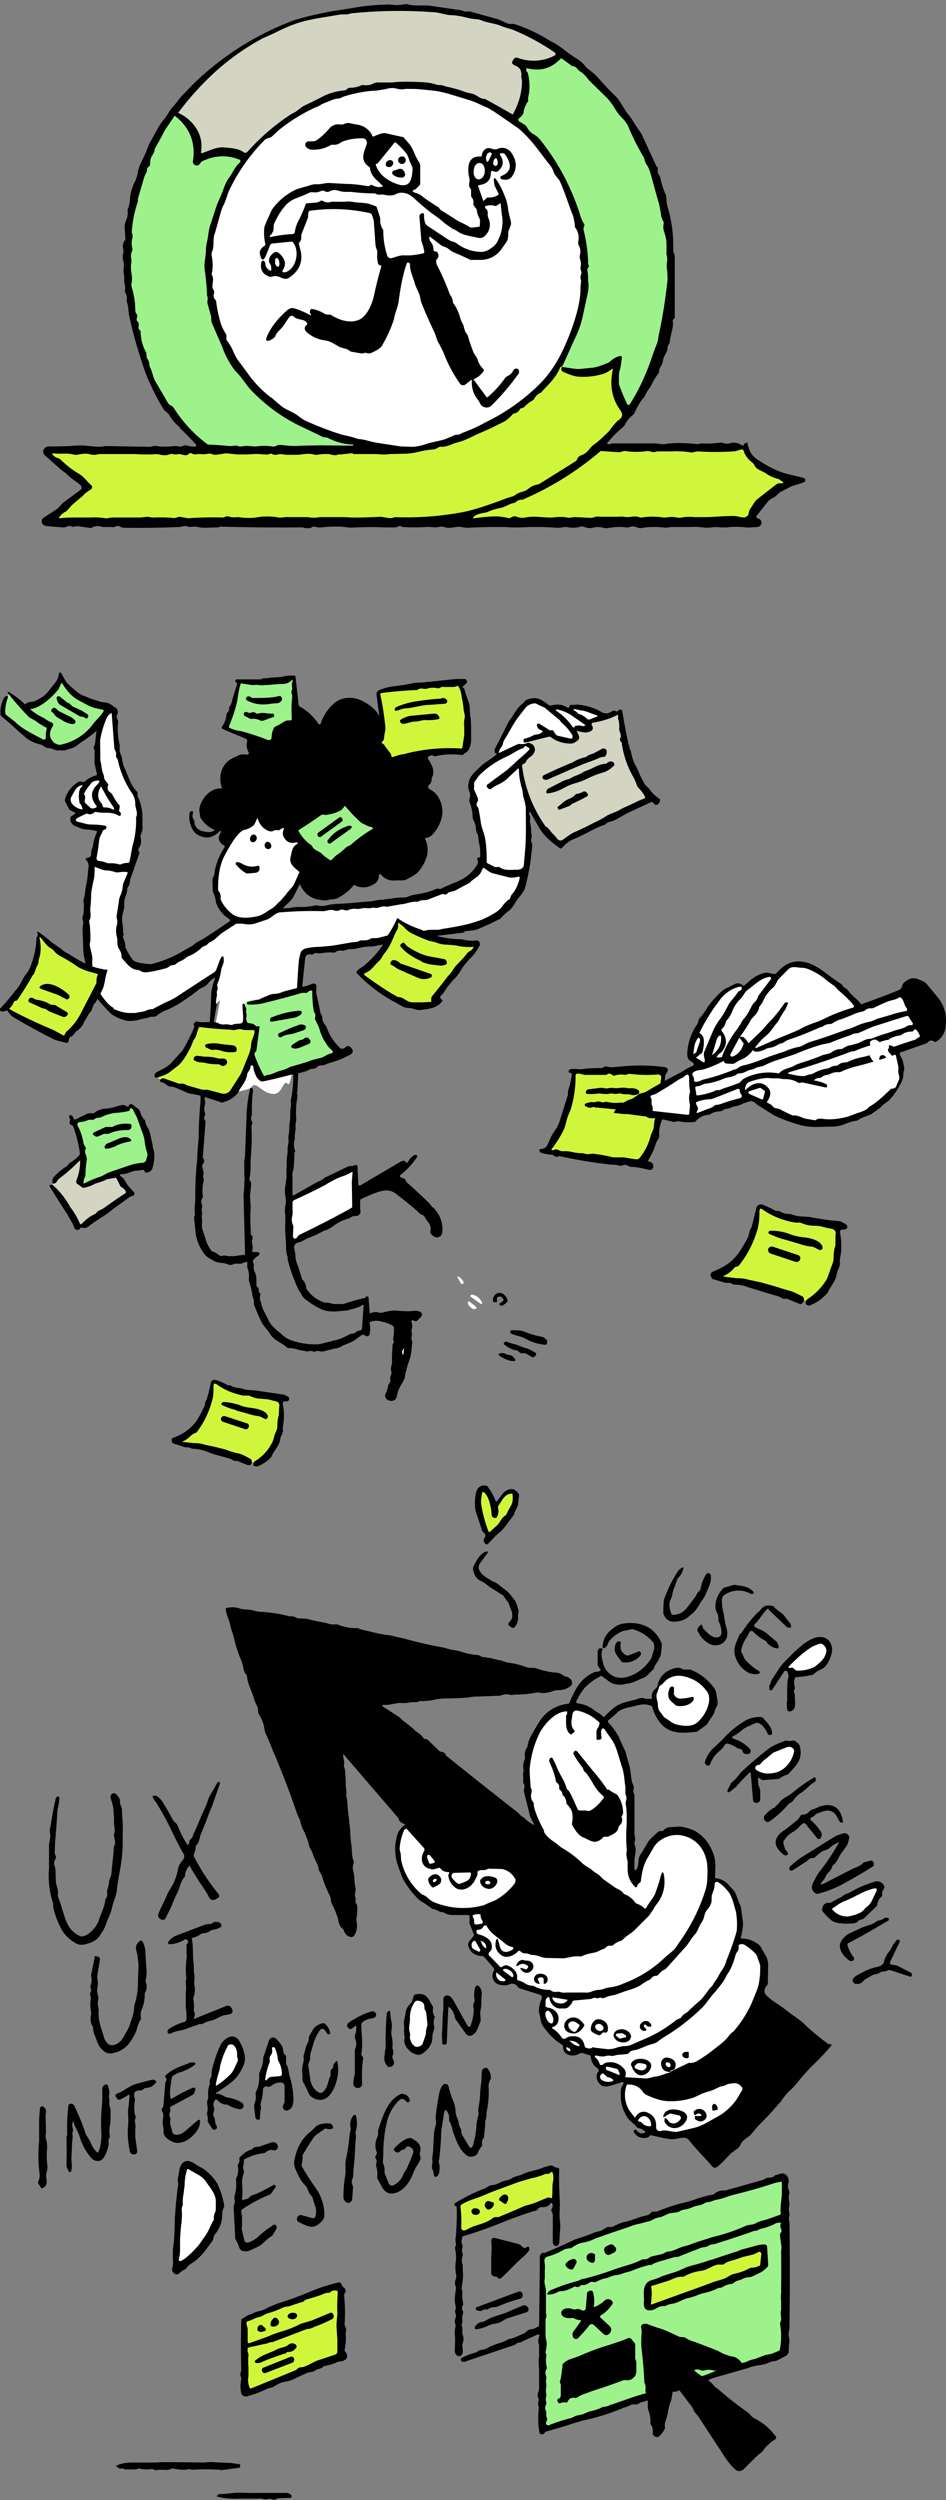 <?xml version="1.0" encoding="UTF-8"?> <svg xmlns="http://www.w3.org/2000/svg" fill="none" viewBox="0 0 249 658"><rect x="0" y="0" width="249" height="658" fill="#808080" stroke="none"/><g clip-path="url(#a)"><path fill="#000" d="M176.2 422.3c0 .8.2 1.6.5 2.4 0 .2.2.3.4.3 1.5 0 2.6-.6 3.5-1.6a118 118 0 0 0 2.6-3.4c.2-.5.4-.9.8-1.2l.4-.5c.2-1.5.7-2.8 1.5-4 .2-.2.3-.3.6-.3.4.1.6.4.6.8.2 1.5-.6 3-1.2 4.4-.3.8-.7 1.5-1.2 2.1-.8 1.2-1.4 2.5-2.5 3.4-.7.5-1.2 1.1-2 1.5a7 7 0 0 1-2.8.6c-1.5 0-2.4-.9-2.8-2.2V423c.1-.8 0-1.4.2-2.1.9-2.5 2-4.8 3.4-7 .3-.6.8-1 1.5-1.4.2 0 .3 0 .2.2-.2 1-.7 1.9-1.4 2.6a1 1 0 0 0-.3.5l-.6 1.8c-.3.5-.4 1-.6 1.7 0 .5-.2 1-.4 1.5-.3.6-.4 1.1-.4 1.5Zm12.7 8.7c.5-.2 1-.7 1-1.2 0-1.2-.3-2.3-.8-3.2v-.6c0-.7-.2-1.3-.5-1.8-.2-.5-.3-1-.3-1.6a7 7 0 0 1 2-4.5c.1-.2.3-.3.5-.3l2.4-.7h.2c2 .4 3.3.2 4.9 1.8.2.2.1.6-.2.6a1 1 0 0 1-.6-.1 6.6 6.6 0 0 0-6.9.4c-.4.3-.6.9-.6 1.4 0 1.2.2 2.4.5 3.6l.3 1.8c.1 1.3.8 2.3.6 3.7 0 .7-.3 1.3-.7 1.7a3.3 3.3 0 0 1-4 .6 7 7 0 0 1-3-3.2.8.8 0 0 1-.1-.7c.2-.4.4-.7.8-1 .2-.2.3-.2.4.1l.2.5c0 .2.1.4.3.5.9 1 2.3 2.4 3.6 2.1Zm13.1-7.6c-1.3 1.2-2 2.8-3.3 4-.3.2-.2.6 0 .8 1 .6 2 .8 2.9 1.5l2.6 2.2c.4.3.6.8.7 1.3.2.5 0 .7-.5.6a4 4 0 0 1-2.6-1.6c0-.2-.2-.3-.4-.4-1.3-.7-2.3-1.5-3.2-2.4a.6.6 0 0 0-1 .3l-.7 1.3a8 8 0 0 0-1.4 3.4c0 .2 0 .5.2.7.4.7.5 1.4 1.1 2 1 1 2.1 2 3.4 2.7l.2.3c0 .2-.1.4-.3.4l-.4.1c-.7 0-1.3 0-1.9-.2a7 7 0 0 1-4-5c-.2-.8-.1-1.7.2-2.6l1-2.5c.2-.4.5-.4.7-.7 1.2-2 2.6-3.6 4.1-5.2l.3-.2.4-.4c.8-1.2 1.9-1.5 3.3-1.1.2 0 .3.1.4.3.8.9 1.8 1.3 2.5 2.1l1.5 1.9c.3.2.4.6.4 1.2 0 .2-.3.3-.8.1-.1 0-.3 0-.4-.2l-4.2-4a2 2 0 0 1-.4-.4l-.1-.3h-.2ZM140.5 480l-1-2a2 2 0 0 1-.1-.5l-1.5-6v-.6c.2-.5.2-1 0-1.4a.8.8 0 0 1-.2-.5c0-.6.1-.9 0-1.6a2 2 0 0 1 .1-1.1v-.6a4 4 0 0 1 .3-2.6l.1-.5c-.2-1 0-1.9.5-2.7.2-.2.2-.4.2-.6.2-1.5 1.1-2.8 1.8-4.1l1.4-2.3a10.2 10.2 0 0 1 7.4-4.5c.2 0 .3-.1.4-.3 1.5-3.5 2.8-6.3 6.5-8 .5-.2 1 0 1.5-.4.2 0 .2-.2.1-.4l-.7-1a74.4 74.4 0 0 0 0-3.4c0-.8.3-1.1.8-1.1s.6.2.4.6c-.4.9 0 2.3.2 3.1.2 1 .5 1.6 1 2.2 1.3 1.6 3 2.2 5.2 1.7a11 11 0 0 0 6.2-4.5c.3-.4.5-.8.6-1.4l.4-1.3c.1-.2.2-.4.1-.6 0-.6 0-1.1-.5-1.6a10.6 10.6 0 0 0-5.1-3.2h-.6c-.8.3-1.7.3-2.4.6a9 9 0 0 0-2.8 2c-.3.3-.6.7-.8 1.2a2 2 0 0 1-1 1.2c-.2 0-.4-.1-.4-.3.1-2.5 1.3-4 3.4-5.4a5 5 0 0 1 2-.8c2.7-.4 5 0 7 1.2a9 9 0 0 1 3.2 4.1v.6l-.2 1.9-.1.6-.5 1c-.3.8-1 1.3-1.2 2.2 0 .2-.2.4-.3.5-.9.8-1.4 1.7-2.6 2.2-1.3.5-2.6 1.3-4 1.5-.7 0-1.3.3-2 .3-1.2 0-2.1-.3-2.6-.6l-2.2-1.6c-.1-.2-.3-.2-.5 0a15 15 0 0 0-4.1 3 19 19 0 0 0-2.2 3.5c-.1.3 0 .6.4.6 1.6.2 3.1.8 4.3 1.8.7.6 1.7.9 2.2 1.6.2.2.5.2.6 0 1-1.1 2-2 3.2-2.8 1.9-1.1 4-1.2 6.1-2h1c.2.2.4.2.6.2h1.2c.2.1.3 0 .3-.2-.2-1 .2-1.9 1.1-2.6.2-.2.3-.3.3-.5.6-2.8 2.4-4.4 5.3-4.9.4 0 .9.1 1.6.5h1.8c2.6 1 4.7 2.7 6.3 4.9.3.4.5 1 .6 1.7.1 1.1.7 2.6-.2 3.5l-.2.6c-.3 1.4-1.4 2.3-2 3.6l-.2.2-2.3 1.7a1 1 0 0 1-.6.2c-3.3.3-6.4.7-9-2a11 11 0 0 1-2.4-4.5c0-.2-.2-.3-.4-.4a5.3 5.3 0 0 0-3-.2l-2.5.6c-1.7.3-3 .9-3.6 1.7l-2 1.7c-.2.1-.3.5 0 .7 1 1.1 2 2.4 2.7 3.8l1.2 2.7.5 1 1 3.6c.4 1.4.4 2.7.7 4.2.1.9.8 1.4.4 2.4v.5c.2.4.3.9.3 1.4v9.6c0 .7.4 1.4 0 2.3v.5c.7 1.6 0 3 0 4.2v2.1c0 .6.2.7.6.2.4-.6.4-1.7.5-2.4 0-.6.3-1.2.8-1.9l1.5-2.5c.3-.6.7-1 1.2-1.5l1.5-1.4.5-.3h.7c.2 0 .4-.2.5-.3.7-.9 2-.7 3-.8a6 6 0 0 1 1.8 0c2 .4 3.4 1 4.4 1.8 1.9 1.4 3.2 3.4 4 6 .2.9.3 1.8.3 2.8l-.1 2.5c0 .2 0 .3.2.4 1.5.2 2.7.9 3.6 2 .6.7 1.2 1.2 1.6 2l1 2.6c.4.7.5 1.5.6 2.4l.3 2.2c.2.8 0 2.3-.5 4.4 0 .2 0 .3.3.3 1.5 0 2.9.5 4 1.3.5.3 1 .8 1.2 1.4l1 1.7c.3.5.5 1 .6 1.6l.1.6-.1 5.2c0 .3-.1.4-.3.6-.8 1-.8 2 .2 2.8a16 16 0 0 0 2.5 1.9l2 1.4 1.8 1.4 2 1.4c.6.5 1.3 1 1.8 1.6a67.4 67.4 0 0 0 6 4.9h.4c.4 0 .5.1.2.5a65.5 65.5 0 0 1-4.2 4.5 49.8 49.8 0 0 0-4.7 5.2c-.5.6-1.2 1.4-2.2 2.3a15 15 0 0 0-2 2.5l-1.6 1.8-1.6 1.8-3.2 3.3-1.5 1.8c-1 1.1-2.2 1.3-2.8 2.8a3 3 0 0 1-1.3 1.3l-1.4 1.1c-1 1.1-2 2.2-3.3 3.3a1 1 0 0 1-1.5-.1c-1.9-2.3-4.1-4.3-6-6.8-1-1.4-3.2-.2-4.4-.3-.8 0-2.6-.3-5.4-1-.2-.1-.5 0-.8.3-.1.2-.3.2-.5.3-1.5.3-2.7-.2-3.4-1.4a.5.5 0 0 1 0-.6l.2-.1h.3c.7.9 1.4 1.2 2.3.8.2-.1.2-.2 0-.4a3 3 0 0 0-1.6-.8.8.8 0 0 1-.5-.3c-.8-1-1.8-1.5-2.4-2.4-1.3-2-1.9-4-1.8-6.4 0-1 .1-1.6.4-2 .6-1 .4-1.3-.7-.8l-2.7.8a3 3 0 0 1-1.8 0c-1.4-.7-2-2.5-1.2-3.7.3-.3.2-.8-.2-1-1-.7-1.6-1.7-1.7-3 0-.2-.1-.3-.3-.4l-2-.6-.6.1c-.7.5-1.6.7-2.6.5-1.2-.3-1.8-1-1.8-2.2 0-.2 0-.3-.2-.5l-1.7-1.2-1.7-1.6-1.5-1.9a5 5 0 0 1-.9-2.6l-.1-.5c-.6-1.2 0-3.4.5-4.4.1-.4 0-.8-.4-1l-5.4-1.7a1 1 0 0 1-.5-.4c-.7-1-1.6-1-2.6-.5l-.6.1c-1.1 0-2.2-.1-3-1-.6-1-.7-1.9 0-3l-.1-.5-2.6-3a.7.7 0 0 0-.5-.2c-2.1-.1-3.3-1.1-3.7-3l.1-.6 1.3-1.6c.2-.2.2-.4.1-.6l-1-2.5c-.1-.2-.2-.4-.1-.6v-1.6c-.1-.2-.2-.3-.4-.3h-4c-.3 0-.8 0-1.4-.2-.5-.1-1-.6-1.8-.6a1 1 0 0 1-.5-.2c-.5-.3-1-.5-1.6-.6a1 1 0 0 1-.5-.3l-1.4-1-1.6-1a24.1 24.1 0 0 1-4.4-5.7l-.6-1.6-.8-2.2c-.7-2.4-.8-4.8-.2-7a5 5 0 0 1 2-3.2c.3-.1.2-.4 0-.4a2 2 0 0 1-1.5-1.3c0-.2-.1-.3-.3-.5l-14-16.3c-.2-.3-.3-.2-.3.1l.3 1.7v.6a1 1 0 0 0 0 .8c.4 1 .3 2.8.4 3.8 0 .6 0 1.6.2 2.5v.5c-.1.5-.1 1 .1 1.4l.1.6.1 1.7.7 6.3c0 1.3.1 2.5.3 3.7.2 1.4 0 2.8.6 4.2v.5c-.3.8-.3 1.5-.1 2.2.4 1.5.2 3 .6 4.5v.5l-.2 1.2c0 .5.3.9.2 1.4v.6l.2.3.2.5a11 11 0 0 1-.2 3.4v.6a5 5 0 0 1-.5 3.8 1 1 0 0 1-1.3.4c-.7-.2-1.2-.8-1.5-1.6 0-.2-.2-.4-.3-.5-1.2-.9-1-2.1-1.4-3.1-.4-1.2-.8-2.3-1.4-3.3-.4-.8-.2-1.5-.6-2.3-.8-1.6-1.5-3.2-2-5-.3-.9-1-1.5-1-2.4-.3-1.2-1-2.1-1.4-3.4-.2-.8-.7-1.4-1-2.2-.3-1.4-.8-2.6-1.3-3.8-.4-.6-.7-1.4-1-2.4 0-.5-.3-1-.6-1.6l-.6-1.6a215.8 215.8 0 0 0-5.2-13.7c-.3-.9-.8-1.6-1-2.4l-1.4-3.4c-.4-.7-.7-1.5-.8-2.6-.2-1-.7-2.2-1.4-3.3-.3-.4 0-1.3-.4-2-.4-.8-.8-1.7-1-2.6l-1-2.6a10 10 0 0 1-.7-2.8 1 1 0 0 0-.3-.5c-.3-.4-.6-1-.6-1.5l-.4-1.6c-.8-1.9-1.5-3.8-2-5.9-.2-1.2-.8-2.5-1.1-3.9-.3-1.5-1-2.6-1.2-4.2 0-.2 0-.3.3-.3a6 6 0 0 1 3 0c.8.3 1.6.4 2.4.4 1 0 2.2.5 3.3.6a35 35 0 0 1 7.8 1.2c.5-.1 1 0 1.5.2l.6.3 1.9.1c.6 0 1.2.2 1.9.4l3 .6c1 .1 2 .7 3 .5h.7c1.6.7 3.2 1 5 1h.5c.4.3 1 .4 1.4.5l3.8.9 2.2.4c.7 0 1.5.2 2.2.4l2.3.5 3 .8a128 128 0 0 0 8 1.7 8 8 0 0 0 1.9.5l2 .4c1.4.5 3 .9 4.9 1l.6.3c.2.2.4.2.6.2l2 .3 2 .5c1 .1 1.8.6 2.7.7 1.6.2 3.2.6 4.7 1.2 1 .3 1.8 0 2.6.3 1.8.6 3.5 1 5.2 1.1a3 3 0 0 1 1.9.8l.4.2c.7.1 1.3.4 1.7 1 .3.5.2 1.3-.3 1.6a5 5 0 0 1-2.7 1c-.8 0-1.5.1-2.2.4-.8.2-1.6.4-2.5.4l-.6-.1-.3-.1h-.2a34.6 34.6 0 0 1-6.4.6l-.4.1h-.3a4 4 0 0 0-2.9.2h-.6l-5 .2c-.7 0-1.5 0-2.4.2-1.8.2-3.9.3-6.4.3-.8 0-1.8.1-3.1.4-1 .2-2.1.3-3.2.3h-.5c-.8.5-1.5.2-2.2.3-.8.1-1.5.3-2.3.2-1.7-.1-3.1.6-4.8.5-.6 0-.7.1-.2.5l4 2.6c.7.5 1.1 1.1 1.8 1.5l2 1.6c.8 1 2 1.3 2.7 2.5l.4.3h.5l.4.3 3 2.9.6.2c.5 0 .8.3 1 .7 0 .2.2.3.3.4a1803.2 1803.2 0 0 0 18.4 14.6c.6.4 1 1.2 1.8 1.5l.5.4c.5.6 1.2 1 2 1.5.3.1.4 0 .2-.2Zm68.7-38.2c-.3.7-.2 1.5 0 2.2v.5a1 1 0 0 0 0 1.3v.6c0 1.4.6 3.6-1.2 4a.6.6 0 0 1-.8-.5c-.1-.9-.2-1.6 0-2.4V445c0-1.3 0-2.4.3-3.5.1-.6 0-1-.3-1.6a.5.5 0 0 0-.8 0l-3.2 4.9c-.1 0-.3.1-.4 0-.2 0-.3 0-.3-.2v-1c.3-.4.4-.8.5-1.2l.3-.6c1-1.3 1.7-2.8 2.8-4 1.6-1.7 3.2-3.3 5-4.8a11 11 0 0 1 3.5-2c1.2-.3 2.2-.2 3 .3 1 .7 1.5 1.8 1.4 3.3-.2 1.4-1.2 3.9-2.6 4.6l-1.4.7c-.6.5-1 1-1.8 1-1.2.3-2.4.4-3.6.5-.2 0-.4.1-.4.3Z"></path><path fill="#000" d="M165 435.7h.4l2.5-1c.2-.2.4-.1.6 0l.2.3v.5a5 5 0 0 1-4.7 2 .7.7 0 0 1-.5-.3l-1.1-1.5a3 3 0 0 1-.2-3.3c.2-.2.3-.4.5-.4h.5c.2.1.2.3.2.5-.3 1.5.2 2.6 1.6 3.2Z"></path><path fill="#fff" d="M208.5 438.9h-.2c-.8.2-1 0-.4-.6 1.7-1.7 3.4-3.3 5.4-4.6.7-.5 1.6-.8 2.4-1.1h.6c1.1.7 1.5 1.6 1 2.8-.3 1-1 1.7-1.9 2.5l-1 .8c-1.3.6-2.8 1-4.3 1-.5 0-.9-.2-1.1-.5a.8.8 0 0 0-.5-.3Zm-35.5 8.9-.2-1.2v-.6l.7-2c0-.2.2-.3.3-.4 1-.6 1.4-1.6 2.5-2 1.3-.7 2.7-.7 4.2-.3 2.2.6 4 1.8 5.3 3.5.8.9 1 2 .8 3.2a9.3 9.3 0 0 1-3.3 5.5c-1.4 1-3.7.8-5.4.3-1.1-.3-1.9-1.2-2.9-1.7l-.4-.4c-.5-.9-1.3-1.4-1.4-2.5l-.1-1.4Z"></path><path fill="#000" d="M177.3 445.7c.4 1 1.1 1.5 2.3 1.3.8 0 1.7-.2 2.6-.4.2 0 .3 0 .4.2 0 .4 0 .7-.3 1-1 1-2.3 1.3-3.7 1.2-.5 0-1-.3-1.3-.7a10 10 0 0 1-.8-.7c-.9-.9-.7-2.5-.1-3.5.3-.4 1-.3 1 .2v1.4Z"></path><path fill="#fff" d="M174.8 493.8c-.2-1.4-.5-1.4-.9 0-.4 1.7-1 3.3-1.5 4.7-.6 1.2-1.6 2.3-2.3 3.6 0 .2-.3.3-.5.1a6 6 0 0 0-2-1.2 1 1 0 0 1-.5-.4 6 6 0 0 0-2.5-2c-.2 0-.4-.2-.5-.3-.7-1-1.7-1.1-2.6-1.8l-2.8-2-1-1c-.6-.5-1.2-.7-1.7-1.2-.9-.8-2-1.2-2.8-2a27.3 27.3 0 0 0-5.5-4.1l-1.6-1.3c-1-.6-2-1.4-2.7-2.4a1 1 0 0 1-.2-.5c0-.2 0-.4-.2-.6a30 30 0 0 1-2.2-5c-.2-.6-.3-1-.3-1.6 0-.2 0-.4-.2-.5-.5-.8-.7-1.6-.4-2.5 0-.3.1-.6 0-.8 0-.1 0-.3-.2-.4a148.5 148.5 0 0 1-.3-4.6 26 26 0 0 1 2.9-10.4c1.4-2.2 3.8-5 6.7-5.2.2 0 .3 0 .3.3s-.1.6-.3.8v.6c0 1.4-.2 3.2 1 4.2.2.2.4.2.6 0l.5-.4c.2-.2.2-.4 0-.6-1.1-1.2-.6-2.7-.4-4.2.1-.6.6-1 1.2-.9 2.1.4 4 1.4 5.7 3 .2 0 .2.2.2.4-.1.6-.3 1-.7 1.6l-.1.4v2c0 .2.3.4.5.3l.5-.1c.3-.1.4-.4.3-.7l-.1-1.2c0-.5.1-.8.4-1 .2 0 .4 0 .5.2l2.1 3c.6 1 1 2 1.4 3.3l1 3.3c.7 1.8.7 3.6 1 5.5.1.9-.2 1.8.3 2.7v.6c-.1.5-.3.8-.2 1.3.3 1.6.3 3.7.2 6.2a38.8 38.8 0 0 0 .1 6.1c-.3 1 0 1.9.2 2.8v2c0 1.8.6 3.4 2 4.7.2.2.4.2.5-.2.1-.4.4-.7.7-.9.2-.1.3-.4.3-.6.3-2.6.9-4.6 1.8-6l1.5-2.6c.6-1 1.3-1.7 2.2-2.2a7.3 7.3 0 0 1 5.5-1 8 8 0 0 1 6 5.6c.4 1 .6 2.7.5 4.9 0 1.5-.2 3-.7 4.4a48 48 0 0 1-7 13.6c-.8 1.6-2.2 2.4-3.4 3.5a31.7 31.7 0 0 1-11.2 7c-.8.4-2 .8-3.8 1-.8.1-1.5.6-2.5.6-.6 0-1.1.2-1.5.3-.7.3-1.3.5-2 .4H149c-.6.1-1.3 0-1.8-.2h-.6a2 2 0 0 1-1.7-.4.8.8 0 0 0-.6-.1 8 8 0 0 1-3.6-.9l-.5-.2c-.9 0-1.6-.3-2.3-.8l-.6-.3-.9-.3c-.2 0-.3-.3-.3-.5.2-1.4-.6-2.5-2.2-3.3-.6-.3-1.2-.2-1.8.3h-.4l-2.9-3a.6.6 0 0 1-.2-.5c.1-.3.2-.5.5-.7l.3-.5c.2-1 0-2-1-2.8a7 7 0 0 0-2.4-1.1c-.4-.1-.6-.4-.6-.8 0-.2.1-.4.3-.4.7 0 1.3-.3 1.6-1 .2-.2.6-.2.8 0 1.1 2 3 3 4.7 4.5.6.5 1.3.9 2 1 .4 0 .4.6.1.7-1.8 1.1-3 .7-3.4-1 0-.4-.2-.8-.3-1.1-.2-1-.5-1-.7 0-.3 1.5.2 2.7 1.5 3.6 1.4 1 3.4 0 4.4-1.1.2-.1.3-.2.5 0l.5.4.6.2c.5 0 1 0 1.5.3l.6.1c1.3 0 2.3.7 3.6.8l4.8.1 2-.4c.6-.1 1.3-.2 2-.1h.5c1-.5 2.2-.8 3.4-1 1-.2 1.6-.7 2.5-1 .2 0 .4-.2.5-.3.3-.4.8-.6 1.3-.5l.6-.1a5 5 0 0 1 2.1-1.2c.2 0 .4-.2.5-.3.9-1 2-1.5 3-2.4l4-4 1.2-1.8c.5-1 1.2-1.6 1.7-2.6 1-1.9 1.3-3.9 1-6v.1Z"></path><path fill="#000" d="M193.5 457.8c1.2.3 2.5 1.1 3.8 2.4.4.4.4 1 0 1.3-.4.2-.8.2-1.4 0a.8.8 0 0 1-.4-.5c-.1-.5-.5-.7-1-.8a1 1 0 0 1-.7-.3 8 8 0 0 0-2.2-1 .7.7 0 0 0-.8.3c-.4.7-1 1.3-1.6 1.8-1 .8-1.8 2-2.3 3.3-.1.4-.5.5-.8.3l-.2-.1a.8.8 0 0 1-.3-1 8.5 8.5 0 0 1 2.7-3.9l1.8-1.7a25 25 0 0 1 5.5-4.7c1.5-1 3.1-1.4 4.8-1.3.2 0 .3.1.5.3 1 1.2 2.4 2.4 2.3 4.1 0 .2-.1.3-.3.3h-.6a.8.8 0 0 1-.3-.5c-.5-1-1.8-3.1-3.2-2.6l-2.2 1c-1.1.5-2 1.6-3.2 2.2-1 .5-.9.8.1 1v.1Zm6 10.3.1 1.6.5 1.4v2.5c0 .5-.5.9-1 .9a.9.9 0 0 1-.7-.3 1 1 0 0 1-.2-.6l-.6-7c0-.1-.2-.2-.4 0a50.1 50.1 0 0 0-3.4 3.6l-1.3 1.1c-1 .7-1.3.5-.8-.6l.6-1.1c0-.2.2-.4.3-.5 1.3-.9 1.9-2.2 2.8-3 2.4-2.2 4.8-4.3 7.4-6.2.8-.5 2-1.1 4-1.8h.5c.4.2.8.1 1.2 0h.6c.8.5 1.3 1 1.4 1.4.9 3.5-.8 5-2.9 7.3a1 1 0 0 1-.5.3 5 5 0 0 0-1.8.9l-.5.2-3.8.3c-.4 0-.8-.2-1.1-.5-.2-.2-.3-.1-.4.1Z"></path><path fill="#fff" d="M202.8 462c.2-.4.6-.6.9-.8l3-1.2c1-.5 1.8-.3 2.2.4.1.2.2.4.1.6a7.5 7.5 0 0 1-2.4 4.2 6 6 0 0 1-3.5 1.5c-1.3.2-2.6 0-3.9-.8a.7.7 0 0 1-.3-1c.2-.2.4-.4.7-.4.3 0 .5-.1.6-.3a7 7 0 0 1 1.8-1.6l.7-.7Z"></path><path fill="#000" d="M159.9 471h.2c.2 0 .4.1.5.3l1.4.8c.2 0 .3.2.5.3a8.1 8.1 0 0 1 1.5 4.4c0 .4 0 .8-.3 1.1-.1.2-.2.3 0 .5.2.8 0 1.4-.6 2l-.3.4c-.1 1.5-1.6 2-2.8 2.6h-1a1 1 0 0 0-.4.3c-.4.5-1 .8-1.7 1-1.1.2-2.3-.7-3.3-1.1-1.4-.5-2.2-2-2.9-3.1a1 1 0 0 1-.1-.8 8 8 0 0 0 0-2.7c-.2-.7-.6-1.3-1.2-2a.7.7 0 0 1-.3-.4 3 3 0 0 0-.8-2 .8.8 0 0 1-.3-.5c0-.4-.3-.8-.6-1a.6.6 0 0 1-.2-.6c0-.5-.1-1-.6-1.3a.8.8 0 0 1-.3-.5c-.3-1.8-1-3.5-1.7-5-.1-.4 0-.7.2-1h.2c.1-.2.3-.2.4 0 .6 1 1 2 1.4 3l1.2 2.3c.5.8.8 1.6 1.1 2.5 0 .2.2.4.3.5.8.7 1.7 3.2 2.6 5 0 .3.2.4.4.4.8.3 1.3-.1 2.2.2h.6c1.4-.7 2.6-1.9 3.7-3.4.1-.2 0-.3-.1-.5-1.1-.9-2-2-2.7-3.3a30 30 0 0 0-1.6-2.5c-.3-.4-.9-.7-1-1.4l-.3-.5a21 21 0 0 1-2.2-3.3c-.2-.3 0-.6.2-.8.2-.2.5-.1.7 0l4.2 5.2a47.4 47.4 0 0 1 3.8 5Zm44.1 4.5a5 5 0 0 0 1.2-1.2c1-1.2 2.2-1.5 3.3-2.4 1.8-1.5 3.7-2.9 5.8-4.1.1-.1.3 0 .3.1l.1.2c.1.3 0 .7-.3.9-1.4.8-2.2 2-3.5 2.8a7 7 0 0 0-2.2 2.2l-.5.4c-.4.2-.7.4-1 .8a25.5 25.5 0 0 1-4.7 4.2c-.2.1-.4.2-.6.1-.6-.2-.9-.6-.8-1.2 0-.2 0-.4.2-.5.8-1 1.7-1.7 2.8-2.2Zm-154.2 9.3c0-.4.3-.7.8-1.2l.2-.5c0-.3.3-.8.6-1.4l1.7-4 1-2.2c.5-1 .6-2 1.2-3l1.9-3.3c.1-.2.3-.3.5-.2.2 0 .2.2.2.4l-2.1 6a47 47 0 0 0-1.5 3.8l-1.5 3.7c-.3.8-.3 1.9-1.1 2.7-.2.2-.2.3-.2.5 0 .7-.2 1.3-.5 1.8v.6a54.5 54.5 0 0 0 6.3 9.7c.6.7.5 1.2-.3 1.5l-.3.2c-.8.3-1.4.1-1.7-.6-.4-.9-1-1.7-1.5-2.5a88.9 88.9 0 0 1-3.5-5.6c0-.2-.2-.2-.3 0-.6.7-.9 1.5-1 2.3 0 .2 0 .4-.2.6-.5.5-.7 1.1-1 1.8-.4 1.7-1.5 3.4-2.1 5.1-.5 1.4-1.2 2.5-1.8 3.8-.2.4-.7.6-1.1.4l-.2-.1c-.6-.3-.8-.8-.6-1.4.6-1.6 1.3-2.8 2.1-4.6.3-.8.7-1.5 1.1-2.1a14 14 0 0 0 2-5.4c.3-1 .8-1.5 1.3-2.2.4-.5.4-1.2 0-1.7-1.7-2.9-3-6-4.6-9-1-1.7-1.8-3.4-3-5-.7-1-.5-1.3.7-1l.6.5.6.6c1.1 1.7 2.1 3.4 3 5.2.4.6 1 .8 1.2 1.4.7 1.6 1.4 3.2 2.3 4.6.4.7.7.7.8-.2ZM30 478.5l-.1-1.6c0-1-.3-2.3-.8-3.7v-.6c.6-1 1.3-.9 2.2.5.2.3.3.7.3 1-.1.8.4 1.3.5 2 0 1.9.3 3.7.2 5.5v4a44.7 44.7 0 0 1-.9 7.5c-.2 1.4-.5 2.7-.6 4.1a11 11 0 0 1-.7 2.8c-.6 1.5-.7 3-1.4 4.4-.6 1.3-.9 2.5-1.5 3.6l-1.2 1.8c-.8 1-2.1 1.6-4 2-.8.1-1.6 0-2.4-.6a9.4 9.4 0 0 1-3.1-2.9 22 22 0 0 1-2.5-6.4v-.9a23.4 23.4 0 0 1-1.1-9.4v-5.3c-.1-1.5.6-2.6.2-4.2v-.6l.2-.8c.4-2.6.8-5 1.3-7 0-.5.3-.8.6-.9.2 0 .3 0 .4.2.1 1.3-.4 2.6-.5 3.7a206.3 206.3 0 0 1-.6 8.1l-.1 2.7.1.6.2.4v.6c-.5.7-.6 1.5-.2 2.3l.1.6.1 3.1c0 1 .8 2.3.5 3.6l.1.6c1 2.4 1.6 5.6 2.7 7.5a6.6 6.6 0 0 0 3.2 2.8c.3.1.8 0 1.3-.2 1-.5 1.7-1.2 2.4-2a7 7 0 0 0 1.3-2.6c.6-1.6 1.3-3 1.5-4.6 0-.2 0-.4.2-.5.3-.5.4-1 .3-1.6v-.6a9 9 0 0 0 .5-2.2c0-.7.5-1.3.6-2l.6-6c0-.5 0-1.1.3-1.8.2-.7 0-1.4-.2-2.3v-.5l.2-.6v-.6L30 480v-1.5Zm183.6-.2c-.3.1-.4.5-.2.7 1 .9 1.8 1.8 2.6 3 .3.4.4 1 .1 1.4v.3c-.2.3-.7.4-1 .1l-3-3.7a.6.6 0 0 0-1 0c-.2.2-.6.4-.8.8-.4.4-1 .9-1.7 1.3-.9.5-1.7 1.3-2.4 2.4v.6l.4 1.3c0 .2.2.4.3.5l.5.7c0 .3 0 .4-.2.5-.4.2-.8.1-1.2-.3-1.9-1.6-2.3-3.1-1.3-4.6.3-.6 1.1-1.2 2.3-2l2.5-2c.6-.4.8-.8 1.2-1.4 0-.2.2-.3.4-.3.9 0 1.6-.3 2-1l.5-.3c1-.2 1.8-.8 2.6-1 3.1-.8 5 .5 5.6 3.7.1.7 0 .8-.6.6l-.2-.2c-.9-1.5-1.1-2.7-3.1-2.9-1 0-1.9.5-2.9.8a1 1 0 0 0-.4.3 2 2 0 0 1-1 .7Z"></path><path fill="#fff" d="M113.5 492c.9 0 1.1-.2 2-.4.1-.1.3 0 .4.1.5.7 1.3 1 2.1 1 .3 0 .3.1.2.3v.2c-.2 0-.2.2-.2.3.1 1.2.6 2.2 1.5 3 .6.6 1.2.8 2 .8s1.6-.4 2.3-.9l.9-1c.4-.9 1-1.5 1-2.5-.1-.2 0-.4.2-.5.8-.5 1.5 0 2.2-.4l.5-.2 3.6.1a5 5 0 0 1 3.5 2.8l-.1.8a16 16 0 0 1-5.2 4.6l-2.4 1c-.4.2-.7.4-1 .4-4.3 1.1-8.5.8-12.6-.8a6 6 0 0 1-1.7-1.1 4 4 0 0 0-1.6-1 15.8 15.8 0 0 1-5.5-9l-.1-1.3c0-.7-.3-1.1-.3-1.8.1-1.7.5-3.3 1.2-4.9.2-.3.6-.4.8-.1l4.5 5v.6c-1.3 2-.7 4.5 1.8 4.8Z"></path><path fill="#000" d="M220.9 484.8c-1.1.4-2 1-2.8 1.8l-1 .4c-1 .2-2 1.3-2.8 2h-.5c-.5 0-1 .3-1.2.7l-.2.1-3.7 2.4c-.3.2-.6.2-.9-.1v-.2a.4.4 0 0 1 0-.5c1.3-1.3 2.8-2.4 4.3-3.3 2.7-1.6 5.3-3.4 8.1-5l1.8-.6c.8-.2 1.7.5 1.5 1.3-.2 1-.4 1.7-1 2.5l-1.1 1.5c-.7 1-1 2.2-2.1 3.1a1 1 0 0 0-.3.5c-.3 1-1 1.3-1.5 2.1-.3.7-.6 1.2-.9 1.5-.9 1-.7 1.2.5.6l7.2-3.7c.8-.4 2-.7 2.8-1.5.2-.2.3-.3.5-.3l1.4-.4h.5c.4.3.6.6.5 1 0 .3 0 .4-.2.5-3.2 2-6 3.6-8.6 5a32 32 0 0 1-5.8 2.2h-.6c-1.6-1-1.2-2.2-.4-3.6.5-1 1-1.9 1.7-2.7a61 61 0 0 0 4.8-7.3Z"></path><path fill="#fff" d="m114.2 490.3-.8.2c-.3 0-.4 0-.5-.3l-.5-1.4c0-.3 0-.5.2-.6h.5l1.3 1.6c.1.2 0 .4-.2.5Zm9.8 2.7c-.2 2.1-1.3 2.1-3 2.8h-.4c-.7-.5-1.3-1-1.7-1.8a.8.8 0 0 1 .7-1.1l4-.1c.3 0 .3 0 .3.3Z"></path><path fill="#000" d="m115.2 496.2-1 .5c0 .1-.2.1-.4 0-.6-.5-1-1.1-1.1-2 0-.1 0-.3.2-.5.5-.6 1.4-1.2 2.3-.8.4.2.7.6.9 1 .2.8-.2 1.5-1 1.8Zm13.4-2.4c.4 0 .8 0 1.2.2 1 .2 1.3.8 1 1.6-.4 1-1.5 1.7-2.4 1.5-1-.2-1.7-.7-2-1.7v-.6c.6-.8 1.3-1.1 2.2-1Z"></path><path fill="#fff" d="M114.9 494.5c.1.2 0 .5-.3.7-.2.2-.5.2-.6 0-.2 0 0-.4.2-.6.3-.2.6-.2.7 0Zm14.1 1.1c0 .2-.3.4-.7.3-.4 0-.6-.2-.6-.5 0-.2.3-.4.7-.4.4 0 .7.3.7.6Z"></path><path fill="#000" d="M232.2 497.9v.9c0 .2-.1.3-.3.5a3 3 0 0 0-1 2c0 .2-.1.3-.3.5l-3 2.9c-.3.4-.7.4-1.2.6-.2 0-.4.1-.5.3a2 2 0 0 1-1.4.6c-2.4.2-4.2 0-5.4-.6a15 15 0 0 1-2.6-2.6.6.6 0 0 1-.1-.5c.1-1.2.8-1.8 2-1.7.1 0 .3 0 .5-.2l2.4-1.3c.2 0 .4-.2.5-.3.6-.6 1.4-.6 2-1 1.6-.9 3.2-1.7 5-2.3 1.5-.5 2.3-1 3.5 0 .4.5.6.9.4 1.3l-.5.9Z"></path><path fill="#fff" d="M155.9 538.9c-.5.3-1 .3-1.7 0a.6.6 0 0 1-.3-.4c-.3-1.6-1.2-2.5-2.7-2.6-.8 0-1.5 0-2.2.5-.4.3-1 .2-1.2-.2a7.6 7.6 0 0 0-2.3-2.3.2.2 0 0 1 0-.4c1-.4 1.4-1 1.5-2 .2-1.7-1.3-3-2.8-3.1l-.4-.2c-.2 0-.3-.2-.2-.4v-1.2c0-.3.1-.5.4-.8.4-.3.5-.3.6 0 .2 1.5 1.5 2.9 3 2.8h1.1l.5-.1a4 4 0 0 0 1.5-1.7c0-.2.2-.3.4-.3l4.4-.4.6-.2c.3-.1.6-.2.9 0h.5c.4-.2.8-.2 1.1 0l.6-.1c1.1-.7 2.1-.5 3.3-1l2.2-.8c1.8-.5 3-1 3.7-1.4 1-.7 1.7-1.2 2.5-1.5l.5-.4c.3-.5.8-.7 1.3-.7.3 0 .5-.2.7-.4.4-.5.9-1 1.5-1.2l.5-.4 5.4-6c.7-1 1.3-2 2.1-2.9.8-.9 1-1.9 1.6-2.9.4-.5.6-1 .8-1.6.2-.9.4-1.5 1-2.2.6-.7.9-1.4 1-2 0-1 0-1.6.2-2 .4-1.1.6-1.6.6-2.5 0-.6.7-.8 1-.5 1.2.8 2 1.7 2.8 2.7.9 1.4 1.3 3.3 1.8 5a19 19 0 0 1 .2 5.2 72.8 72.8 0 0 1-2.5 7.2l-.2.5a8 8 0 0 1-1.3 2.7c-.7 1-1 2-1.8 2.9l-.3.4c-.1.4-.4.8-.9 1.2l-1.5 2c-.4.6-1 1.2-1.6 1.7a39 39 0 0 0-2.6 2.4c-.6.6-1.3.7-1.8 1.5a1 1 0 0 1-.4.4c-.5.2-.7.2-1.1.5a34.6 34.6 0 0 1-8.4 5l-3 1.3c-.6.3-1.3.5-2 .5s-1.4.2-2.2.4a6 6 0 0 1-2.4.4 1033.7 1033.7 0 0 1-3.5-.4c-.2-.1-.3-.2-.5 0Zm70.5-40.5c1.3-.7 2.5-1.1 3.7-1.4.6-.1.8.1.6.7l-1.4 2.9a5 5 0 0 1-1.2 1.3c-.6.5-1 1.2-1.7 1.5a11 11 0 0 1-3.3 1c-1.5 0-2.8-.5-4-1.8-.1-.2-.1-.3.1-.4l1.2-.8c1-.8 2.4-1.2 3.6-1.8l2.4-1.2Zm-99.4 7.2c.2.4.1.6-.3.7l-1.2.2c-.5 0-.7-.1-.7-.6 0-.4 0-1-.4-1.5 0-.2 0-.3.2-.4.5-.2 1-.3 1.6-.2.2 0 .3.1.3.3 0 .5.2 1 .5 1.5Z"></path><path fill="#000" d="M223.3 511.4c-.2.1-.3.4-.2.6a9 9 0 0 0 1.5 3c.2.2.2.4.2.7-.2.4-.8.6-1.2.3-.7-.5-1.3-1-1.8-1.8-1-1.4-1-2.7.1-4 .6-.7 1.2-1.2 2-1.5l3-1.4 2-.7a5 5 0 0 0 1.9-1l.5-.2c.6 0 1.1-.3 1.5-.6.2-.1.4-.2.5-.1.6 0 .8.3.6.7l-.3.2c-3.4 2-6.8 4-10.3 5.8ZM51 531.1c0 .2 0 .3.2.2l8.2-3.3c.7-.3 1.2-.1 1.6.6l.1.2c.3.5 0 1.2-.6 1.3l-1.6.3-.6.2c-1.2.6-2 1-2.7 1.2a6 6 0 0 0-2 .7 1 1 0 0 1-.5.2h-.6l-3.9 1.4c-.8.3-2.4.4-3.5 1-.4.3-.8.1-1-.2 0-.4 0-.7.5-1 1.2-.8 2.4-1.3 3.7-1.7.5 0 .7-.4.8-.9 0-.9 0-1.8-.2-2.7v-3.5c0-1.1.2-2.2 0-3.2v-.5c.1-.4.2-.8.1-1.2a20 20 0 0 1 .1-4.6 9 9 0 0 0 0-1.8v-1.7c0-.2 0-.4.2-.6.3-.3.3-.6 0-.9a.5.5 0 0 0-.6-.2 8.2 8.2 0 0 1-4.1 1.3.4.4 0 0 1-.3-.6c.5-.8 1.3-1.4 2.4-1.8a892 892 0 0 1 7.4-2.8l.6-.1c.4 0 .9 0 1.2-.3l.6-.3c.5 0 1 0 1.4.3.5.2.5 1 0 1.2-.6.3-1.2.5-2 .6l-.5.2c-.6.5-1.2.7-2 .7a1 1 0 0 0-.5.2c-.7.5-1.4.8-2.2 1-.2 0-.2.1-.2.3.4 2.2.2 4 .4 6 .2 1.2 0 2.4.3 3.7v.6c0 .7-.2 1.2 0 2 .2 1.1.1 2.2-.3 3.1v.7c.2.7.2 1.5.1 2.3v.5a2 2 0 0 1 0 2Zm184-14c.4.1 1 .1 1.5.4l3.1 1.6c.3.1.5.4.4.7v.2c-.1.2-.3.3-.5.2l-5.2-1.7h-.5a3 3 0 0 1-1.6.4 1 1 0 0 0-.5.2 3 3 0 0 1-1.5.5l-.5.2-2.1 1.2-.4.4a2 2 0 0 1-2 .7.9.9 0 0 1-.6-1.4c.7-.9 1.8-1.2 2.4-1.6 1.1-.6 2.2-1 3.2-1.3a7 7 0 0 0 1.5-.4 2 2 0 0 0 1-1.1c0-.5.3-1 .5-1.4.4-1 1.2-1.5 1.6-2.6l.3-.5 1-1.3h.4l.2.1c.1.1.2.3.1.5l-2.4 5c-.3.6-.1 1 .5 1Z"></path><path fill="#fff" d="m126.7 511.2-.2-.4s0-.1.1 0c.8.2 1.3.8 1.4 1.7 0 .2 0 .3-.2.2-.5-.3-.8-.7-1-1.2l-.1-.3Z"></path><path fill="#000" d="M25.8 522.4c-.3 1-.3 2.1.1 3.1v.6c-.2.7-.2 1.5 0 2.3l.1.6c-.3 2.8.7 4.8 1.4 7.3.4 1.2 1.3 2.3 2.6 1.9 1.8-.5 2.4-1.9 3.2-3.3.4-.6.7-1.3 1-2.1.4-1.4 1-2.6 1.1-4.2 0-.6.1-1.1.3-1.6.5-1.8.7-3.4.7-5l.1-3.4c.2-1.3-.1-2.5-.2-3.9l-.4-1.7c-.1-.8.2-1.5.9-2.1.3-.3.7-.2.9.2.5 1 .7 2.2.7 3.3l.2 3.4a8 8 0 0 1-.2 3.4l.1.6c.3.8.3 1.6-.1 2.4a1 1 0 0 0-.2.5 10 10 0 0 1-.7 3.9 4 4 0 0 0-.3 2.4v.4a8 8 0 0 0-1.1 2.7c-.3 1-1 2.3-2.1 3.8a7 7 0 0 1-4 2.4c-1 .3-1.8.1-2.6-.5-1.6-1.3-1.6-2.5-2.4-4.2a5 5 0 0 1-.4-1.9c0-.2 0-.4-.2-.5a4 4 0 0 1-.3-3v-.5a9.9 9.9 0 0 1-.1-3.6v-.6c-.3-.5-.2-1 .1-1.5v-.5l-.2-.3v-.5c.3-.8.4-1.6.2-2.5v-.5l.9-4.5c0-.4.3-.5.6-.3l.4.1c.3.2.5.5.4.8l-.7 4.2v.5c.2 1 .2 1.5.1 2Z"></path><path fill="#fff" d="m125.9 513.6-1.2-.6a1 1 0 0 1-.5-.6c-.2-.7 0-1.2.5-1.6.2 0 .5 0 .5.2l1.2 2.1c.1.3-.2.7-.5.5Zm50.4 31.7c.1-.3.3-.4.6-.5.2 0 .4-.1.5-.3 1-1.6-.2-2.8-1.9-3-.7 0-1.4.6-1.5 1.4 0 1.5.7 2.3 2.3 2.4v.2h-.2c-1.2.3-2.1.8-3.4 1-1.1.1-1.9.6-3 .5l-5-.3c-.1 0-.2-.1-.1-.3a2 2 0 0 0-.6-2.2 4.6 4.6 0 0 0-4.6-1.3 1 1 0 0 0-.5.3 1 1 0 0 1-.7.3.4.4 0 0 1-.4-.4 3 3 0 0 0-1.1-1.6c-.1 0-.2-.2-.1-.3 0-.1 0-.2.2-.2h.3c1 .3 1.9.3 2.8 0h.6c.9.3 1.5-.2 2.2-.2l2.3-.2c.2 0 .4-.1.5-.3.8-.9 1.7-.6 2.5-1a32 32 0 0 0 2.5-1l1.7-.5c.5-.2.9-.4 1.2-.7l1.1-.8a53.7 53.7 0 0 0 10.4-8c1.1-1.1 2-2.7 3.3-4l1.9-2.4c.6-.8 1-1.8 1.6-2.7.7-1 1.4-2.7 2-5l.4-.6c.3-.3.4-.8.3-1.4 0-.2 0-.3.2-.4.4-.2.9-.2 1.3 0 1 .6 2 1.4 2.9 2.3.6.7.6 1.3 1 2.2l.3 1c0 1.2 0 2.4-.2 3.6a11 11 0 0 1-.8 3.2l-1.3 3.2a30.5 30.5 0 0 1-4.7 7.3 6 6 0 0 0-1.4 1.4c-1.2 1.5-3.1 2.8-4.1 3.6-1 .8-2.4 1.8-4.1 2.8-.7.4-1.3.6-1.9.5a1 1 0 0 0-.5.1l-4.8 2.3Z"></path><path fill="#000" d="M138.8 517.3c-.8-.6-1.6-.6-2.4 0-.5.3-.6.2-.4-.3.2-.6.7-1 1.4-1.2l1 .2c1.1-.1 2 .6 2 1.5 0 .6-.3 1-.8 1.4-1 .7-2 .2-2.6-.7 0-.2 0-.3.2-.3l.9.3c.3.2.5.1.7-.1l.1-.2c.2-.2.1-.4 0-.6Z"></path><path fill="#fff" d="M132.4 518.6v-.2c.4-.4 1.1-.3 1.8.2l.2.1c.6.5.9 1.2.6 1.6l-.2.1-2.4-1.8Zm.6 2.7c-1.4.6-2.6-.7-2.4-2 0-.2 0-.2.3 0l2 1.6c.3.2.2.3 0 .4Z"></path><path fill="#000" d="m141.6 521 .4.9c.1.2 0 .3-.2.2-1-.1-1.6-1-1-2 .7-1 2.6-.8 3.2.2.2.4.2.9 0 1.3-.2.3-.4.5-.6.5-.3 0-.4-.2-.3-.4v-.8c0-.3-.3-.5-.6-.5s-.5 0-.7.2c-.3.1-.3.3-.2.5Zm-23.6 7.4-.4 9.2c0 .4-.2.5-.6.5h-.2a.4.4 0 0 1-.4-.3c0-1.2-.2-2.3 0-3.4l.1-2.7c0-.7 0-1.6.2-2.7v-2.8a1 1 0 0 1 1.3-1c.5.1.9.6 1.3 1.2l3.5 6.3c.5 1 1 .9 1.2 0 .4-1 .6-2.2.7-3.5 0-1-.4-1.5.2-2.4v-.6c-.2-1.1-.1-2.2.2-3.2.2-.5.7-.6 1-.2 1.1 1.2.6 2.4.6 3.5 0 1 0 1.8-.2 2.7-.2 1 0 1.5 0 2.5v.5c-.7 1.3-.8 2.9-2.2 3.6-.6.4-1.3.2-1.7-.4l-2.7-3.8-.2-.5c-.2-1-.6-2-1.4-2.6-.1-.2-.2-.1-.2 0Zm-11.5 7.6c-.3-1.2 0-2.3-.2-3.3v-.6l.5-2.5c0-.8.6-1.6 1.4-2.5.2-.2.3-.3.3-.5l.4-1.3c.1-.2.3-.4.5-.4 2.7-.6 3.3 1 4.4 3 .2.2.2.4.2.6a3 3 0 0 0 .3 2.1c.2.2.2.4 0 .6-.2.7-.2 1.4 0 2.2v.6a6 6 0 0 0-.5 2.2c0 1.8-1 3.1-2.4 4.1-.7.6-1.5.6-2.4.2-1.3-.5-3-2.4-2.5-4v-.5Z"></path><path fill="#fff" d="M149.3 526.5c-.7.9-1.7 1-3 .5-.4-.2-.7-.6-.9-1 0-.3 0-.4.3-.3l3.6.6c.1 0 .2 0 0 .2Zm-37.4 2.5.1.2.2.6.3 2.8v.5c-.3.7-.4 1.5-.4 2.2v.1l-.8 2.3c0 .2-.2.4-.4.6-.8.5-1.5.6-2 0-.6-.4-.7-1-1-1.8v-.5c.2-1-.3-1.5-.2-2.4 0-.9.3-1.7.2-2.6 0-1.3.3-2.5 1-3.7.3-.6.7-.9 1.4-.7 1 .2 1.5.8 1.4 1.9 0 .1 0 .3.2.5Zm33.4 3.5c-.5.2-1.1-.4-1.5-1.3-.4-1-.3-1.8.2-2 .4-.2 1 .4 1.4 1.3.4 1 .3 1.8-.1 2Z"></path><path fill="#000" d="M101.5 539.3c0-3 0-6 .3-9.3 0-.3.2-.6.5-.7l.1-.1.3.1c0 1.1.2 2.1.4 3.1.2 1.3-.3 2.3 0 3.5.2.9.3 1.8.2 2.7v.5c.3.7.3 1.4 0 2v.5l.4 1v.5c-.2.6-.6.8-1.1.9-.2 0-.4 0-.6-.2a3 3 0 0 1-.8-2.6l.2-1.8Zm-8.1-6-.8.6c-.3.2-.8.1-1-.3l-.2-.2c-.1-.3 0-.7.3-1 2-1.4 4-2.4 6-3a1 1 0 0 1 1.3.7c0 .3 0 .6-.4.9l-.6.2a5 5 0 0 0-2.6 1l-.3.5c0 2.4.5 5.3 0 7.8 0 .2 0 .4.2.5l.1.2.2.4c-.3 2-.4 4.1-.3 6.2v1c-.2.4-.5.6-.8.7-.7.2-1.4-.3-1.5-1 0-.9.1-1.7.4-2.5v-6.6c.5-1 .5-2 0-3v-.7c.3-.7.4-1.5.4-2.2 0-.3-.2-.4-.4-.2Zm56.9 1.8c-3-.6-1.9-4.5 1-4.1 1 .1 1.7.9 2.3 1.6.2.2.3.5.1.7-1 1.5-2 2.1-3.4 1.8Zm8.2 0-.4.4c-.2.1-.4.2-.6.1-.6-.2-1.2-.5-1.7-.9a.7.7 0 0 1-.3-.5c0-.8.2-1.5.7-2.1.5-.6 1-.8 1.9-.6 1.3.4 2 1.2 1.9 2.6 0 .6-.3 1-1 .8-.2 0-.4 0-.5.2Zm11-1.9c0 .3.2.5.4.6.4.4.3.7-.3.7-.3 0-.6-.1-.9-.4-1.2-1.5 1.7-3.4 2.7-1.2.1.3 0 .5-.4.5-.3 0-.7-.1-1-.5-.2-.2-.6 0-.5.3Z"></path><path fill="#fff" d="M151.6 534.5c-.1.3-.5.3-.7.2l-.5-.3c-.7-.5-1-1.4-.7-1.9l.1-.1c.4-.5 1.3-.6 2 0l.5.3c.2.1.3.4.1.7l-.8 1.2Z"></path><path fill="#000" d="M84.7 550.8c1.7-1.2 1.5-3 2.3-4.5v-.6c0-.5 0-1 .5-1.3l.2-.5c0-.6.3-1 .8-1.4.1-.2.2-.1.3.1.4 2 .2 4-.5 6-.6 1.8-2.1 4.4-4.4 4-1.2-.1-2.4-.8-2.8-2a31 31 0 0 0-1.3-2.6l-.2-.6c.1-1.2-.2-2.4 0-3.5.1-.8.5-1.6.3-2.4v-.4l.7-2.6.2-.5c.3-.5.5-1 .5-1.6 0-.2 0-.5.2-.7l.8-1.4c.5-1 1.5-1.5 2.5-1.8h.6c.8.7 1.3 1.5 1.5 2.5 0 .2 0 .3-.3.4-.2 0-.4 0-.5-.2a5 5 0 0 0-.7-1 .7.7 0 0 0-1.1 0 11 11 0 0 0-1.9 4l-.5 1.7c-.2.5-.3 1.1-.3 1.8v.5c-.4.7-.5 1.2-.4 1.8l.5 3.5c.3 1.4 1 2.6 2.4 3.3h.6Z"></path><path fill="#fff" d="M158.8 534c-.2.5-.8.7-1.4.4-.6-.3-.9-.9-.7-1.3.3-.4.9-.6 1.5-.3.5.3.8.9.6 1.3Z"></path><path fill="#000" d="M166 536.2c0 .9-1.2 1.5-2.5 1.3-1.2-.2-2.1-1.2-2-2 .2-1 1.3-1.6 2.6-1.4 1.2.2 2.1 1.2 2 2Z"></path><path fill="#fff" d="m163.8 535.1.8.5c.3.1.3.5 0 .6l-1.3.3h-.3l-.8-.7c-.2-.1-.1-.5.2-.6l1.2-.1h.2Z"></path><path fill="#000" d="M57.2 551c.7.1 1.3.4 2 .8l.5.2c1.2.2 2.3.5 3.3 1 .5.3.9.5 1 .8a.9.9 0 0 1-.9 1.3c-1-.1-2-.5-3-1 0-.2-.3-.2-.5-.2-1 0-1.7-.5-2.4-1.2a.4.4 0 0 0-.6 0c-.5.7-.6 1.4-.2 2.1v.5l-.3 1 .1.6c.3.4.4 1 .4 1.4l.1.6.4.8c0 .3 0 .5-.3.7l-.4.1c-.2 0-.4 0-.5-.2l-1.1-1.7c-.1-.2-.2-.4-.1-.6 0-.5 0-1-.2-1.5v-.5c.5-1.5-.4-2.5.3-3.7v-.6c-.1-1 0-2.1.4-3.1v-.6c0-.4 0-.8.3-1.2l.2-.5c0-.7 0-1.2.2-2 .5-2 1.2-4 2.1-6 .8-1.6 3.2-3.5 4.8-1.4.7 1 1.2 2.2 1.5 3.6.3 1.1.2 2.2-.3 3.3-.8 1.8-1.8 3.2-3.1 4.2-1.2 1-2.5 1.8-3.8 2.7-.4.2-.4.4.1.4Zm16.8-2.9c-.8-.1-1.7.2-2.7.9-.3.2-.6.3-.8.2a.9.9 0 0 0-1.3.7 11 11 0 0 1-.6 3.6v.6c.2.6.1 1-.1 1.5v.6l-.1 1.4c0 .2-.2.3-.5.3a.7.7 0 0 1-.5-.3.8.8 0 0 1-.2-.5l-.3-2.4v-.7c.4-1 .5-1.9.4-2.7v-.6c.8-1.5 1-3 .9-4.7l.1-.6c.6-1.2 1-2.5 1-4l.2-.5.1-.3 1.2-3.6c.3-.8 1.3-1 1.9-.4a10 10 0 0 1 1.6 2c.3.8.1 1.6.8 2.3.2.1.2.3.2.5v1.6c0 .2 0 .3.2.5.5 1 .5 2.2.8 3.1.5 1.7.8 3.3.9 5 .1 1.3.1 3.3-1.4 3.8a1 1 0 0 1-1.3-1.3c.2-.4.5-.8.4-1.4V549c0-.5-.3-.8-.8-.9Z"></path><path fill="#fff" d="M151.3 538.2a9 9 0 0 1-1.3-1c-.2-.1-.2-.2.1-.1 1 0 1.8.4 2.3 1 .3.2.2.4-.2.4l-.9-.3Zm-93.5 6.5.1-.7c.4-1.8 1-3.6 2-5.4 0-.3.3-.5.6-.5 1.3-.4 2 1.6 1.9 2.6v.6c.2.5.3.8.1 1.3-.6 1.2-1 2.5-2 3.5-1.1 1-2.2 2-3.4 2.7-.2.2-.3.1-.3-.2a24.5 24.5 0 0 1 1-3.8Zm13.4-3.7c.5-.6.5-1.1.4-1.8 0-.2 0-.4.2-.4.2-.1.3 0 .5.1.4.9.7 1.8.8 2.8l.1.6a7 7 0 0 1 1 3.6c0 .3-.2.4-.5.5l-2.4.2-.5.2-.7.7c-.3 0-.3 0-.3-.2.2-1.6.6-3.1 1.2-4.6v-.6c-.1-.4 0-.8.2-1.1Zm78.9-1.2c-.1.1-.5 0-.7-.2-.3-.3-.4-.6-.3-.7.1-.2.5 0 .7.2.3.2.4.6.3.7Z"></path><path fill="#000" d="m181.3 541.4-.3.3h-.2c-.7 0-1.2-.4-1.2-.8v-.2c0-.4.5-.7 1.2-.7h.2c.1 0 .3.1.3.3v1Zm-5 3.9c-1.6-.1-2.3-1-2.2-2.4 0-.8.7-1.4 1.4-1.3 1.7 0 3 1.2 2 3l-.5.2c-.3 0-.6.2-.7.5Zm-10.1-1.6a.8.8 0 0 1 0-.8c1.3-2 6.3-1 5 1.6-.6 1.4-2.4 2.3-3.7 1.2-.6-.5-1-1.2-1.3-2Z"></path><path fill="#fff" d="M176.4 543.9c-.2.2-.6.2-.9-.1-.3-.3-.4-.7-.2-.9.2-.2.6-.2 1 .1.2.3.3.7.1.9Z"></path><path fill="#000" d="M44.9 552.2c0 .2.2.2.4.1 1.6-1 3.5-2 5.4-2.8.5-.2.8 0 .7.5l-.3 1-.5.4-5.6 3c-.2 0-.3.2-.2.5.1.4 0 1-.2 1.4v.6c.3.5.3 1 .2 1.5v.7l.6 2.1c0 .2.2.4.4.5.9.3 1.8.1 2.8-.7l3-2.6c.9-.8 1.2-.7 1 .6-.2 1.2-1 2.3-2.3 3.5-2.2 1.8-4.3 2-6.3.3a2 2 0 0 1-.9-1.3c-.1-.7 0-1.3-.2-2.1-.3-1.2.4-2.6-.1-3.5-.2-.3-.3-.6-.2-.7 0-.2 0-.4.2-.5l.2-.4.5-6v-.2l.3-.5v-.5l-.3-.5c0-.2 0-.4.2-.5 1.9-1.7 3.7-2.2 6-3.1.3-.2.6-.2 1-.2.9 0 1 .4.2.9-1 .7-2.2 1.3-3.5 1.7-.8.2-1.3.6-2 1l-.2.5c-.2 1.6-.7 3.8-.3 5.3Z"></path><path fill="#fff" d="M167.8 544.6c-1-.3-1-.8-.2-1.4.3-.3 1-.3 2 0 .5 0 .7.5.5 1-.4.7-1.2.9-2.4.4Zm-5.1 1.4-3-1.2c-.2-.2-.3-.3-.2-.6 0-.3.2-.3.4-.3l2.1.5c.4 0 .7.3.8.6l.3.7c.1.2-.1.5-.4.4Z"></path><path fill="#000" d="m124.5 564.6.6-2.4.3-2.4c0-1 .2-2 .5-3 .2-.6-.1-1.2 0-1.8.3-1.6.5-3.1.5-4.7l.3-2.5.1-2.5c0-.5.3-.9.8-1 .3-.2.6-.1.8.2.4.5.7 1.1.8 2v.6c-.4.6-.6 1.3-.6 2a25 25 0 0 1-.5 6.7c-.1.7 0 1.6-.4 2.5v1.2l-.3 2.8c0 .2 0 .4-.2.5a2 2 0 0 0-.3 1.5c0 .3 0 .5-.2.7a5 5 0 0 0-1 1.8l-.5.5c-.8.3-1.5.5-2.3 0-2-1.5-2.7-3.7-3.5-5.8-.3-.7-.4-2-1-3a.9.9 0 0 1-.2-.6c.1-.7 0-1.4-.4-2-.4-.8-.7-.7-.9.1l-.5 3.2c-.2 1-.3 2-.3 3.1a89 89 0 0 1-.5 6c-.2.5-.1 1 .1 1.6v.6c0 .8 0 2-.9 2.4-.3 0-.6-.1-.6-.5a4 4 0 0 0-.5-1.7v-.5c0-.6.2-1 .1-1.6-.1-1 .2-1.8.2-2.7l.2-3.7c0-1 .2-2 .5-2.9.2-.5-.1-1.7 0-2.5a72 72 0 0 1 1-6.3 5 5 0 0 1 .9-1.8.9.9 0 0 1 1.5.5c.3 1.4.8 2.8 1.3 4 .3.7.4 1.5.5 2.2 0 .7.2 1.5.6 2.4.3.7.2 1.5.7 2.3l.2.5c0 .5 0 .7.2 1.2l1.8 3c.4.7.8.6 1.1-.2Z"></path><path fill="#fff" d="M160 546.7c.6 0 1 .3 1.4.7v.3c-1 .3-1.9.3-2.7-.1-.9-.4-1-1.3-.3-1.8.2-.2.3-.2.5 0l.7.6c.1.2.3.3.5.3Z"></path><path fill="#000" d="m33.6 551.5-1.8 1c-.4.2-.8.1-1-.2l-.2-.3c-.3-.4-.3-.7.2-1 .8-.3 1.6-.7 2.4-1.3 1-.5 1.7-1 2.5-1.2a77 77 0 0 1 4.6-1.2l.7.3c.2.2.2.3 0 .5a3 3 0 0 1-2.5 1.4c-.3 0-.6.1-.9.5l-.5.2a2 2 0 0 0-1.5.3l-.3.5c0 .4 0 .9.2 1.3v.6c-.2 1-.2 2-.1 3 0 .6.6 1.1.1 2v.5c.2.7.2 1.4.1 2v2l.5 3.6c.1.5-.2.9-.6 1h-.2a1 1 0 0 1-1.1-.7 23 23 0 0 1-.5-6.8c.1-.8.1-2 0-3.2 0-.7 0-1.4.2-2.3l.2-2.3c0-.4-.2-.5-.5-.3Z"></path><path fill="#fff" d="M169.8 551.2c2 .9 4.2 1.8 6.3 1.8a18.7 18.7 0 0 0 6.6-1l1.5-.7c1.3-.7 2.5-.8 3.8-1.4l1.5-.7c.5-.2 1-.1 1.6-.5l.5-.2c1.6-.3 2.7-.6 3.8 1v.5l-1.5 2.5a15 15 0 0 1-4.4 4.2l-3.2 1.8c-1.2.7-2.4 1.2-3.5 1.5l-4.3 1c-1.7.3-2.9-.6-4.4-.2a1 1 0 0 1-1.4-1c.1-2-.7-3.2-2.5-3.9-1.3-.4-2.3.2-3 1.3 0 .2-.1.2-.2 0l-1.3-1.7a7.7 7.7 0 0 1-.8-6.6c0-.2.2-.3.4-.3 1.8 0 3.2.7 4.1 2.2l.5.4Z"></path><path fill="#000" d="M19.2 558.3a3 3 0 0 0 0 2v.5c-.3.7 0 1.3-.1 1.9-.2 1.8-.2 3.7-.3 5.5 0 1 .3 2.1-.1 3.3-.1.2-.5.2-.6 0-.3-.6-.6-1.1-.6-1.7a149 149 0 0 0 0-7.5l.1-.2.1-.3c-.1-2.5 0-5 .3-7.6 0-.3.2-.4.4-.5a1 1 0 0 1 1.2.6 64.3 64.3 0 0 1 3 7.4c.5.9 1 1.5 1.4 2.5a6 6 0 0 0 1.6 2.3c.1.1.2 0 .3-.1.6-1.5.8-3 .8-4.6a52.1 52.1 0 0 1 0-6.2 38.2 38.2 0 0 0 .2-5.8c.1-.7.4-1.1 1-1.2.3 0 .4 0 .5.3l.4 1.5v.7c-.2.4-.2.9 0 1.3v.7a3 3 0 0 0 .2 1.6l.1.6v2.5L29 559a9 9 0 0 0-.1 3.2c0 .2 0 .4-.2.6-.3.5 0 1-.1 1.6-.2 1-.5 2-1 3-.4.7-.9 1.2-1.4 1.3-.9.1-1.6-.1-2.2-.8a15 15 0 0 1-3.1-5.8c-.4-1.3-1.3-2.4-1.6-3.8 0-.2 0-.2-.1 0Zm87.4-5.6c-.6-.4-1.1-.4-1.7.2a11.8 11.8 0 0 0-3 5.3c-.7 2.9-1 5.6-1 8.3l-.1 2.2v.5c.3.8.5 1.5.4 2.3l.1.6 1 2.5c.2.5.8.8 1.3.5a5.2 5.2 0 0 0 2.7-3.2l.7-1a111.4 111.4 0 0 0 1.6-3.8c.4-.9.2-1.6-.6-2-.5-.3-1-.3-1.3.3-.1.2-.3.3-.5.3-.4.1-.8.3-1 .6-.3.2-.6.3-.9.1l-.3-.2a.5.5 0 0 1-.2-.8c.9-1 3.3-3.2 4.6-2.6 1.6.9 2.7 1.8 2.1 3.8v.6l.2.5v.5c-.5 1.3-1.3 2.1-1.8 3.4-.8 2.1-2.1 4.5-4.4 5.4-1.8.7-3.1.2-4-1.5l-1.1-2a.8.8 0 0 1-.1-.6c.1-1 0-1.9-.3-2.8v-.6c.2-.5.2-1-.1-1.4a.6.6 0 0 1 0-.7l.2-.5c.1-.2.2-.4 0-.6a5 5 0 0 1 .3-4c.1-.3.2-.7.1-1v-.6c1.2-3.5 2.3-7.6 5.6-9.4.3-.2.7-.3 1-.2a2 2 0 0 1 1.7 1.4c.2.3 0 .6-.3.8-.2 0-.4 0-.5-.2a2 2 0 0 0-.4-.3Zm81.2 2.8c-.1 0-.3 0-.3-.2v-.1c-.2-.7 0-1.4.4-1.5.5 0 .9.5 1 1.2v.1c0 .2 0 .3-.2.3l-.9.2ZM12 562.6c.4 1 .5 2.4.3 4 0 .9 0 2.1.2 3.7v.6a5 5 0 0 0-.3 2.4c.2 1.3.1 2-1 2.6-.1.1-.3 0-.4-.1l-.7-1.1a.6.6 0 0 1 0-.6 4 4 0 0 0 .3-2.2 36 36 0 0 1-.1-8.4v-5.8l.2-2.6c0-.6.6-1 1-.6.5.4.7.8.6 1.3l-.1 1 .1 4.6-.1.7v.5Zm172.4-5.7c.3-.2.3-.3 0-.5-.4-.3-.8-.2-1.3.2-.1.1-.3.1-.4-.1v-.3c-.2-.2-.2-.4 0-.6 2.3-2 4.9 1.8 2 2.7h-.7l-.8-.4a.5.5 0 0 1-.3-.5v-.3c0-.2.2-.3.4-.2h1.1Zm-8.3-.5-.6.3c-1 .8-1.2.6-.6-.5.1-.3.5-.6 1-.8 1-.5 3-.1 3.8.3 1 .5 1.4 1.2 1 2.2a4 4 0 0 1-1.2 1.5c-1.6 1.2-3.6.8-4.6-1v-.7c.1-.2.2-.3.4-.2l.6.6c0 .2.2.3.4.5 1 .5 1.8.3 2.7-.7a.7.7 0 0 0-.4-1.2l-1.9-.4h-.6Zm-82.5 5.3.1.3v.4c-.3 2.3-.2 4.6-.5 6.9l-.2 2.3c0 .7 0 1.4-.3 2-.2.5-.1 1.1.2 1.8v.7l-.2 2.7c0 .3-.2.5-.4.7-.3.3-.6.3-1 .2-.5-.3-.9-.7-.9-1.4 0-1.7.1-3.5.4-5.3.3-1.5 0-3 .2-4.4a51.6 51.6 0 0 0 1-6.6c0-.5.2-1 .3-1.4v-.5a4 4 0 0 1 .6-3.2c.1-.2.3-.3.4-.3.2 0 .4 0 .4.2.4 1.6.3 3-.1 4.3v.6Z"></path><path fill="#fff" d="M168.4 558.4h-.2c-.3-.2-.3-.3-.2-.5 1.4-2 3.3-.6 3.4 1.3 0 .2 0 .3-.3.4-.8 0-1.6-.2-2.2-1a.9.9 0 0 0-.5-.2Z"></path><path fill="#000" d="M83 583.4c.3-1.2.3-2.2-.2-3.2l-.5-1.7c0-.2-.1-.4-.3-.5-.5-.6-.7-.9-1-1.8a4 4 0 0 0-1-1.4c-.5-.5-1.2-1.6-2-3.4-.5-1-.7-2-.5-2.9.2-1 .5-2.2 1-3.3.8-1.8 1.9-3.2 3.4-4.3l1.1-1.1c.8-.8 1.8-.8 2.8-1l1.3.1c.3.3.5.6.6 1 0 .1 0 .3-.2.3-.6.2-1.1.2-1.7 0-.2 0-.3 0-.5.2l-1.4 1a4 4 0 0 0-1.3 1.1 62.5 62.5 0 0 0-3 4.8 6 6 0 0 1-.2 2.3v.5a84 84 0 0 0 4 6.2c1.2 1.8 1.9 4 2 6.5 0 .8-.3 1.5-.9 2-2.2 2.2-3.7 1-5.9 0a.8.8 0 0 1-.4-1v-.1a1 1 0 0 1 1.2-.7l2.9.8c.3 0 .6 0 .7-.5ZM63.9 579l1.2-.3c.2 0 .4-.2.5-.4.7-.7 1.5-.7 2.1-1a115.5 115.5 0 0 0 4.4-2.3c.4 0 .6.4.4.7l-1.3 1.8a38 38 0 0 0-7.5 4c-.2.2-.2.3-.2.5l.1.6.1.6v2.8l-.1.5.7 3.1c.1.4.5.7 1 .6 1-.3 1.8-.8 2.5-1.4a25 25 0 0 1 4-3.1c0-.2.3-.2.5-.2.3 0 .4.2.5.4v.6l-1 1.7-.3.3c-1.5.9-2.4 2.3-4 3l-2 .9c-1.5.3-2.3 0-2.6-1.1-.3-.8-.6-1.5-1-2.1a1 1 0 0 1 0-.5l-.4-7.6v-.5c.3-.6.4-1.3.2-2v-.5c.4-1.5.6-2.9.4-4.4l.1-.5c.5-1 .6-2 .4-3.2 0-.2 0-.4.2-.6.2-.4.3-.8.2-1.2 0-.2 0-.4.2-.5a7 7 0 0 1 3-2c.2 0 .3-.2.4-.3.5-.5 1.1-.3 1.8-.5l3.2-1.1h.6c.4.1.7.4.9.8a1 1 0 0 1-1.2 1.3c-.7-.2-1.3 0-1.9.5-.2.2-.5.3-.8.3-1.6.2-3.2.7-4.7 1.5-.2 0-.3.2-.3.4v.9c-.3.6-.3 1.2 0 1.7v.6c-.4 1-.5 2-.5 2.8.2 1.7.1 3 0 4.2 0 .2 0 .3.2.2Zm-7.3 9c-.5.6-.3 1.2-.7 1.8-1.7 2.2-2.9 4.3-5.5 5.9-.7.4-1 .8-1.5 1.4-.2.1-.3.3-.5.3-.5.3-1 .6-1.3 1l-.5.2c-.6 0-1-.4-1.3-1v-.5c.2-.8.3-1.6.2-2.5v-2.5c.4-2.7.5-5.4.5-8.1l.3-3.9.4-3.8c0-.6.4-1.3.1-2.2v-.5l.5-3c1-2.7 2.8-2 4.5-.8.7.5 1.4.7 2 1.2 1.7 1.3 2.7 2.5 3.4 3.7.7 1.5 1.4 3.3 1.8 5.6v.5c-.3.7-.5 1-.5 1.8a8 8 0 0 1-1.9 5.4Zm65.1.6-.2 1.2v.5c.3.6.3 1.2.1 1.8v.5l.2.6v.5a3 3 0 0 0 0 2.4v1.6c.2 1.2 0 2.7-.3 4.5 0 .2 0 .5.2.7v.5a8 8 0 0 0 .2 2.7v.5c-.4.6-.4 1.2 0 1.7v.6a3 3 0 0 0-.2 1.7v.6c-.2.5-.2 1 0 1.4v1.6c.4 1 .4 1.8 0 2.7v.6c.1.8.2 1.5 0 1.9-.2.5-.5.8-1 .7-.5-.1-.9-.6-1-1.2 0-1.5.2-3 0-4.6 0-.6 0-1.3.2-1.9v-.6c-.3-.7-.2-1.3.1-2v-.6l-.2-.6v-.6c.2-.3.2-.7.1-1.2-.3-1.1-.2-2.6.1-4.3v-.6c-.2-.4-.3-.9-.2-1.4 0-.5.4-1 .3-1.6-.3-1.4-.3-2.7-.1-4 .1-1 0-2-.2-3v-.6l.2-.3v-.6c-.1-.6-.2-1.2 0-1.8l.1-1.8c.1-1.8.2-3.7.1-5.9 0-.1 0-.3-.3-.3s-.4-.6-.1-.8c2.5-1.5 5-2.8 7.7-3.8.2 0 .6-.3 1.2-.7l.6-.2c1.5 0 2.3-.9 3.7-1.2.6-.1 1-.2 1.7-.6.9-.6 1.8-.6 2.7-1 1.5-.8 3.2-1 4.7-1.5 1-.4 1.9-.7 2.9-.9l.5.1c.4.3.8.5 1.2.5.3 0 .5.3.5.5-.1 2.6 0 5.1.1 7.6.2 1.6-.1 3.4 0 5.2.2 1.4.2 2.5.1 3.3l-.2 3.2-.2.5c-.5.5-1 .4-1.4-.2l-.1-.5V583c0-.5-.2-.7-.4-1.2l.1-.5c.3-.4.4-.9.1-1.4 0-.2-.3-.2-.4 0-.6 1-1.6 1-2.7 1l-.6.4c-.2.4-.5.6-1 .6a114.9 114.9 0 0 0-7.9 2.8 116.9 116.9 0 0 1-11 3.9Z"></path><path fill="#fff" d="M47.4 591.8a43 43 0 0 1 .4-7l.1-2c0-.6-.2-1.5.1-2.2.1-.2.2-.4.1-.6 0-.8 0-1.6.2-2.5l.3-2.4c0-1.3.2-2.6.6-4 0-.2.2-.3.4-.2l3 1.7c.7.5 1.4 1.1 1.9 2 1 1.4 2.5 3.2 2.3 5.1v2l-.2.6a3 3 0 0 0-.3 1.6c0 .2 0 .4-.2.6-.8 1.4-1.2 2.8-2.2 4.1l-1.6 2.3c-.9 1-1.8 2-3 3a7 7 0 0 1-1.6 1.1.4.4 0 0 1-.6-.5c.2-.8.3-1.7.3-2.7Z"></path><path fill="#D0F63C" d="M144.1 578.4c-1.6.6-2.9 1.3-4.7 1.8-.9.2-1.7.5-2.5.9l-2.8 1.2-2.9 1.2h-.8l-.5.1c-1.6 1.4-3.8 1.8-5.7 2.5l-1.8.9c-.7.1-1-.2-1-.9.1-1.9 0-3.7-.2-5.3 0-.2.1-.5.3-.6 1.7-1.1 3.6-1.5 5.5-2.3l2.4-1 7-2.6 3.4-1c1.2-.2 2.3-.6 3.4-1l.5-.2c.5.1 1 0 1.3-.4.2-.2.4 0 .5.2.2.8.2 1.7 0 2.6-.2 1.4 0 2.5-.2 3.8 0 .2-.1.3-.3.2l-.3-.1a.7.7 0 0 0-.6 0Z"></path><path fill="#000" d="M163.9 633.7c.7-.1 1.4-.4 2-.7.6-.3 1-.2 1.6-.2l.5-.1a2 2 0 0 1 1-.5l1-.3a23 23 0 0 1 4-1.3l1.1-.4c.6-.2 2.6-1 2.7-.7 3.7-1.5 3.8-1.7 7.5-2.6 1.5-.7 3-1.3 4.7-1.7l7-2c1.2-.6 2.8-.6 4.2-1 .8-.1 1.7-.8 2.8-.8l.6-.2 2.5-1.3.5-.8c0-1 0-1.8.2-2.8 0-1-.5-2 0-3.2V612a966.8 966.8 0 0 0 0-26.9c0-.6-.3-1.2 0-2v-.6a3 3 0 0 1 0-2v-.7a5 5 0 0 1 0-2.7l-.1-.5c-.3-.7-.4-1.4-.2-2 .4-1.3-.6-3-2.1-2.5l-1 .3c-.2 0-.3 0-.5.2-.8.9-1.6.2-2.5.8l-.5.3-10 2.8h-.6c-.8 0-1.5.3-2.2.8-.1.2-.3.2-.5.3-1.3.2-2.6.6-4 1-1.5.6-2.9 1-4 1.2a55 55 0 0 0-6.6 2.2l-1.1.1c-.2 0-.4 0-.5.2-.4.5-.9.7-1.4.8l-1.6.4a31 31 0 0 1-4 1.3c-.5 0-1.6.5-3.3 1.3h-1a1 1 0 0 0-.5.2l-1.4.8-1.6.4c-2.2 1-4.3 1.5-5.5 2a133.2 133.2 0 0 1-7.7 3.4h-.4c-.2 0-.3 0-.5.2-.4.4-.5.9-.4 1.4v.6l-.2 16.8c0 .2 0 .3-.2.4l-1.2.6-.6.1a2 2 0 0 0-1.3.6l-.4.4-3 1.3-.7.2-.6.1c-1 .6-2.1 1-3.2 1.3l-2 .8c-.6.5-1.4.7-2.3.8l-.3.1-.3.2-.4.3a18 18 0 0 0-4 1.5l-.1.3c0 .2 0 .4.3.6.3.1.6.2.9 0l12.8-4.3c.5-.2.8-.7 1.5-.7.2 0 .4 0 .5-.2l4-1.8c.6-.3.8 0 .6.5-.3.8-.3 1.5 0 2.2v3c-.3 1.6.1 3.3 0 4.7v3.6c0 1.1-.8 1.7-.1 2.8v.5c-.2.5-.2 1 0 1.6v.5c-.2 2.1-.2 4.2.2 6.3 0 .2.1.3.3.4.5.2.9 0 1.1-.4.1-.1.3-.3.5-.3l3.5-1 2-.6c1.2-.5 2.4-.7 3.8-1.2a60 60 0 0 0 10.7-3.3Z"></path><path fill="#9DF28C" d="M144.3 603.9a5 5 0 0 0 2.7-.8l.5-.1c1.3 0 2.4-.5 3.5-1.1.2-.1.5-.2.7 0 .5 0 .8 0 1-.3.2-.2.4-.3.7-.2.6 0 1.2-.2 1.8-.7l.5-.2.5.1h.6a10 10 0 0 1 2.5-1c1-.1 1.7-.7 2.7-.8a7 7 0 0 0 2-.5c.8-.3 1.7-.4 2.6-.8a29.4 29.4 0 0 1 4.3-1.4h.6c.5-.4 1.1-.6 1.7-.8l4.1-1.2c.7-.2 1.2 0 1.8-.4l5.1-2c.8-.4 1.7-.1 2.5-.8l.5-.2c.7 0 1.3-.2 1.8-.4a220.3 220.3 0 0 0 9.6-3.2c.6.1 1-.3 1.6-.5 1.4-.3 2.8-.8 4.1-1.5a2 2 0 0 1 1-.1c.3 0 .3 0 .2.3-.2.5-.1 1 .2 1.5v.5l-.3.5a1 1 0 0 0-.1.6l.4 3-.1 1.4a326.3 326.3 0 0 1 0 9.5c.1 1.1-.2 2.2 0 3.3v2.3c-.2.7-.1 1.4 0 2.1v.6l-.3.9c.4 2.2.4 4.5 0 6.7 0 .2-.1.4-.3.5l-1.2.5c-1 .5-2 .4-3.1.9l-1.9.7c-.9.2-1.8.5-2.6.9-.7.2-1.5.2-2.2.6-.1.2-.3.2-.5 0-1.3-.5-4.8 2-10.1 3.5l-9.5 2.6c-2.5 1.2-5.4 1.8-7.6 2.6l-5.5 1.9c-.4.1-1 .5-1.6.5l-.6.1c-1 .5-2.1.9-3.6 1.2l-1.6.7-1.4.3c-.7.1-1.2.6-1.8.7-1.8.5-3.6 1-5.5 1.8-.6.3-1 0-1-.6l.3-.7v-.5c-.2-.3-.3-.7-.2-1v-.7c-.4-.6-.4-1.3 0-2v-.5c-.2-.5-.2-1 0-1.6v-.5c-.2-.7-.1-1.4 0-2v-.6a3 3 0 0 1 0-1.5v-.5c-.3-.7-.3-1.3 0-2 .2-.1.2-.3.1-.5-.2-1-.3-1.9-.1-2.8v-.6l-.2-.3v-.3c.3-1.3.4-2.3.2-3a6 6 0 0 1-.2-1.7v-4c.3-.5.3-1 .1-1.5v-5.9c0-1.1-.6-1.9-.3-3.2v-2.3c.1-1 0-1.5-.1-2.3 0-.7.2-1 .8-1.2 1.5-.4 2.9-1 4.1-1.7.4-.3 1-.4 1.8-.5.2 0 .4 0 .6-.2 1-.7 2-1.2 3-1.3 1-.2 2-.5 2.9-1l4-1.4 5.3-1.8c.9-.4 1.8-.6 2.7-.8l2.7-.7 1.2-.6c.6-.3 1.3-.3 1.8-.5l2-.9 1.6-.2a3 3 0 0 0 1.4-.5l.5-.2a9 9 0 0 0 2.8-.8c1-.4 2-.3 3-1l.5-.2c1.1 0 1.9-.6 2.8-.7 1.6-.3 3.1-1 4.4-1.3a126.7 126.7 0 0 0 10.8-3.1l1.5-.3c.2 0 .3 0 .3.3v2.6c0 1.5-.5 3.5-.3 5.4 0 .2 0 .3-.2.4l-3.7 1.3c-1.3.3-2.2.6-2.8 1-.4.3-1.8.3-2.5.6a47.7 47.7 0 0 1-8.9 3c-2 .7-4 1.2-5.9 2l-1 .3c-1.3.2-2.5 1-3.7 1.3-.7.2-1.3.1-1.8.5l-.6.3-3 .7c-.5.2-1 .8-1.8.7h-.5c-2.3 1.3-5.4 1.9-7.2 2.6a85 85 0 0 1-8 2.5c-.8 0-1.2.4-1.8.6-2.4.6-4.7 1.4-6.8 2.3-.5.2-1 .5-1.2 1-.2.2-.1.3.2.2Z"></path><path fill="#000" d="M131.6 579.2a.4.4 0 0 1-.2-.5l.1-.2c.5-.7 1.2-1.1 1.7-.9l.2.1c.5.3.5 1.2 0 2v.1c-.2.2-.4.3-.6.2l-1.2-.8Zm-2.9.1 1 .3c.2 0 .3.2.3.4 0 .6-.4 1-.8 1.3-.5.3-.9.3-1.2-.1-.5-.5-.5-1-.2-1.5.2-.3.6-.5.9-.4Zm-2.4 2.8c0 .5-.6.9-1.2.8-.6 0-1-.4-1-1 0-.4.5-.8 1.1-.7.7 0 1.1.4 1.1.9ZM90.9 619c.3.2.4.6.5 1l-.1.6c-.5.6-1.1.9-1.9.9l-.5.1c-1 .5-2 .8-3 1l-.6.1a3 3 0 0 1-1.6.8l-.5.2c-.5.4-1 .6-1.5.6l-.6.1-1.8.8-1.9.9a7 7 0 0 1-2.2.7c-.7.1-1.3.3-1.7.5l-1.6.9c-.6.3-1 .2-1.6.5a29 29 0 0 1-5.4 2c-.6.1-1.3-.3-1.4-.9a7.9 7.9 0 0 1 0-3.5v-.6c-.3-.4-.3-.9-.1-1.4l.1-.5a264.8 264.8 0 0 1 0-13.1c0-.2 0-.3.2-.4l1.6-1c1-.2 1.7-.8 2.7-1 1-.2 1.8-.5 2.5-1l2.4-1a85 85 0 0 0 9-3.3 46.5 46.5 0 0 1 6.8-2.2c.7-.3 1.2 0 1.3.8l.3.3c.7.5.9 1 .4 1.7a1 1 0 0 0-.1.7c.2 2.4.3 4.8.1 7.3 0 .2 0 .5.2.7.2.5.3 1 .1 1.5v.6c.1 1.3 0 2.7-.3 4 0 .2 0 .4.2.5Z"></path><path fill="#D0F63C" d="m72 616.3 8.7-3.3.6-.1c.6 0 1.3-.5 1.7-.6 1.4-.5 3-1.2 4.5-2 .3-.2.4-.6.3-1l-.1-.2a.6.6 0 0 0-.8-.4l-4.8 2-1 .3-2 .6a25 25 0 0 1-4 1.7c-1.7.5-3.2 1-4.5 1.6l-5 1.8c-.2 0-.4-.1-.4-.3V613c0-.5-.4-1.1-.3-1.7 0-.2.1-.3.3-.4 1-.2 1.6-.7 2.6-1 1-.1 1.7-.7 2.4-1 1.5-.4 2.9-.9 4.3-1.6.7-.3 1.5-.2 2.1-.5l2.7-.9c.6 0 .8-.5 1.3-.7 1.8-.5 3.5-1 5.1-1.7l.8-.1c.2 0 .4 0 .5-.2.5-.4 1-.5 1.7-.3.2 0 .2.2.2.4-.1 1.7-.2 3.5-.1 5.2 0 1.3-.3 2.8-.2 4.2l.2 3v3.2c0 .3-.2.7-.6.8l-4.8 1.6c-1 .4-2.2 1.2-3.4 1.6-.6.2-1.3 0-1.8.6a1 1 0 0 1-.4.3l-11.7 4.8c-.2 0-.3 0-.4-.2-.4-1-.5-2-.3-3V623a15 15 0 0 1 0-3v-.5c-.2-.4-.3-.8-.2-1.3 0-.2 0-.3.3-.4l4.5-1c.2 0 .4 0 .6-.2l.8-.2h.5Z"></path><path fill="#000" d="m138.4 591.6.4-.3c.2 0 .4 0 .5.2.1.4 0 .7-.2 1-.6.8-1.3 1.4-2 2-1.9 1.7-3.5 3.6-5.4 5.2h-.5l-.2-.3a.6.6 0 0 0-.5-.2c-.4 0-.7-.2-1-.4a.8.8 0 0 1-.2-.4v-4.6a20 20 0 0 0 0-4c-.1-.5.4-1 1-.8l6.2 1.6c.6.2.8.6 1.3 1h.6Zm23.6-.2a1 1 0 0 1-.5 1.5l-.8.4a1 1 0 0 1-1.5-.5v-.1a1 1 0 0 1 .4-1.5l.8-.4a1 1 0 0 1 1.4.5l.1.1Zm27 10.8a14 14 0 0 1-3.3 1.2c-1 .2-1.8.5-2.5.8l-1.5.5c-1.7.2-3.2 1.4-4.7 1.6-.7.1-1.4.3-1.8.6h-.6a4 4 0 0 0-2 .7c-1 .6-2.2.6-2.8 0a2 2 0 0 1-.3-1c-.1-.2-.1-.5 0-.8.1-2-.7-4.8 2-5.7a16 16 0 0 0 1.8-.6c1.8-.9 3.8-1.2 5.6-2a18 18 0 0 1 3.4-1.3 40.4 40.4 0 0 0 4.3-1.3l.8-.2 6-2c.7-.1 1.2-.5 2-.7l3.7-1c.6-.2 1.4-.3 2.2-.3.3 0 .6.3.6.6l.3 4.7-.1.5c-1.4 1.6-2.5 1.8-4 2.6l-.6.2c-.8 0-1.6.2-2.3.6l-.5.2c-.7.1-1.2.4-1.7.8a1 1 0 0 1-.6.2c-.8.1-1.5.4-2.2.8a1 1 0 0 1-.6.2h-.2l-.4.1Z"></path><path fill="#D0F63C" d="M186.6 597c.8-.5 1.5-.8 2.3-1h1.5c1-.9 2.3-1 3.1-1.3l2-.7 2.1-.5a6 6 0 0 0 2-.8c.4-.2.8.1.8.5l-.3 2.8c0 .1 0 .3-.2.3-.6.3-1.2.5-2 .5l-.5.1c-1.2.7-2.6 1.2-4 1.5a5 5 0 0 0-1.5.6c-1.4 1-2.9 1.1-4.4 1.7l-2.7 1-13.3 4.8h-.2c.3-2.2.3-3.7.1-4.5 0-.2 0-.4.2-.4l4.5-1.4c.8-.3 2-1 3.2-1h.6c1.4-.8 2.9-1.3 4.3-1.5.8-.1 1.6-.3 2.4-.8Z"></path><path fill="#000" d="M155.4 595.4c-2-.8-.7-3.2 1-2.2.2 0 .3.2.2.4v1c0 .9-.5 1.1-1.2.8Zm-77.2 14c.1.4-.4.9-1.1 1-.7 0-1.3-.3-1.4-.7 0-.5.5-1 1.2-1 .7-.1 1.3.2 1.3.7Zm72.7-12.4c0 .2-.3.3-.5.3a2 2 0 0 1-1.5-1 .5.5 0 0 1 0-.5c.5-.7 1-1 1.7-1.2a.8.8 0 0 1 1 1.2l-.7 1.3Zm-78.2 13c1.5 1 .5 2.5-1 2.3a.5.5 0 0 1-.5-.4c0-.7.2-1.3.9-1.8.2-.2.4-.2.6 0Zm-3.2 3.5c-.6.3-1.1.3-1.5 0-.3-.2-.3-.4-.2-.8 0-.3.2-.6.6-.8h.5l.9.8c.3.4.2.7-.3.9Zm5.9 5.7-.1.2H75c-2.1.7-4.2 1.4-6.2 2.3-.3.2-.7.2-1.2.2a.4.4 0 0 1-.2-.8c1.6-1.4 3.7-1.8 5.5-2.8 1-.5 2-.4 3-1.2.5-.4 1.1-.5 1.7-.2l.2.1c.3.3.4.8 0 1.1-.5.6-1.1.9-1.9.9-.2 0-.4 0-.6.2Zm81.2-12.1c1-.4 1.9-1 2.6-1.7.5-.4 1.2-.4 1.7 0l.1.1c.3.3.4.8.1 1a9.2 9.2 0 0 1-3 2.9c-.2.2-.2.4 0 .6l2.5 2.3.3.6c0 .7-.3 1.3-1 1.6a1 1 0 0 1-1-.2l-2.6-2.4a.8.8 0 0 0-1.2.1c-1 1.3-2 2.4-3 3.4-.3.3-1 .2-1.2-.2-.3-.6-.3-1.2.2-1.8l1.7-2.4c.2-.2.2-.4-.2-.4-.5 0-1-.2-1.6-.5a1 1 0 0 0-.6 0c-.9 0-2.2 0-2.6-1-.2-.5 0-1 .5-1.3.7-.4 1.6-.4 2.7 0h.5c.6-.2 1.1-.1 1.6.2.5.3 1.1 0 1.1-.6l.3-3.7c0-.3.1-.5.3-.6.4-.3.7-.3 1-.2.2.1.3.4.4.7.2 1.2.3 2.3.1 3.3 0 .3 0 .3.3.2Zm-30.8 0 10.7-4c.3-.1.6 0 .8.2.3.4.4.7.2 1.1 0 .3-.3.5-.6.6-2 .5-4 1.2-6 2.1l-.6.1a3 3 0 0 0-1.8.5c-.1.1-.3.2-.5.1-.4 0-.8 0-1.1.3a1 1 0 0 1-.6.1l-.6-.1a.5.5 0 0 1 .1-1Zm-48.4 13.7c.1.3 0 .8-.4 1l-7 2.7c-.4.2-.8 0-1-.4-.2-.4 0-.9.4-1l7-2.8c.4-.2.8 0 1 .4Zm50.2-9.9c.9-.6 1.8-1 2.8-1.3l3-1a64 64 0 0 1 4.2-1.8c.6-.2 1 0 1.4.5l.1.3c.1.4-.1.7-.4.9a278 278 0 0 1-4.7 1.5c-1.2.3-2 1.2-3 1.4-.8.2-1.5.2-2.3.6-1 .5-2.2.9-3.3 1a.4.4 0 0 1-.4-.6c.5-.8 1.2-1.3 2-1.3l.6-.2Zm21.4 21.4c-.7-.1-1.2 0-1.6.2-.2 0-.4 0-.5-.2l-.1-.3c-.2-.3-.1-.5.2-.7l.4-.2.2-.5v-3.2a.7.7 0 0 1-.2-.7l.2-.7a57.1 57.1 0 0 0 .5-3.8 5 5 0 0 1 2.3-1.4l2-.7a64.1 64.1 0 0 1 8.1-3c1.7-.6 3.2-1 4.7-1.7.4-.2.8 0 1 .2l.8 1c.2.2.2.4.2.6v3c-.1.8.4 1.2.3 2v1.8c0 .8-.3 1.4-.7 1.7-.5.6-1.2.8-2 .7h-.6a162.5 162.5 0 0 1-8.7 3c-1.2.6-2.2.6-3.6 1.6l-.5.1c-1-.2-1.7.2-2 1-.1.2-.2.2-.3.2ZM130.4 395c.1.1.4.2.5 0l1.5-2c.7-.8 2.3-1.6 3.3-.7.3.2.6.5.8.9.1.1.2.4.1.6l-.2 1.6c0 1.1-.5 1.7-1 2.7 0 .5-.3.8-.6 1.2-1.1 1.4-2 2.9-3.3 4-1.1.9-2 1.9-3 3-.2.2-.5.2-.8 0l-.3-.5a.8.8 0 0 1 0-.8l.4-.7-.1-.5c-.5-.6-1-1-1-1.6l-1.2-3.6a8 8 0 0 1-.5-2.8c0-1.5.2-2.4.3-3 .4-1.4 1.3-2 2.6-1.8.2 0 .4.2.5.3a16 16 0 0 1 2 3.6Z"></path><path fill="#D0F63C" d="M130.8 399.2c.4-.7.5-1.4.3-2.2v-.6c1-1.3 1.6-3.2 3.5-3.3.2 0 .3 0 .3.2a6 6 0 0 1 0 1.8c-.1 1.1-1.1 2-1.5 3.3l-.3.4c-1.2.7-1.4 1.8-2.2 2.6l-1.9 1.7c0 .2-.3.1-.4 0-.9-2.3-1.5-4.6-1.9-6.9-.2-1.1 0-2.1.2-3.3 0-.2.3-.3.4-.2 1.4.9 2 4.2 2.1 5.8 0 .7.4 1 1 1 .2 0 .3-.1.4-.3Z"></path><path fill="#000" d="M129.6 416.1c.4.3 1 .4 1.3.7l2.2 1.7c1 .7 1.4 1.5 2.2 2.4.7.9.8 1.8 1.2 2.9v.5c-.3.9 0 1.5-.2 2.2-.1.5-.3 1-.6 1.4-.3.6-.7.7-1.2.3l-.3-.2c-.5-.3-.5-.7-.1-1.1 1.6-1.7.2-3.4-.3-5.2l-.3-.3-.8-1.1a1 1 0 0 0-.4-.5l-3.2-2c-.9-.7-1.8-1.4-2.7-1.8-1.2-.6-1.6-1.7-1.9-2.9v-.5c.6-1.4 1.8-3.7 3.3-4.2.6-.2.8 0 .4.5l-1.9 2.6c-.4.6-.4 1.4 0 2 .7 1.3 2.1 1.8 3.3 2.7ZM204 641a14.9 14.9 0 0 0-5.4-4.5c-.8-.4-1.2-1.2-1.9-1.7a86.5 86.5 0 0 1-8-6.3 1 1 0 0 1-.5-.3c-.8-1-1.9-2-3-2.6-1-.5-1.6-1-2.3-1.6-.2-.1-.2-.2 0-.3.6-.2 1.2-.1 1.8.2h.6c.8-.3 1.7-.3 2.5 0h.6c.7-.2 1.5-.2 2.2 0h1c.2-.2.4-.2.6 0 1 .3 2 0 2.9-.7l.2-.6a2 2 0 0 0-1-1.7c-.4-.4-1.1-.7-2-.8-.4 0-.5-.1-.6-.2a9 9 0 0 1-2.7-1.2l-.3-.1a214.6 214.6 0 0 0-6-2.3 7 7 0 0 1-2.2-1c-.4-.2-.6-.2-1.1-.2l-.6-.1-3-1.4c-.7-.3-1.6-.7-2.8-1l-2.8-1h-.6c-.7.1-1 .5-.8 1.1l.1.8c-.1 1.7-.2 3.3 0 5a102.7 102.7 0 0 1 .7 8.5c.3.6.4 1.2.3 1.9v.5c.5 1.4.7 2.8.6 4.2l.1.6a8 8 0 0 1 .6 3.5c0 .2 0 .4.2.5.4.7.5 1.4.4 2.2 0 .2 0 .3.2.5.5.6 1.1.7 1.7.1.3-.2.7-.8 1.2-1.6.1-.2.2-.4.1-.6-.2-1.4.7-2.5.8-4 .2-1 .4-2 .8-2.9.3-1 .3-2.2.7-3.3.4-1 .8-1 1.2 0l.7 1 2.9 3.8c.4.5.4 1 .8 1.5l.8.9 6.8 10.4c1 1.6 2 2.8 3 3.7.7.6 1.5.6 2.3-.1l2.9-2.9 1.1-1c1-.6 1.4-1.6 2.1-2.2.7-.6 1.1-1.1 2-1.6.5-.3.5-.6.2-1.1Zm-159 8.8c-1.2.5-2.5 0-3.7.3a1 1 0 0 1-.5 0l-.4-.2a1 1 0 0 0-.6-.1c-1 .2-2 .1-3-.1h-.6l-.2.2h-3.2a1 1 0 0 0-1-.2c-.3 0-.5 0-.6-.2l-.5-.3c-.2-.1-.2-.2 0-.3 1.2-.6 2.6-.8 4.3-.8h6l1.6-.1a758 758 0 0 1 11.3.1c1.7-.3 2.9 0 4.4 0l2.3.1 2.2.3c.4 0 .5.3.4.6 0 .3-.2.4-.4.4l-4.5.6-.5-.1a59.7 59.7 0 0 0-7.3 0 2 2 0 0 0-1.5 0c-.8 0-2 0-3.3-.3a1 1 0 0 0-.6 0Zm25.8 7.8c-1 .5-1.8-.2-3 0H63c-1.7.1-3.6 0-5.7-.5-.2 0-.3-.1-.1-.3.2-.3.4-.4.6-.4 1.3 0 2.6-.2 3.8-.3 1.9-.2 3.8.1 5.7 0h7.5c.7-.1 1.4.1 1.9.6.2.3 0 .7-.3.7l-3 .1a1 1 0 0 0-.6.2c-.5.2-.9.2-1.4 0a.6.6 0 0 0-.5 0Z"></path></g><g clip-path="url(#b)"><path fill="#000" d="M173.5 210.2c-1-.7-2-1.6-2.7-2.7l-.4-.4c-.8-.5-1.5-2.3-1.9-3a27 27 0 0 0-1.1-2.4 12 12 0 0 1-1.3-3.8c0-.3-.2-.5-.3-.7l-.2-.8c-.6-2.4-1.2-5.5-1.8-9.2 0-.4-.6-.6-.9-.3l-.3.2c-.1.2-.3.2-.5.1a.8.8 0 0 0-1 0c-.8.6-1.8.7-2.6.3a14.6 14.6 0 0 0-6-2c-.8-.2-1.2.1-2 0-.2 0-.4 0-.5.2l-.2.4c-.1.2-.3.2-.5.1-1.3-.8-2.7-1-4.2-.5l-.6-.1c-2-1.5-3.2-2.5-5.9-1.4a1 1 0 0 0-.4.3l-.9.9c-1.3 1-2.2 3-3.4 4.5a444.6 444.6 0 0 1-3.7 7.3c-.1.3 0 .8.2 1.1h.2c.2.1.2.2 0 .3-1.3 1.2-3 2-4.2 3.2-1.5 1.5-2.8 2.4-3.1 4.5a3 3 0 0 0 .2 1.9c.3.6.3 1.4 0 2.3l.1.6c.5 1.3.8 2.6.8 4l.1.5a6 6 0 0 1 .8 2.8l.1.6c.7 1 .4 1.7.7 2.9.3 1.2.3 2.2.3 3.4 0 .2 0 .3-.3.4h-.2c-.2 0-.3.2-.3.4l.2.6v.5a10 10 0 0 1-4.2 4.2c-.6.4-1.4.7-2.2 1l-2.3 1c-.6.2-.9.7-1.7.5h-.5c-2 1-4.3 1.3-6.4 1.7-.6.1-1.4.6-1.9.6a18 18 0 0 0-3 .2l-3 .4c-1 0-1.8.2-2.7.4l-2.6.2-3.3.3-3.2.2c-1 0-2 .2-3 .4-.6.2-1.4.2-2.3 0h-.6a15 15 0 0 1-4.2.4c-.6 0-1.3 0-2 .2l-2 .2a.2.2 0 0 1 0-.3c.9-1 2-1.7 2.6-2.9l1.5-3c0-.2.2-.2.2 0 1.2 2.4 3 3.8 5.8 4 .7.2 1.5 0 2.3-.2a4 4 0 0 0 1.7-.3c1.6-.8 3-1.9 4.2-3.3 0-.2.2-.2.4-.1a5 5 0 0 0 5-.3c.8-.4 1.3-1.3 1.3-2s.2-.8.7-.4c.4.5 1 .9 1.7 1.2.6.2 1.2.3 2 .2h2l.6-.1c1.5-.8 3-1.4 3.9-2.8a11 11 0 0 0 1.8-3.6c.3-1.4.2-2.9-.5-4.4 0-.2 0-.3.2-.3.8 0 1.7-.6 2.5-1.8 2-2.8 2.4-5.6 1.1-8.3a5.6 5.6 0 0 0-2.6-2.7.7.7 0 0 1-.2-1.1c.5-.4.7-.9.7-1.5l.1-.5c1-1.8-.2-3.4-1-4.9-.2-.2-.1-.4 0-.5.4-.4.9-.5 1.4-.3.2.1.4.2.6.1 2.2-.5 4.5-.6 6.8-.3.2 0 .4 0 .5-.2.8-.6 1.2-.7 1.6-1.7.2-.7.5-1.5.4-2.3v-3.7l-.1-1.7c-.4-1.6 0-3-.6-4.4l-1-3c0-.2 0-.4-.2-.5l-.2-.2c-.2-.1-.2-.2 0-.4l.8-.7a.7.7 0 0 0-.5-1.2H120l-8.6.9-2.3.1c-1.9.5-3.8.7-6 1a13 13 0 0 0-3.4 1c-.4.2-.6.6-.6 1l.7 5.4c0 .3 0 .3-.2 0l-.5-.8a12 12 0 0 0-4.6-3.2 7 7 0 0 0-3.3-.4 6 6 0 0 0-3 1.2 11.5 11.5 0 0 0-3.8 5.6c-.1.2-.4.2-.6 0a14 14 0 0 0-5-4.6.5.5 0 0 1-.2-.4l-.8-7.3c0-.2-.1-.4-.4-.4-1 0-2 0-3 .3l-2 .2c-.7 0-1.4 0-2 .2h-.7c-.3 0-.7 0-1 .3h-6.3c-.5 0-.6.5-.3.8h.1c.2.2.3.4.2.5l-1 3.2c-.3.8-.3 1.8-1 2.7a1 1 0 0 0-.1.6c0 .4-.2.7-.5 1l-.2.4a5.8 5.8 0 0 1-1 3c-.4.4-.3.8.3 1l6 2.5.2.5c-.3 1-.2 2.1.4 3.1 0 .2-.1.5-.4.5-.7 0-1.3-.2-2.1.1-1 .5-2.3 1-3.1 1.7A6 6 0 0 0 58 205c0 .8.1 1.5.4 2.3 0 .1 0 .2-.2.2-2.8-.1-5 2.5-5.6 4.8-.3.9 0 1.7.1 2.6 0 .2 0 .3.2.5a8 8 0 0 0 3.5 3c.2 0 .2.1 0 .2l-.7.3-.5.1c-1.7-.1-3.5-.3-4-2.3 0-.6-.2-1-.5-1.6a.9.9 0 0 1 0-.6l.1-.7c0-.1 0-.3-.2-.3h-.2c-.3 0-.4.2-.5.5-.2 1.3 0 2.6.5 3.7a4 4 0 0 0 2.5 2.4c1.7.7 3.4.2 4.9-1.3l.1-.1h.2c.1.1.2.2 0 .4-.9 1.4-.6 2.6 1 3.5 0 0 .1.3 0 .4a17.6 17.6 0 0 0-2.6 6.3l-.1.8c0 .3-.2.6-.3.8l-.2.5.1 3 .1.5c.6 1 .6 2 .8 2.8a8.3 8.3 0 0 0 3.5 4.2c.2.1.2.5 0 .6l-4 2.7c-1.5 1-3 2-4.6 2.8-.6.4-1 .9-1.7 1.2l-1.6.9a29.7 29.7 0 0 1-7.8 3.4c-.6.2-1.2.3-1.8.2-1.2-.2-3-.2-4-1.1-.3-.5-1-1.4-1.7-2.9a1 1 0 0 1-.2-.5c0-.8-.2-1.6-.6-2.3v-.5a1 1 0 0 0 0-1 1 1 0 0 1 0-.5c0-1.3-.5-3-.1-4.3l.4-1.8v-1.6c.2-1.2.8-2 .8-3.3l.2-.5c.5-.6.5-1.6.6-2l2.4-6.9-.1-.5h-.2v-.5c.7-1 .9-2 .6-3.2v-.5c.4-.8.6-1.6.5-2.4v-2.3a13 13 0 0 0-1.3-5.6v-1a9.3 9.3 0 0 1-2-3l-1.3-3.1c-.4-.8-.6-1.7-.8-2.7 0-.7-.5-1.3-.6-2.1V196c-.5-2-.6-4-.4-6l-.1-.5c-.3-.5-.4-1-.1-1.6.3-.7 0-1.5-.8-1.8l-.9-.7c-2.6 1.2-2.2 4.5-3.8 6.8v.1l-.4 3.5-.2.5a1 1 0 0 0 0 1c.1.1.2.3.1.5a69.3 69.3 0 0 0 0 3.2l.6 2.7c0 .2 0 .4-.3.4a7 7 0 0 0-3 1.7h-.5c-.4-.2-1-.2-1.4.2a7.8 7.8 0 0 0-3.2 4.3v.5l1 2c.1.3.3.4.5.5l1 .5c.3 0 .3.2.1.4l-1 .7c-.2.2-.2.4-.2.6.1 1.7 1.3 1.9 2.6 2.4.3.2.8.3 1.3.4 1 0 2 .2 3 .4.1 0 .2.2.1.4a11 11 0 0 0-1 3.3c0 .6-.6 1.5-.5 2 .1.9-.3 1.3-1.2 1.4-.2 0-.3.3-.2.5.6.5.8 1.2.7 2-.2 1.3-.2 2.7-.5 4l-.4 2.2c0 .8-.2 1.6-.4 2.3a.8.8 0 0 0 0 .6l.1.6-.1 2.3-.1.5a2 2 0 0 0 0 1.7v.6c-.2 1-.2 2.1-.1 3.2l.1 3.1c0 1.3.2 2.6.6 4L25 262c.8 1.3 4.3 5 4.5 5a11 11 0 0 0 4.2 1.7c.7 0 1.5 0 2.4-.2a61 61 0 0 1 3.1-.7l.3-.2h.5c.5 0 .9 0 1.3-.3.8-.7 1.7-1.2 2.6-1.5 1.1-.4 2-1 3-1.5 2-1.3 3.9-2.6 5.6-4 .7-.4 1.6-.7 2.2-1.4a5 5 0 0 1 1.7-1.5c.2-.1.3-.1.2.1-.5 1.2-.8 2.5-1 3.8 0 1-.3 7.4-.5 8.5 0 .1-1.1 6.3-1 6.4l-.4 5-.7 6.1h.7c.3-1 2.9-22.7 3.6-23.4l1.4-1.3c.3-1.4.8-2.8 1.5-4.2a6.8 6.8 0 0 1 3-2.9 7 7 0 0 1 6.6-3.8c2.4 0 4.2.9 5.5 2.2.8.7 1.5 1.5 2 2.5.9-.5-.2 23.7.8 23.6 0-.3.3 3 .5 0l.3-8.9c0-.8.4-.8.4-1.7-.3-7.2 1-16.3 1-17 0-.8.6-1.4 1.5-1.2h.5c.5-.4 1-.5 1.5-.3h.5c1.2-.2 2.3-.3 3.6-.2.2 0 .3 0 .5-.2a2 2 0 0 1 1.5-.3h.6c.7-.2 1-.4 1.8-.4.9 0 1.8-.2 2.6-.4.9-.2 1.7-.3 2.7-.3.8 0 1.6-.2 2.4-.4l2.5-.3 7.7-1.4a191.4 191.4 0 0 1 9-1.2l2.4-.3c.2 0 .4 0 .5-.2.3-.2.6-.3 1-.3l1-.1c.8 0 1.9-.4 3.1-1a34.4 34.4 0 0 0 4-1.9h.2l.5-.4c.7-.8 1.4-1.5 2.2-2a8 8 0 0 0 1.4-1.8c.4-.8 1-1.5 1.5-2.1.5-.7 1-1.3 1.2-2a72.2 72.2 0 0 0 1.4-6.7l.5-4.3c0-.6-.1-.8-.3-1.3v-.6c.2-.5.2-1 0-1.7v-.5c0-.8-.1-1.5-.3-2.2v-.5c.1-.5.1-1-.1-1.4-.2-.3-.2-.5 0-.7 0-.2.2-.2.2 0l2 3.5c.7 1.3 1.5 2.3 2.4 3.2 1 1 2.1 1.8 3.3 2.7.2.2.4.1.7-.1a9 9 0 0 1 2.2-1.9l2.3-1 2.2-1.1a29 29 0 0 1 4.3-2c.1 0 .3 0 .4-.2a2 2 0 0 1 1.1-.6 7 7 0 0 0 1.4-.5 37.6 37.6 0 0 0 3-1.7l6.5-3c.2-.1.4 0 .6.2 0 .2.2.3.4.5h.6c.4-.3.7-.7.8-1.1 0-.2 0-.4-.2-.5Z"></path><path fill="#9DF28C" d="M63.3 192.4c-1-.1-2-.4-3-.9 0 0-.1-.2 0-.4 1-2.5 1.8-4.8 2.2-7 .2-1.6.5-3 .8-4 0-.2.2-.3.4-.2l2.7.4h.5c1-.2 1.8.2 2.6 0 1.7 0 3.3-.3 5-.3.8 0 1.6-.3 2.2-.9.3-.3.4-.2.3.2-.2.5-.2 1-.1 1.7v.5c-.3.5-.2 1 0 1.4v.6c-.2 1.7-.2 3.6-.1 5.7 0 .2-.2.5-.5.4-.6 0-1 0-1.6.4-.7.4-1.4.9-2.2 1.2a1 1 0 0 0-.4.4c-.4.8-.6 1.6-.6 2.4 0 .6-.6 1-1.1.7a71.8 71.8 0 0 0-7-2.3Z"></path><path fill="#D0F63C" d="M109.8 181.6a2 2 0 0 1 1.8-.3h.6c.9-.3 1.8-.4 2.8-.2.4.1.8 0 1-.2.3-.1.5-.2.8-.1h2.1c.5 0 1 0 1.5-.3.1 0 .2 0 .3.2.5.8.7 1.7.8 2.6l.3 1.5.2 1.5c0 1 .5 1.8.3 2.8-.2.7-.2 1.4-.1 2.2v2.1a143 143 0 0 1-.5 3.3c0 .2-.1.3-.3.3a46.7 46.7 0 0 0-15.2 1.5c-1 .1-1.8.4-2.7.7-.2.1-.4 0-.5-.1v-.3l-.2-.5-1.6-2.1c0-.2-.2-.3-.4-.4l-.2-.2c-.2 0-.2-.2 0-.4l.3-.3.2-.6c0-1.2.5-2 .3-3.3-.3-2.8-.7-5.5-1.3-8.2 0-.2 0-.3.3-.4a106 106 0 0 1 9.4-.8Z"></path><path fill="#000" d="m72.5 183.4.8-.2h.5c.4.3.5.6.4 1-.2.5-.8.9-1.4.9-1.2 0-2.3.3-3.5.3-1.4 0-2.8-.3-4.2-1a.6.6 0 0 1-.2-.9c.3-.3.7-.3 1.2 0 .1.2.3.2.5.2 2 0 4 0 6-.3Zm40.7 2.1c-2 0-4 .7-6 .9-1.3 0-2 .5-3.1.7l-.2-.2v-.2c0-.3.2-.5.4-.6a21 21 0 0 1 4.5-1.4 78.5 78.5 0 0 1 6.5-.8h.6c.6-.3 1.1-.3 1.6.2.4.3.2 1-.3 1.1l-4 .3Z"></path><path fill="#fff" d="M138.3 195.4c-.2.1-.5 0-.5-.3v-.1c0-.3 0-.6.4-.6 1-.3 1.8-.6 2.4-1l.6-.1c.5 0 1-.2 1.5-.6.2-.1.2-.2 0-.4l-.7-.3c-.3-.2-.5-.5-.6-.8a.6.6 0 0 1 0-.6c.1-.2.4-.2.6-.1l2.4 1.5c.2.2.4.2.6.2h.3c.2 0 .3 0 .4.2.4.8.9 1.3 1.4 1.3l3.1.7c.3 0 .5-.1.5-.3v-.5c-.8-1.4-1.8-2.5-3-3.5l-.1-.2-.3-.4-4-3.3-.5-.2-1.5-.7a1 1 0 0 0-.6-.2c-1 .1-1.8.5-2.4 1.2l-2.1 2.7c-1.2 1.7-2.3 3.9-3.5 5.8-.4.7-.2 1.2-.8 1.9-.3.4-.5.8-.6 1.3 0 .2 0 .2.2.1l4.9-2.3h.5c.6.1 1.2 0 1.7-.2h.2v-.3l-.5.1Z"></path><path fill="#D4D4C3" d="M169.8 209.7a10 10 0 0 0-1.8-2.4l-.3-.4c-.2-.8-.6-1.6-1-2.4a24.6 24.6 0 0 1-3-8.6c0-.2 0-.5-.2-.6-.4-.4-.4-.8-.1-1.3v-.6l-.4-1.2a1 1 0 0 1 0-.5c0-.9 0-1.7-.3-2.5a1 1 0 0 1 0-.5v-.3c0-.2 0-.3-.3-.2-1.9 1-4 1.6-6.3 2-.3 0-.5.4-.3.7.5.8.2 1.4-.7 1.7-.7.3-1.7.2-3-.2-.2 0-.3 0-.2.2l.5 1.1c.1.4 0 1-.4 1.2-.6.5-1.2.8-1.7.8-1.9 0-3.8-.5-5.3-1.7a.8.8 0 0 0-.6-.1l-5.6 1.4v.2h.4c.7.2 1.2.5 1.4 1 .5.9 0 2-1 2.7-.5.3-1 .8-1.2 1.4l-.4.4-.4.1-.2.4a35.1 35.1 0 0 0 6.2 16c1 .5 1.3 1.5 2.2 2.2l1 1.2c.3.3.8.4 1.2.2 1-.7 2-1.5 3-2a67.2 67.2 0 0 0 5-2.4c1.3-.6 2.5-1.2 3.7-2 1-.6 2.3-.9 3.3-1.5a20 20 0 0 1 2.5-1.2l2.7-1.3 1.5-.6c.1 0 .2-.2 0-.4Z"></path><path fill="#fff" d="m151.3 191.2-.1.2c-.2.1-.3.1-.4 0a16 16 0 0 0-4.5-4.4l.1-.2c0-.1.2-.2.3-.1 1.6.4 3 1 4.2 1.9l3 2.1c.2.1.2.2 0 .3l-.3.1h-.3c-.5-.2-1-.2-1.6-.1-.2 0-.3 0-.4.2Zm3.4-3.8 2.4.9c.3 0 .3.2 0 .3l-2 .8-.5-.1a4.9 4.9 0 0 0-2.2-1.4c-.2 0-.3-.2-.4-.3a4 4 0 0 0-1-.7v-.3h.2l1.8.4c.6 0 1.1.2 1.7.4Z"></path><path fill="#000" d="M68 187.8c1.2-.4 2.5.1 3.7 0 .2 0 .3 0 .4.3l.1.3c0 .1-.1.3-.3.3l-2.7 1h-.5c-.8-.4-1.6-.6-2.5-.5a1 1 0 0 1-.5-.1l-1.3-.7a.4.4 0 0 1-.2-.5v-.2c.2-.3.5-.4.8-.3.5.3 1 .3 1.5 0l.6.1.4.3h.6Z"></path><path fill="#fff" d="M35.9 215c.4-1.3-.2-2-.3-3.3a5 5 0 0 0-.9-3A24.6 24.6 0 0 1 31 200a1 1 0 0 0-.2-.4l-.2-.3c-.2-.6.2-1-.3-1.8l-.2-.5-.7-9.2c0-.2-.1-.2-.3 0-.5.3-1 1-1.2 1.6-.7 1.7-1.2 3.4-1.5 5.2-.1 1 0 2 0 3.2v2.3c.3 1 .3 2.3.7 3.4.2.4.3.9.3 1.3l.3.6.7.9c.1.1.2.3 0 .5-.2.8 0 1.4.7 1.8l.4.4c.5 1 1.1 2 2 3v.5l-.1.6c-.1.2-.1.3 0 .4.3.3.5.6.4.9 0 .2-.3.4-.5.3-1-.6-2-.8-3.2-.8-1 0-1.9 0-2.8-.2-.3 0-.4 0-.6.2-.5.4-1 .5-1.5.3a1 1 0 0 0-.6 0l-1.9.9c-1.1.6-1 1 .2 1.3 1.1.2 2 .6 3 .6 1.3 0 2.5.1 3.7.3.5 0 .6.9 0 1l-.2.1c-.2 0-.3.2-.4.4-.3.8-.8 1.4-.9 2.3a50 50 0 0 1-.7 4.7c0 .4.2.7.6.8.7 0 1.6.3 2.4.6h.6c.7 0 1.5 0 2.3.3h.5a4 4 0 0 1 1.8-.4c.3 0 .5-.2.5-.5.4-1.5.5-3 .9-4.4a23.8 23.8 0 0 0 .8-7.4Z"></path><path fill="#000" d="m108 188.4 6.3-.6c.6 0 1 .3 1.2.7l.1.2c.2.2 0 .6-.3.6-1.2.2-2.3.3-3.4.2-.9 0-1.6.4-2.5.4-1.3 0-2 .5-3.2.6-.5 0-.8-.2-.9-.7 0-.2 0-.3.2-.4.7-.5 1.5-.8 2.5-1Z"></path><path fill="#fff" d="m125.8 210.1-1-2.3a1 1 0 0 1 0-.6V206c0-.2.2-.3.3-.5.5-.6.7-1.1 1.3-1.7 2.1-2 4.5-3.6 7.2-4.8 1.3-.6 2.4-1.5 3.8-2 .2 0 .4-.1.5-.3l.3-.3c0-.1.2-.2.3 0l.8.5c.1.1.1.3 0 .4-1.3 1.4-2.8 2.5-4.1 3.8l-1.8 1.6-5 3.7c-.4.2-.4.6 0 1 .2.3.6.4.9.2.5-.4 1.1-.8 1.8-1.1.7-.3 1.3-.7 2-1.2l3-2.8c.3-.4.5-.3.5.2 0 1.6.3 3 .7 4.6.2.4.3 1.2.4 2.2l.4 1.4.3 1.5c0 3.4.1 7-.1 10.4l-.4 4.6c0 1.1-.8 1.5-1.9 1.5-1.4 0-3.2.3-4.4-.6a.5.5 0 0 0-.5-.1h-.8l-2-1a.5.5 0 0 1-.2-.5c0-1.6 0-3.4-.3-5.3-.1-1-.4-2-.7-2.8-.3-.9-.5-1.7-.6-2.6a79.7 79.7 0 0 0-.6-3.4c-.6-.5-.6-1.1-.1-1.8v-.6Z"></path><path fill="#000" d="m156.4 198.2 2-1.1c.6-.3 1.1 0 1.3.5 0 .4 0 .9-.3 1.3-.1.2-.3.3-.5.3-.9 0-1.6.5-2.4.8l-3 1.1a723.8 723.8 0 0 0-9.2 4c-.4.2-.8.2-1.2 0a.6.6 0 0 1 .1-1.1 112.5 112.5 0 0 1 7.4-3.3c1-.6 2.1-1.1 3.3-1.4.2 0 .4 0 .5-.2.6-.5 1.4-.6 2-.9Zm-1.7 4.5c1.6-.6 2.7-1.5 4.6-1.7.2 0 .4 0 .5-.2.3-.3.7-.4 1-.4.5 0 .8.3.9.7 0 .2 0 .4-.2.5-.9.8-1.5 1.3-2.7 1.7-1.5.4-3 1-4.6 1.8-1 .5-2 .8-3 1.1-1 .3-2 .7-3 1.3a11 11 0 0 1-4 1.3c-.3 0-.4 0-.4-.3 0-.5.3-.9.8-1.1l3.7-1.9 1.4-.5c.2 0 .4 0 .5-.2 1-.6 2-.8 3-1.4.4-.3 1-.5 1.5-.7Z"></path><path fill="#fff" d="m22.4 209.5-.2-.4a.3.3 0 0 1 0-.4c.5-.9 1-1.6 1.6-2.3.3-.5.7-.7 1-.8 1.6-.5 1.7 0 .7 1-1.7 1.7-1.7 3.5-.1 5.5.1.2 0 .4-.2.5l-.8.2-.5-.1-1.5-1.4c-.1-.2-.2-.4-.1-.6l.1-.6v-.6Zm-1.5-1.5a7.6 7.6 0 0 0 0 3c0 .2 0 .4.2.5.3.4.5.8.6 1.3 0 .2 0 .3-.3.2-1.5-.3-3.6-1.8-2.5-3.5.6-1 1.1-2.5 2.5-2.8.4 0 .4 0 .1.4l-.4.4-.2.6Z"></path><path fill="#fff" d="M26.8 211.5c-1.1-1.1-1.3-2.5-.4-4.2.1-.3.2-.3.4 0 1 2 2 3.6 3 5 .4.8.3 1-.6.5a4 4 0 0 0-1.7-.3c-.2 0-.3 0-.4-.2l-.3-.8Z"></path><path fill="#000" d="m150.5 211.6-.2.2a1 1 0 0 1-.4.3l-2.6 1c-.1 0-.3 0-.4-.2v-.1c-.2-.2-.2-.4 0-.5 1-.8 1.7-1.6 2.8-2a6 6 0 0 0 1.6-1c.1-.2.3-.3.6-.4.4 0 .9-.2 1.3-.4.5-.3 1-.3 1.3.2.4.4.3.7 0 .9a54.2 54.2 0 0 1-4 2Z"></path><path fill="#9DF28C" d="M85.7 214.5c1.4-.2 2.7-.5 3.9-1.2.2 0 .3-.2.5-.4l.5-.6c0-.2.2-.2.4 0 1 1.2 2.2 2.5 3.4 3.6.7.8 1.5 1 2.4 1.5l.6.2c.2 0 .4 0 .6.2.2.1.2.3 0 .4-2 1.2-3.8 2.5-5.5 4-.5.4-1.2.6-1.5.9-1 1-2 1.7-2.6 2.1-.5.4-.7.8-1.2 1.1-.1.2-.3.2-.4 0-.8-.5-1.5-1-2.2-1.7-.8-.7-2-.8-2.5-2a1 1 0 0 0-.4-.3c-1.3-1-2.3-2.1-3-3.4-.2-.2-.2-.4 0-.5a124.9 124.9 0 0 0 6-4h.5l.5.1Z"></path><path fill="#000" d="M90 215.4c.3.3.2.6 0 .8l-5.5 4c-.2.2-.6.1-.8-.1v-.1a.6.6 0 0 1 0-.8l5.5-4c.2-.2.6-.2.8.1Z"></path><path fill="#fff" d="m67 216.9.6-1.3c.1-.4.2-.3.3 0a4.7 4.7 0 0 0 3.1 3.2h.7c.4-.3 1-.4 1.5-.3.2 0 .4 0 .5-.2l.8-.4c.2 0 .3 0 .2.2-.2.7-.4 1.3-.1 2 .6 1.3 1.6 1.9 2.9 1.7 1-.2 1.2 0 .3.6-1 .8-1 2-1.3 3.1-.5 1.9 1 2.8 2.2 3.9.1.1.2.3 0 .4l-1.3 2.9c-.6 1.1-1.5 1.7-2.2 2.8l-1.5 1.7c-.9.7-1.3 1.5-2.3 2-1.2.7-2.2 1.6-3.5 1.9-2 .5-5 .8-6.7-.5a10 10 0 0 1-3-3.6 1 1 0 0 1-.1-.8c0-.6-.1-1.1-.5-1.6a1 1 0 0 1-.2-.6c0-3.4.4-6.2 1.6-8.6.8-1.5 3.5-6.7 5.4-7 .9-.2 1.7-.6 2.5-1.3v-.2Z"></path><path fill="#000" d="M91.8 217.3h.4c.5.2.5.5 0 .9l-5 3.6c-.1.2-.4.2-.6.2-.3-.1-.4-.3-.4-.5s0-.4.2-.5c1.3-1.8 3.1-3 5.5-3.7Zm-25.5 4.3c-.5-.2-.6-.8-.4-1.3.2-.5.7-.8 1.2-.6.4.2.6.8.4 1.3-.2.5-.8.8-1.2.6Zm4.8 1.7c-.4.3-1 .2-1.3-.3a1 1 0 0 1 .2-1.3c.4-.3 1-.1 1.2.3.3.5.3 1-.1 1.3Zm-7.4 4a5 5 0 0 0 4 .6c.5-.1.6 0 .6.5v.3c0 .5-.4.9-1 1l-2.2.2a1 1 0 0 1-.5-.2c-1-.6-1.8-1.3-2.5-2.2-.2-.3 0-.6.4-.6s.8.2 1.2.4Z"></path><path fill="#fff" d="M116.4 244.4h-.1.1Zm20.2-13.7c-1 .2-1.7.4-2.7.2l-4.3-1.1c-.8-.3-1.4-.8-2.1-1.3-.2-.2-.4 0-.5.1a4 4 0 0 1-1.8 2.4l-1.3 1c0 .2-.2.3-.4.4l-3 1.6c-.7.5-1.4.6-2.3.8l-.4.3c-.3.4-.6.4-1.1.2h-.3l-3.9 1.5-.6.1c-.6 0-1.3 0-1.8.4h-.6c-1.4 0-2.6.6-4 .7l-3.4.6a1 1 0 0 1-.5 0c-1.2-.3-1.9.6-3.1.3a1 1 0 0 0-.5 0c-1 .3-1.6 0-2.4.1-.7.1-1 .3-1.8.2a4 4 0 0 0-2.3.4H91l-.8-.2h-.5a2 2 0 0 1-2 .1H87c-.8 0-1.5.4-2.2.3a96.3 96.3 0 0 0-10.7.3c-1.5-.1-2.5 1.4-3.8 1.9l-3 1c-.9.3-2 .4-3.4.1h-1.7a1362.3 1362.3 0 0 0-3.7 2.4c-1 .7-2 2-3.3 2.5l-.5.4c-.2.3-.5.5-1 .6l-.4.2c-1.1 1.1-2.4 2-3.8 2.5l-1 .7c-.8.6-1.5.6-2.3 1.4l-.5.2c-.5 0-1 .1-1.3.5l-.6.3c-2.3.6-4 1-5.4 1.1-.4 0-1 0-1.4-.4l-.6-.2c-2-.1-3-1.7-4.2-3a.9.9 0 0 1-.2-.6c0-.7-.3-1.4-.7-2-.6-1-.3-2-.5-3a6 6 0 0 1 0-3.4 3 3 0 0 0-.1-1.7v-.6l.6-3.8c0-.5.2-1.2.6-2 .2-.7.4-1.4.4-2l.1-.6 1.2-2.8c0-.2 0-.3-.3-.3-.8-.1-1.5 0-2.3.1h-.5c-.7-.3-1.4-.4-2-.5-.8 0-1.3-.1-1.8-.3l-1.6-.6c-.2-.1-.3 0-.2.1 0 1.3 0 2.5-.3 3.5-.3 1.6-.6 2.8-.6 3.5a41 41 0 0 1-.2 3.4c-.2 1.2.4 2.3-.3 3.6v.6c.2.5.2 1 .2 1.4l.1 1.8v1.5a3 3 0 0 0-.1 1.6c.2 1 .6 2.1.6 3.2-.1 1.5 0 4.1 1 7 .5 1.4 2.8 5 4.5 5.8.2.1 0 .4.2.4 1.2.5 2.5.9 3.8 1h1.7l1.8-.3c1-.1 1.6-.7 2.7-.7.2 0 .4 0 .5-.2l3.1-1.6a18 18 0 0 0 3.1-1.6 1161 1161 0 0 1 9.5-6.2c.4-.2.7-.6.8-1l.9-2.4c.6-1.3 1-1.3 1 .2 0 .9-.6 1.7-.7 2.6a14 14 0 0 1-1 3.6c-.1.2 0 .5.1 1v.5a1 1 0 0 0-.2 1v.6c-.2.7-.3 1.5-.2 2.2a6 6 0 0 1 1-1c.1-.3-4.6 24.1-4.4 24 .3-1.5 4.8 3 5.5 1.7.6-1.3 5.9-2 7.1-2.7 1.2-2.3 2.7 1.6 6 1.6 2.3 0 2.4-4 3.7-2.6.8.7 1.3-6.2 1.8-5.3-.3.1.3-.2 0 0a365.9 365.9 0 0 1 1-26.5l.1-1 .3-1.3c.2-1 .8-1.5 2-1.7 1-.2 2-.3 3.2-.3l3.2-.3 5.3-.9c.7-.1 1.4 0 2.1-.5h.6c.8 0 1.5 0 2.2-.5l.5-.1c.8 0 1.4 0 2-.2l1.9-.5 1.6-.2 1.7-.1 1.2-.3c.2 0 3 0 3.1-.2.2-.2 1.5-.3 3.4-.7h2.5l.8-.2c3.9-.6 7-1.2 9.2-2 1.7-.5 3.4-1.4 5.2-2.5.6-.5 1.2-1 1.6-1.6.5-.7 1-1.2 1.7-1.7.2 0 .3-.2.3-.4.1-.4.3-.8.7-1.2.8-1 1.4-2.4 1.8-4 0-.3 0-.4-.3-.3Z"></path><path fill="#000" d="M113.9 317.8c-.5-.5-.7-1-1.2-1.4a198.5 198.5 0 0 0-5.7-5.3 2 2 0 0 0-.4-.7.9.9 0 0 0-.4-.3c-.4 0-.6-.2-.9-.4a.3.3 0 0 1 0-.4c1.7-1.3 3.2-2.9 4.4-4.7.2-.1.2-.3 0-.5l-.2-.2-.5.1c-.7.5-1.2 1-1.6 1.8-.2.3-.5.3-.6 0-.2-.2-.4-.4-.7-.3l-.6.2-10.7 6.3c-.2 0-.5 0-.5-.3l-.2-4.7c0-.3-.2-.4-.5-.4a4 4 0 0 1-1.2.3h-.6l-6 2.9c-.2 0-.4.2-.5.3-.6.6-1.6.8-2 1.1l-6 3.4c-.2 0-.3 0-.3-.2a125 125 0 0 1 0-4.6c-.2-.8.2-1.8.3-2.4a84 84 0 0 0 .2-4l.1-.2c.1-.1.2-.3 0-.5-.3-1-.3-2 0-3v-.6c0-1 .3-1.8.2-2.9v-.5c.2-.6.2-1.3.1-2.2 0-1.2 0-2.8.4-4.8v-.5a1 1 0 0 1 0-1v-.4l.3-6.8h-.9l-.5 2.8a31.5 31.5 0 0 1-.7 7c.3 1-.1 2-.1 2.9 0 1 0 2-.2 3-.1 1 0 2.2-.3 3.3v.6c.2 1-.2 1.9-.2 2.8a9 9 0 0 1-.1 1.7c-.3 1.3 0 2.5-.2 3.8v2.1l-.3 2.1a9 9 0 0 0 0 2.7c.2.9.2 1.7 0 2.6a6 6 0 0 0 0 2.3v2c-.1 1.5 0 3 .1 4.5.2 1.4-.1 3 .5 4.6v.5l.3 1.3a47.7 47.7 0 0 0 2.6 6.9c.8 1.1 1 2 2.1 2.7 1.6 1.2 3 2 4 2.4 1.3.6 3.1.7 5.3.4.7-.1 1.4 0 2-.3l1.5-.4c.7-.2 1.4-.5 2-.9.1-.1.2 0 .2.1l-.4 6c0 .3-.1.5-.4.6l-.7.2c-.2 0-.4.2-.5.3-.3.3-.7.4-1 .4l-.6.1c-1.5.9-3 1.5-4.6 1.8l-2.3.6c-.9.2-1.7.4-2.5.3-2.1 0-4.2-.4-6.2-1.1-.7-.3-1.4-.7-2-1.2-1.6-1.5-3.1-2.3-4-4.4l-1-2c-.6-1-.7-2.1-1.1-3.2v-.6c.2-.4.2-.7 0-1a.8.8 0 0 1-.3-.6c0-.4 0-.8-.4-1a.8.8 0 0 1-.2-.6c0-1.5 0-2.5-.4-3.2-.3-.7-.4-1.2-.3-1.7v-.5l-.2-.5v-.5c.4-.5 1-1 1.5-1.3l.2-.4v-.3l-.6-.2h-1c-.3.1-.4 0-.3-.3l.1-.6v-.6a4 4 0 0 1 0-2.2c0-.3 0-.5-.2-.6a.7.7 0 0 1-.3-.7v-.7c-.1-2-.2-4 0-6l-.2-3 .3-3v-.6c-.4-.5-.5-1-.4-1.3.4-1.8.2-3.8.3-5.2a57.8 57.8 0 0 0 .2-7.9c0-.4 0-.7.2-1v-.5c-.4-.5-.4-1.2-.1-1.9v-.6c0-1.8 0-3.7.3-5.8 0-.2 0-.5-.3-.6l-.1-.1h-.3c-.6 2.4-.9 4.7-1 7l-.1 2.8-.3 7.8c0 .8-.3 1.6-.2 2.4v3.2c.2.6 0 1.2 0 1.7a18.2 18.2 0 0 1-.2 3.2l.4 15.6c0 .2-.1.3-.3.3-.9 0-1.7.2-2.6.3H60c-.6-.2-1.2-.2-1.8 0l-.5-.2c-.4-.4-1-.7-1.6-1a.7.7 0 0 1-.6-.4 10 10 0 0 1-1.5-3.3l-.6-1.8c-.3-.6-.3-1.4-.2-2.4 0-.7-.2-1.2 0-2v-.5c-.1-.4-.2-.8 0-1.2v-.6a2 2 0 0 1 0-1.8c.2-.2.2-.4.2-.6-.2-1.4-.1-2.7.2-4v-.7c-.2-.3-.2-.7 0-1.1v-.4l-.4-1.7c0-.2 0-.3.2-.5.4-.5.5-1.1 0-1.7a.6.6 0 0 1 0-.4l.7-9c0-.2 0-.3-.2-.5-.2-.4-.2-.8 0-1.2.1-.1.2-.3.1-.5-.3-.8-.3-1.7 0-2.6v-.6c-.2-.7-.2-1.3 0-1.8 0-.3 0-.6-.3-.8l-.1-.1c-.3-.2-.4-.2-.6.1-.4 1.2-.1 2.2-.3 3.5-.2 2.3-.4 5.2-.4 8.7l-.3 3.3-.1 2.4a87 87 0 0 0-.5 10.2c0 1.3-.3 2.6-.1 4v.5l-.2.3v.5l.4 3.8c.2 1.8.9 3.6 2.2 5.4.7 1 1.7 1.4 2.7 2 .5.3 1.2.4 2 .5.7 0 1.4.3 2 .5h.6c.6-.3 1.2-.4 1.8-.3h.6l1.4-.5c.2 0 .3 0 .3.3 0 .6-.1.9.1 1.5.3.8.4 1.6.3 2.5v.6c.4 1.2.7 2.4.9 3.7 0 .7.5 1.1.4 2v.5a60 60 0 0 0 2 4.7c.6 1.2 1.6 2 2.3 3.2 1 1.6 3 2.3 4.3 3.4.1.2.3.2.5.3.9 0 1.7.1 2.5.4a35.5 35.5 0 0 0 2.6.5 2 2 0 0 1 1.5 0c.1.1.3.2.4 0 .5-.2 1-.2 1.6 0h.5l3.1-.8c.7 0 1.4-.3 2-.7l2.4-1a6 6 0 0 0 1.4-.9l1.4-1h.5l.5.3c.4.2 1 0 1-.6.2-1 .2-1.9 0-2.7 0-.2 0-.3.2-.4 1-.4 2-.4 3.3 0 1 .2 1.8.6 2.6 1l.3.5c0 1 0 1.8-.2 2.7v.6c.2.3.2.6 0 .9l-.2.4c0 1.6-.2 3-.1 4.6l-.3 1.5v.5a2 2 0 0 1-.2 1.8v.6c.2.3 0 .7-.2 1l-.3.5a8 8 0 0 1-.7 2.3c-.3.6 0 1.3.5 1.6.7.4 1.3.4 2 0l.4-.7c.2-1.3.7-2.4 1.2-3.3.6-.9 1-1.6 1-2.4a33 33 0 0 1 1.1-3.9c.6-1.6.6-3 .8-4.6v-.5c-.2-.4-.2-.5-.2-.9a4 4 0 0 0 0-1.9l.1-.5c.2-.6.1-1.2-.1-1.8-.1-.2 0-.3.1-.4.3 0 .5 0 .8.2h.5l1.2-1.2c.3-.3.2-1-.2-1.2-1.2-.6-1.9-.2-2.9-.2a38 38 0 0 1-3.8-.2c-.6 0-1.7.1-3.5.6h-.6a3 3 0 0 0-2.3.1c-.2.1-.3 0-.3-.1l-.3-4c0-.2-.1-.4-.5-.3-.2 0-.3.2-.4.4a47.5 47.5 0 0 0-5.7 1.6h-2.6l-1.2-.3-1.2-.1a9 9 0 0 1-4.6-3.4 1 1 0 0 1-.2-.5 3 3 0 0 0-1-2.1 1 1 0 0 1-.2-.5l-.8-2.6c-.4-1-.7-1.8-.8-2.6 0-.9-.2-1.8-.4-2.8 0-.5.3-1 .8-1.2 1.2-.2 2.1-1 3.3-1.4l1.9-.8 1.9-1c.9-.2 1.7-.7 2.4-1.2 1.3-1 2.6-1.6 4-2l.5-.2c.9-.8 1.6-.2 2.2-.7.5-.4.6-.9.4-1.5V316c0-.1 0-.3.2-.4 2.4-1.1 4.4-2 5.8-2.2a4 4 0 0 1 3.3.7c3 2.3 5.1 4 6.3 5.2.5.5 1 .3 1.4 1 .7 1.4 1.8 1.9 1.5 3.6v.6c.7 1 1.5 1.4 2.4 1 .4-.2.6-.6.7-1 .3-2.5-.5-4.8-2.4-6.7v-.1Z"></path><path fill="#fff" d="M86 311.6c1.4-.8 2.7-1.5 3.8-1.9 1-.3 1.9-.7 2.7-1.2.2-.1.3 0 .3.1l-.2 2.4.1 6.4c0 .2 0 .4-.2.5-4.4 2.5-9 4.8-13.5 7-.5.2-.7.6-1 1-.4.2-.8 0-.9-.4l.1-2.4v-.5c-.4-.8-.5-1.6-.3-2.4a7 7 0 0 0 .1-2v-1.9l.3-.4a143.6 143.6 0 0 0 8.8-4.3Zm35.2 26-.7-1.3c-.2-.3 0-.4.2-.3.6.3 1 .8 1.3 1.4.1.2 0 .4-.2.5h-.2a.4.4 0 0 1-.4-.3Z"></path><path fill="#000" d="M130.8 341.6v1c0 .1 0 .2-.2.1h-.7l-.1-.2c-.2-.8.1-1.4.8-2 1.3-.8 2.8.5 3 1.8 0 .1 0 .3-.2.4-.3.4-.7.6-1.1.9-.3.1-.5 0-.7-.1-.2-.2-.2-.3 0-.5l.7-.5c.2-.2.3-.5.1-.7-.3-.5-.7-.7-1.2-.5-.2 0-.3.1-.4.3Z"></path><path fill="#fff" d="M123.8 341.1v-.1c.3-.5 1.2-.2 2 .4.8.7 1.3 1.5 1 1.8 0 0-.2.1-.2 0l-2.8-2Zm1.6 3v.2c-.3.4-1 .3-1.5-.2l-.1-.1c-.6-.5-.8-1.1-.5-1.5h.2l2 1.6Z"></path><path fill="#000" d="M137.2 351.8c-.8-.2-1.7-.4-2.6-.8a.5.5 0 0 1-.2-.8l.4-.1h.3c1.2 0 2.2 0 3.2.5 1.4.5 2.9 1 4.3 1.2.5.1 1 .5 1.4 1v.5c0 .5-.3.7-.8.6-1.6-.2-2.8-.6-3.8-1-1.1-.6-1.8-1-2.2-1Zm.6 4.3c-.5.2-.8 0-1.2-.3a1 1 0 0 0-.6-.4c-1-.1-2-.6-3.1-1.4a.5.5 0 0 1-.3-.4c0-.1 0-.2.2-.3.1-.2.3-.2.5-.2l1.8.6c1.2.2 2.1.8 3.3 1.1 1 .3 1.7.7 2.5 1.2.2.1.3.4.2.6l-.2.2c-.2.4-.6.5-1 .3l-1.5-.9a.9.9 0 0 0-.7 0Z"></path><path fill="#fff" d="m106.3 355.2-.1 1c0 .5-.2.5-.3 0-.1-.4 0-.8.2-1.1.2-.2.3-.2.2.1Z"></path><path fill="#000" d="M134 356.6c.5 0 1 .3 1.5 1 .3.4.2.6-.3.6-1.1.1-2.7-.7-3.6-1.3-.5-.3-.5-.6 0-.7a2 2 0 0 1 1.8.3l.5.1ZM53.8 284c8-5.5 16.4-8.6 26.2-6.8.5 0 .7-.7.2-.8a33.1 33.1 0 0 0-26.7 7.1c-.3.3 0 .8.3.6Z"></path><path fill="#D0F63C" d="m56.7 363.8 7.3 2.7 9.9 1.4v6l-1.8 7.3-3.6 3.7h-3.2L53.2 381l-6.8-1.7L52 375l2.5-4 1-3.6.7-3.6h.6Z"></path><path fill="#000" d="m48.2 379.5 2.8.3c1 0 2 .1 2.8.4l2.8.6 2.8.7c1 .4 2.2.8 3.3 1 1.2.3 2 .8 3.1 1.4.2 0 .3.2.4.4.2.5.1 1-.4 1.3h-.6l-2.7-1.1h-.2c-.8.1-1.2-.4-1.8-.6l-4.3-1.2-2.7-1c-1-.2-1.8-.4-2.8-.4a1 1 0 0 1-.5-.2c-.7-.3-1.2-.1-1.8-.3a73.2 73.2 0 0 0-2.8-.9.9.9 0 0 1-.4-.7c-.1-.3 0-.7.4-.8 2.2-.8 3.8-1.9 5-3.1 1-1 2-2.6 3-4.8.2-.4.4-.8.4-1.2 0-.5.4-.8.5-1.3.4-1.4.8-2.8 1-4.1a1 1 0 0 1 1.3-.7c1 .3 2 .7 3.2 1.4h.4c.2 0 .4 0 .5.2.7.3 1.4.5 2.1.5l.6.1c1.3.6 2.8.4 4 .6l6.8 1c.3 0 .7.2 1.3.5.2.2.4.3.4.5v.5l-.5.3H75c-.3 0-.6.3-.6.6.3 1.5.4 2.9.3 4.1 0 1-.4 2-.2 3l-.1.5c-.2.6-.5 1-.6 1.6-.3 1.9-1.2 2.6-2 4a5 5 0 0 1-.6 1.1c-1 1-2 1.6-3.3 2.2a1 1 0 0 1-.6 0c-.3 0-.5-.1-.6-.3a1 1 0 0 1 .5-1.1c1.9-1.2 3.3-2.7 4.3-4.6.2-.3.5-1 .7-2 .3-.9.8-1.6.8-2.6s.1-2 .4-2.9v-.5l.1-1.8c.2-.6-.3-1.2-.9-1.3l-2-.5-2-.2c-1 0-2-.3-3-.8H64c-2.7-.6-5-1.5-7-3-.5-.3-.8-.2-.8.4 0 1.5 0 2.9-.4 4-.8 3-2.1 5.7-4 8.2a1 1 0 0 1-.5.3l-.3.1-.6.4c-.7.7-1.4 1.3-2.2 1.6-.2.1-.2.2 0 .2Z"></path><path fill="#000" d="M62.1 371.1c-1.3-.3-2.6-.8-3.6-1.3-.2-.1-.3-.3-.1-.6l.4-.2c1.5 0 3 .4 4.3.8.9.4 1.8.6 2.8.7 1.4.2 3.7.5 4.5 1.9.1.2.2.5 0 .7 0 .2-.2.3-.4.4-.4 0-1.2-.7-2-.8-1-.1-2-.4-3-.7l-2.9-.8Zm3.3 4.5c0 .4-.5.7-1 .5l-5.7-1.9a.8.8 0 0 1-.5-1c.2-.4.6-.6 1-.5l5.8 1.9c.4.1.6.5.5 1Z"></path><path fill="#D4D4C3" d="m15.7 315.3 3.8 5.7 1.5 1 2.4.7 11.1-8.6-4.2-5.3-8.2 3.8-1-1.6.8-6-7.6 4.6-.6 2.3 2 3.4Z"></path><path fill="#000" d="M20.9 305.5a44.3 44.3 0 0 1-5.6 4.9c-.4.7-.5 1-1.2 1.1-.2 0-.3 0-.3-.2 0-.7 0-1.2.5-1.7 1-1 1.8-1.7 2.7-2.3.5-.3.9-.6 1.1-1l.5-.4c.9-.5 1.7-1.2 2.4-2v-.6a32.4 32.4 0 0 0-1.8-7l-.6-.3a.5.5 0 0 1-.3-.5l.1-.6c.1-.1.1-.3 0-.4a1 1 0 0 1-.2-.7c0-.2.1-.3.3-.3.5 0 .7.4.9.9 0 .2.3.3.5.2l2.9-1.4c.6-.3 1-.2 1.6-.2.2 0 .4 0 .5-.2.9-.6 1.7-.9 2.5-1 1.8 0 3.2-.7 4.9-1l.6.1.5.3c.2.1.4 0 .5-.1 0-.3.3-.5.5-.5s.4 0 .6.2l1.6 1.2.3.6c.2.7.5 1.4 1 2 .2 0 .2.2.3.4.1.6.3 1.2.7 1.8.6 1 .7 2.1 1 3.3l.3 1.4c0 .3 0 .6.2 1 .4 1.3.2 3.3-.2 4.7-.2.9-.8 1.3-1.6 1.4-.2 0-.3 0-.5-.2l-.1-.3a.5.5 0 0 0-.5-.2l-1.5.2c-1.3 0-2.4.9-3.7.9-.9 0-1 .3-.2.8.8.6 1.2 2 2 2.7l1.1 1.2c.3.4.2 1-.3 1-.4.2-.7.2-1 .5l-4 2.9c-1 .8-2 1.6-3.2 2.3-1 .7-2.2 1.4-3.3 2.3-.5.4-1 .6-1.7.4a.5.5 0 0 0-.6.2c-.3.4-.7.5-1.1.3a.7.7 0 0 1-.4-.4c-.6-1.6-1.3-2.5-2-3.8a189 189 0 0 1-4.6-7.3l.3-.3h.5a21.9 21.9 0 0 1 4.7 5.9c1 1.3 1.9 2.8 2.5 4.3 0 .3.4.3.5.1 1-1 2-1.9 3.3-2.5.2 0 .3-.2.5-.3.5-.8 1.2-.8 1.8-1.2 2-1.4 3.9-2.8 6-4.1v-.5c-.3-.5-.7-.8-1.2-1.1l-.2-.2-1-2a.4.4 0 0 0-.5-.2l-1.7.3c-.2 0-.4 0-.6.2-1 .5-2 .7-3 1.1-.9.5-1.8.8-2.8 1-.2 0-.4 0-.6-.2l-1-.7a.8.8 0 0 1-.4-1 14 14 0 0 0 1-5.1c0-.3 0-.3-.2-.1Z"></path><path fill="#9DF28C" d="M33.9 292.4c.2-.1.3-.3.3-.5s0-.3.3-.2c.2 0 .4.2.5.3.4 1 1 1.8 1.3 2.8l1 2.8c.4 1 .7 1.9.8 2.9.1 1 .3 2 .7 3.1v.5l-.3 1c0 .4-.3.8-.8.9-1.2.1-2.3.3-3.3.6l-5.6 1.9c-.8.3-1.7 1-2.7 1.3-1.3.4-2.6 1-3.8 1.6-.3.2-.4 0-.3-.2 0-.5.1-.9.3-1.3l.2-.5c0-1.3.1-2.5.3-3.8.2-.9-.2-1.5-.4-2.3v-.6c.3-.4.2-.8-.1-1.1l-.3-.6c-.3-1.8-.8-3.4-1.6-4.8-.1-.4.1-.8.5-.9 1 0 1.8-.3 2.5-.6h1c.2 0 .3 0 .5-.2.3-.2.7-.4 1-.3l.6-.1a11 11 0 0 1 3.8-1.2 20.7 20.7 0 0 0 3.6-.5Z"></path><path fill="#000" d="M29.7 296.5c1.4-.7 2.9-.9 4.5-.7.3 0 .5.4.4.7v.3c-.2.4-.5.6-1 .6-1.9 0-3.6.3-5 1h-1.2l-1.4.6c-.4.2-.7.2-1 0l-.3-.2c-.4-.3-.3-.6.1-.8l3-1.4h2Zm.9 5.1c-.8.3-1.5.6-2.3.7h-.6l-.2-.3c.1-.5.4-1 .9-1.1l2.8-1.2c.9-.4 2.1-.6 2.8-.2.8.6.7.9-.2 1-1.1.2-2 .5-3.2 1Z"></path><path fill="#9DF28C" d="m3.3 183.3 6 5.5 3.5 2.1v6.1L4 191l-4-3.3 1.4-3.4.8-1.5 1.1.5Z"></path><path fill="#000" d="m29.3 185.5-.7-.4c-.7-.3-1.5-.2-2.1-.4-1.7-.5-3.4-1.1-5-1.8-.6-.3-1.1-.7-1.7-1.2-.9-.8-2-1.6-2.6-2.6l-.8-1.4c-.5-1-.9-1-1 .2-.1.6-.4 1.2-.9 1.8l-1.9 2.4c-.8 1-2 1.8-3.6 2.5l-.6.1a3 3 0 0 0-1.6.5c-.1.2-.3.2-.4 0a25 25 0 0 0-4.1-3.1c-.1 0-.3 0-.3.2a71.3 71.3 0 0 0 5.7 6.5l1.6.9c.8.6 1.7 1.2 2.7 1.7.2 0 .3.2.3.4-.2.8-.3 1.5-.2 2.2 0 .5-.4.8-.8.6C8.8 193.2 6 192 4 190l-2.3-1.8a.7.7 0 0 1-.3-.5c-.1-1.1.1-2.5.7-4.2 0-.1 0-.3-.2-.3h-.2c-.2 0-.4.2-.6.4a8.2 8.2 0 0 0-1 4c0 .4 0 .7.3.9a91.5 91.5 0 0 1 4.5 4l1.2 1a9 9 0 0 0 4.4 2.4c.3 0 .9.4 1.7.9l.6.1c.8 0 1.5.5 2.2.6h2.1c1.3-.5 2.4-.6 3.4-1.5 1.6-1.2 3.5-2.3 4.9-3.7 1.6-2.3 1.2-5.7 3.9-6.9Z"></path><path fill="#9DF28C" d="M27.3 187s0-.2-.2-.2l-1.8-.4c-.7-.1-1.3-.4-2-.7l-3-1.6c-1.3-.8-2.6-2.1-3.9-4.2 0-.2-.2-.2-.3 0l-.7 1.5c-1.6 2-4.6 4.8-7.2 5.2-.2 0-.3.1 0 .3 1 .8 2 1.4 3 1.9.8.4 1.4 1 2.3 1.3.4.1.7.6.4 1-1 1.5-1 2.9 0 4 .3.5 1 .7 1.4.9h.6a14 14 0 0 0 8.7-5.6c.8-1 2-2 2.7-3.3Z"></path><path fill="#000" d="M18.2 185.2c.2 0 .4.2.5.4l.5.4a16 16 0 0 1 3.8 2c.2.2.3.4.2.6l-.1.3c-.2.2-.4.3-.6.1a2 2 0 0 0-1.2-.4 1 1 0 0 1-.5-.2l-4.8-2.8a2 2 0 0 1-.9-1.1l-.2-.7c-.1-.4.4-.7.8-.5l2 1.6.6.2Zm-3 1.8 3 1.5a4 4 0 0 1 1.6 1.2c.2.3 0 .7-.3.8-1.4.3-3.2-1-4.4-1.7-.6-.3-.8-1-1.4-1.4a.4.4 0 0 1-.2-.4c0-.3.2-.5.5-.6.1-.2.3-.2.5 0 .3 0 .5.4.8.6ZM125 247.6c-1 0-2.1 0-3.3-.4-4 0-7.6-.8-11-2.6-2.2-.7-4.3-1.7-6.1-3-1 2.1-2.1 4.2-3.6 6h.1c.2 0 .3 0 .2.3A26.6 26.6 0 0 1 96 254c-.5.5-1.6.9-2.1 1.7-.1.1-.1.3 0 .4a39.6 39.6 0 0 0 10.3 7.8c1.2.6 2 1.4 3.5 1.4 1.1 0 1.9.7 3 .5 2-.2 3.4-.5 4.2-1 .4-.2 1-.6 1.4-1.2.2-.1.2-.4 0-.5a.8.8 0 0 1-.4-.5c-.1-.1 0-.3 0-.4a6 6 0 0 0 1.1-1.3c.7-1.1 1.7-2.4 3-3.7.8-.9 1.3-1.8 1.9-2.8l1.5-1.8c1.1-1 2-2.2 2.7-3.5a1 1 0 0 0-1-1.6Z"></path><path fill="#D0F63C" d="M124.4 249.2c-1.2.1-2.4 0-3.6-.2-1.1-.3-2.3-.3-3.5-.4-.8 0-1.6-.2-2.7-.6a22 22 0 0 0-1.7-.4 43.5 43.5 0 0 1-4.6-2c-.6-.3-1.1-.7-1.7-1.3-.4-.5-1-.9-1.5-1.3-.3-.2-.4-.1-.3.2v.6l-.1.6c-1.2 2-1.7 4.4-3.5 6.5-.5.6-.7 1.3-1.3 1.9-1.4 1.2-2 2.6-3.8 3.3-.3.1-.3.4-.1.6a129.9 129.9 0 0 0 7.1 4.8l1.3.7c.1.2.3.2.5.2 1.6.1 2.1 1.5 4 1.4h2.3l2.1-.1c.2 0 .3-.2.2-.3 0-.5 0-.9.2-1.2a144.6 144.6 0 0 0 4.2-5.3 7 7 0 0 0 1.1-1.3c1-1.8 2.8-3 4-4.8l.5-.4c.5-.2.8-.5 1.1-1 .1 0 0-.3-.2-.2Z"></path><path fill="#000" d="M111 253c-2.3-1-4.1-2.2-5.4-3.7-.3-.3-.3-.6 0-.9l.2-.1c.2-.3.4-.3.7 0 .4.4.6.8 1.1 1a17 17 0 0 0 4.9 2.3l4.3.8c.5.1.8.4.8 1 0 .2 0 .3-.2.4-.6.3-1.2.4-1.8.3l-1.7-.2c-1-.1-2-.4-3-.8h.1Zm-5.2.7 7.5 2.6c.5.1.5.8 0 1a4 4 0 0 1-3.4 0l-4.8-2.1c-.7-.3-1.3-.9-2-1.2a.5.5 0 0 1-.3-.7l.1-.2c.2-.3.5-.5.9-.4.6.1 1 .3 1.4.7.2.1.3.3.5.3Zm-77.5 1.5c-.5 0-1 0-1.5-.2-2.7-.4-6-2.1-8.8-4-1.1-.4-1.8-1.3-2.7-1.8l-1.7-1.2a34.2 34.2 0 0 0-3.6-2.8c-.2 0-.3 0-.2.3.2.4.2.7 0 1-.2.1-.2.3-.2.5a22 22 0 0 1-1.3 6.6c-.2.8-.6 1.5-1 2.2-.5.6-1 1.3-1.4 2.1-.7 1.4-1.4 2.4-2 3a56.8 56.8 0 0 1-3.9 4.6c0 .4.1.6.4.7H1l.6-.2H2c.5.8.9 1.4 1.7 1.8 3.3 2 6.7 3.8 10.2 5.6 1 .5 2.2.7 3.3 1 .5.2.9-.1.9-.6l.1-.6.5-.4a2 2 0 0 0 1-1l.4-.4c1-.6 1.7-1.5 2-2.4l1.5-2.5.4-.4.7-1.8c0-.2.2-.2.3-.2l1.3-2.3.2-.4.7-1.5.4-1.6c.1-1 .4-2 .7-3Z"></path><path fill="#D0F63C" d="M8.8 256.5c.5-.7.5-1.6 1.1-2.5l.2-.5c0-1 .4-1.7.5-2.5.2-1.5.1-2.8-.2-4.1 0-.3 0-.3.2-.2 1 1 1.6 2.3 3 3l.4.3c.5.7 1.2 1.3 2 1.7a39.4 39.4 0 0 1 4.4 2.7c1.6 1 3.4 1.4 5.2 1.9.2 0 .2.2.1.3-.2.5-.3 1-.3 1.6v.5l-4.4 8.5c-.8 1.5-2 3-3.6 4.4l-.4.7c0 .2-.1.2-.3.2-1.2-.6-2.3-1.3-3.5-1.8a112 112 0 0 1-10.5-5c-.3-.2-.3-.3 0-.5a4 4 0 0 0 .9-1.4c0-.2.3-.3.4-.4h.3l.4-.4c1.4-2.1 2.8-4.3 4-6.5h.1Z"></path><path fill="#000" d="m14.6 261.6-3.4-1.2c-1-.3-1.1-.7 0-1.2 2.2-1 5.5 1.2 7 2.7l.1.4c0 .3-.1.5-.4.6-.1.1-.3.2-.4.1l-1.4-.7c-.4-.3-1-.5-1.5-.7Zm-1 2.8.7.1c.2 0 .3 0 .5.2l2.7 1.6c.5.3.5.7 0 1.1a1 1 0 0 1-1 .2l-3.5-1.4-.5-.3a2 2 0 0 0-1.2-.5 2 2 0 0 1-.5-.2l-3-1.4a.4.4 0 0 1-.3-.4c0-.4.2-.7.5-.8h.5l1 .5c1.5.2 2.8.6 4 1.4Z"></path><path fill="#fff" d="m82.5 259.7 1.5 8.5 5.2 9.2-8.7 3.1-11.2 4.2-3.4-6.3 1.8-8.3-3.2-.5v-5.4l18-4.5Z"></path><path fill="#D0F63C" d="m41.4 283.6 4 2.4 14.4 2.9s3.6-5.3 3.8-5.3l2.3-5.2 1.3-4 1-4s-4.8 1.3-4.4.6c.5-.7-6.3-1.5-7-1-.8.6-4.2.3-4.2.3l-4.2 7.6-7 5.7Z"></path><path fill="#000" d="M92.6 276c-.3-.5-.7-.7-1.1-.7-.6.1-.8.8-1.5.7-.2 0-.3 0-.5-.2a14 14 0 0 1-3.6-5.6l-.3-.4-.5-.8c-.4-.7 0-1.4-.7-2.2a180.2 180.2 0 0 0-1.2-5.6l.1-1.6-.1-.5-.6-.3c-1.4.5-2.8 1-4.3 1.2l-3.8 1a6 6 0 0 1-2.6.6h-.2l-1 .3-1.8.8c-.8.4-.8.4-1.7.5-.4.2-1.5.3-2 .4-.5 0-.1.6-.6.6-.2.4-.5-.3-.7 0-.3.9.5 4.4-.2 5-.2.3-2 .2-2.3.4-.4.4-1-.1-2.3 0-1.4.2-1.5-.6-3-.6H54c-.8.1-1.6 0-2.4-.2l-.7.7.2.3v.6a51.5 51.5 0 0 1-3 6l-2.7 3c-1.2 1.4-2.7 2-4.2 2.8l-.5.5v.7c.2.2.4.3.7.2 1.2-.4 2.6-.8 3.6-1.7l1.3-1c.6-.4 1.1-.9 1.6-1.5a23 23 0 0 0 2.5-4.3c.3-.8.6-1.5 1-2 .4-.8.5-1.7.8-2.6 0-.2.2-.3.4-.2a90.8 90.8 0 0 0 8.2.7c1.2.4 2-.5 3 0l.5.1h2.4c.2 0 .3.2.3.4 0 .5-.2 1-.4 1.6a6 6 0 0 0-.5 1.7c0 1-.3 1.8-.6 2.7l-1.7 4.2c-.3.8-.8 1.6-1.4 2.5l-1.6 2.5c-.5.9-1.4 1.3-2.4 1.1l-3.8-1h-1.3l-3.9-1.1c-.4-.1-.8-.5-1.3-.5h-1l-3.7-1.3c-.3-.2-.7-.1-1 0l-.2.3c-.2.2 0 .6.3.6a4 4 0 0 1 1.7 1l.5.2h.7c1.3.4 2.5 1 3.7 1.5.4.2 1 .4 1.5.4l1.5.3a114.5 114.5 0 0 1 6.3 2c1.5-.4 2.7-1 3.7-2 .4-.3.7-.8 1-1.5l1-1.5c.5-.8.9-1.7 1-2.7l.3-.5c.4-.5.5-1 .6-1.5l.1-.1h.2c.2 0 .3.1.4.4 0 .7.3 1.5.7 2.4.3.6.7 1 1.3 1.4h.6A138 138 0 0 0 76 283a48 48 0 0 1 2.8-.6c1-.2 2-.5 2.8-1l.5-.1c.7 0 1.2-.2 1.6-.7l.5-.2c.5 0 1 0 1.4-.2a8 8 0 0 1 1.3-.5c2-.5 3.7-1.3 5.4-2.2.5-.3.7-.8.4-1.4Z"></path><path fill="#9DF28C" d="M87.5 276.6c-.5-.6-1.1-1-1.5-1.7l-1-1.6-.7-1.7c-.2-1-.7-2-1.2-3a.8.8 0 0 1-.2-.6l.1-.6v-.5c-.3-.4-.5-.9-.5-1.4-.3-2-.3-3.5-.3-4.5 0-.3 0-.3-.3-.3-.4 0-.7.2-1 .5-.1.1-.3.2-.4.1h-1c-3.7 1.1-7.2 2-10.5 2.8-1 .2-2 .3-3.3.3-.4 0-.7-.1-.7-.5 0-.2.5-.3.7-.3 1.5-.5 2.6-.5 4-1.2.7-.3.3-.3 1-.5.4 0-2.7 1.2-2.4 1.1-.3 0-5.2 0-3.5 2.3v.6c-.1.4 0 .7.1 1v.6c-.2.5-.1 1 .2 1.6l.4.2c.8 0 1.4.2 1.8.7.1.1.3.2.4.1h.2c.3-.1.4 0 .4.3l-.8 6c0 .2-.2.4-.3.5l-.2.2v.6c.7 1.9 1.5 3.7 2.5 5.5h.2l.1-.1.6-.2c1.3-.1 2.2-.8 3.4-1.1.8-.2 1.7-.5 2.5-1l1.8-.5 3-.9c1.1-.5 2.2-.7 3.4-1 1-.3 1.7-1 2.8-1.2.3 0 .4-.4.2-.6Z"></path><path fill="#000" d="m77.7 267.8-6.2 1.1c-.2 0-.3 0-.4-.2v-.4c0-.2.1-.4.3-.5 2.4-1 4.8-1.6 7.4-1.8.2 0 .5 0 .6.3v.4l-.3.4-.9.5-.5.2Zm-4.2 4.1c1.6-.7 3.2-1.5 4.8-2a2 2 0 0 1 2 0c.4.4.2 1-.3 1.2l-2.7.9c-1 .3-2 .2-3 .8-.3.3-.7.2-1 0l-.1-.4c0-.2.1-.4.3-.5Zm6.2 3.5c-1.1.5-2 .7-2.5.5-.7-.2-.7-.5-.2-1l1.6-1 .5-.2c.4 0 .8-.2 1.1-.5a1 1 0 0 1 1 0l.4.5c.2.3.2.8-.2 1l-1.7.7Zm-21.3 1.2c-.9-.3-1.6-.4-2.3-.3a1 1 0 0 1-.5 0l-1.3-.6a.5.5 0 0 1-.3-.5v-.2l.3-.2a9 9 0 0 1 4 0l2.8.3c.6 0 1 .3 1.2.8v.4c0 .3-.2.6-.6.6-1.3.1-2.4 0-3.3-.3Zm-5 3.1c-.6-.2-1.5 0-2.3-.7-.1 0-.2-.2-.1-.4 0-.3.2-.5.4-.6.2-.1.4-.2.7-.1l1.8.2c1.5 0 2.7.2 3.7.5h1.2c1 0 1.4 1.3.4 1.8-.3.2-.8.2-1.2-.1a1 1 0 0 0-.5-.2c-1.4 0-2.7-.1-4-.5Z"></path></g><path fill="#D0F63C" d="m200.5 317.7 8.5 3.2 11.4 1.6v7l-2.1 8.5-4.2 4.3h-3.6l-14.2-4.5-7.9-2 6.6-5 2.9-4.6 1.1-4.2.8-4.3h.7Z"></path><path fill="#000" d="m190.6 336 3.2.4c1.2 0 2.3.1 3.2.4l3.3.7 3.2.9 3.9 1.2c1.4.3 2.4.9 3.6 1.5.2 0 .4.2.5.4.3.7.1 1.2-.5 1.6-.2.1-.5.2-.7 0l-3.2-1.3h-.2c-1 .2-1.3-.4-2-.6l-5-1.5-3.2-1c-1-.4-2.1-.6-3.2-.6-.3 0-.5 0-.7-.2-.7-.4-1.3-.2-2-.3a81.2 81.2 0 0 0-3.3-1l-.5-.9c0-.4.2-.8.6-1 2.4-1 4.4-2.1 5.7-3.6 1.1-1.1 2.3-3 3.6-5.5l.4-1.4c0-.6.5-1 .6-1.5l1.2-4.8c.2-.7.8-1 1.5-.9 1.1.4 2.3 1 3.6 1.7h.5c.3 0 .5 0 .7.2.7.4 1.5.6 2.4.6l.6.1c1.6.7 3.3.5 4.7.7 2.6.5 5.3.9 8 1.1l1.4.7c.3.2.5.4.5.6v.5l-.6.4h-.7c-.4 0-.7.3-.6.7.3 1.7.4 3.3.3 4.8 0 1.2-.5 2.2-.3 3.4l-.1.7c-.2.6-.5 1-.7 1.8-.3 2.2-1.3 3-2.2 4.7a3 3 0 0 1-.9 1.2c-1 1-2.3 2-3.7 2.5-.3.2-.5.2-.7.2-.4-.1-.7-.3-.7-.5-.1-.5.1-1 .6-1.3 2.1-1.4 3.8-3.2 5-5.3l.8-2.2c.3-1.1.9-2 .9-3.1 0-1.2.1-2.3.5-3.4V325c.3-.7-.2-1.5-1-1.6a28 28 0 0 1-2.3-.5c-.6-.2-1.4-.3-2.4-.3-1.2 0-2.3-.3-3.5-.8a2 2 0 0 0-.9 0l-.9-.1c-3.1-.6-5.8-1.7-8.2-3.4-.5-.4-.8-.2-.8.5 0 1.7-.1 3.2-.5 4.7-1 3.4-2.5 6.5-4.7 9.3a1 1 0 0 1-.6.5l-.3.1c-.3 0-.5.2-.6.4a8 8 0 0 1-2.7 2c-.2 0-.2.1 0 .1Z"></path><path fill="#000" d="M206.8 326.3c-1.7-.4-3-1-4.2-1.5-.4-.2-.4-.4-.2-.7.1-.2.3-.2.5-.2 1.8 0 3.4.3 5 .9 1 .4 2 .6 3.2.8 1.6.1 4.3.6 5.2 2.1.2.3.2.6.2.8-.1.3-.3.5-.6.5-.5 0-1.4-.8-2.2-.9-1.2-.1-2.4-.4-3.5-.8l-3.4-1Zm3.8 5.2a1 1 0 0 1-1.2.6l-6.6-2.2a1 1 0 0 1-.6-1.1v-.1a1 1 0 0 1 1.2-.6l6.6 2.2c.5.1.8.7.6 1.1v.1Z"></path><g clip-path="url(#c)"><path fill="#000" d="M174.5 293.3v-1.6l.2-.6v-.6c-.1-.3 0-.8.1-1.1v-.3c-.2 0 0-.1 0-.4 0-.2 0-.5.2-.7.1-.2.2-.4.1-.6a19 19 0 0 1 0-4.4l.3-.6c.1-.1.3-.3.3-.5.2-.4 0-.8-.5-1a46.2 46.2 0 0 0-11.7-.2c-1.3 0-2.4.4-3.8 0h-.6l-.6.4h-.6c-1.5 0-3 0-4.5.3-1 .1-2-.2-3.2 0-.3.1-.5.3-.5.5-.1.2 0 .4.2.4l.3.1c.2 0 .3.2.3.5-.2 1.4-.5 2.8-1 4.2v1l-2.3 7.3c-.5 1.5-1.6 2.6-2.2 3.9l-.8 1.8c-.4.9-1 1.3-1.9 1.3-.2 0-.3.1-.3.4 0 .3.3.6.8.7.8.2 1.7.4 2.5.4l.6.3c.3.3.6.3 1 .2 0-.1.3-.2.5-.1a134.1 134.1 0 0 0 12.4 2.1c1 .2 2.1 0 3.3.4h.5c.6-.3 1.2-.3 1.7 0l.6.3c1.7 0 3.3.4 5 .8h.5c1-.7.6-2-.6-2.2-.2 0-.3-.1-.2-.3.8-1.3 1.4-2.6 1.9-4 .2-.8.6-1.4 1-2v-.5a9 9 0 0 1 .7-4c.2-.5.3-1 .3-1.6Z"></path><path fill="#D0F63C" d="M173 291.1c.2.4 0 1.8-.1 2a9 9 0 0 0-.8 3.2c0 .4-.1.9-.3 1.3l-.5 1.2c-.5 2-1.3 3.8-2.6 5.5-.4.6-.7.9-1.5.8l-3-.5h-2.8a38.4 38.4 0 0 0-4.8-.9c-1-.2-1.9.3-2.7-.1l-.6-.1c-1 0-1.9-.1-3.1-.4-.7-.1-1.4-.2-2.1-.1l-.6-.1-.9-.4h-.5a1 1 0 0 1-.8.2c-.2 0-.2-.2 0-.4a30 30 0 0 0 3.3-5.4l.6-2.2c.2-1 .8-2 1.1-3a30 30 0 0 0 1.2-8.7c0-.2.1-.3.3-.4.6-.1 1.1 0 1.6.2l.6.1h5.6c.6-.5 1-.4 1.6 0 .1.2.3.2.5.2.9-.3 1.9-.4 2.8-.2l.5-.1.6-.2c2.4.3 4.8.4 7.3.2.9-.1 1.3.3 1.1 1.2l-.9 5.6v1.5Z"></path><path fill="#000" d="M165 288c-.5 0-1 0-1.6-.2a1 1 0 0 0-.5 0 4 4 0 0 1-1.7 0h-.6c-1 .3-2 0-3 0-1.1.1-2.1.2-3 .1-.2 0-.4-.1-.4-.4 0-.1 0-.3.2-.5 0-.2.2-.2.4-.3l3.2-.4h.6c.7.2 1.3.2 2 0h.6c1.5.3 2.6-.3 4 .1h.6c.8 0 1.5 0 2.2.5.4.3.3 1-.2 1.1-.7.3-1.4.3-2.2 0h-.6Zm-8.1 2c1-.4 1.5.4 2.3 0h.6a9 9 0 0 0 3.3.2h1c.4.2.5.5.5 1-.1.5-.6 1-1.2.9l-6.2-.6h-.5c-.3-.2-.6-.2-1 0-.3.1-.8 0-1.1-.1l-.3-.2a.4.4 0 0 1 0-.8c.6-.3 1.3-.4 2-.3l.6-.1Z"></path><path fill="#000" d="m246.6 262.2-2.5-3c-.6-.8-1.3-1-2.2-1.4-.7-.3-1.4-.4-2-.3-.9.3-1.6.7-2.2 1.4a1 1 0 0 0-.2.5c-.2.7-.5 1-1.2 1.3a235.6 235.6 0 0 1-9.3 3.5c-.1.2-.3.1-.4 0-1.1-1.4-2.5-2.2-3.5-3.7l-.5-.4a2 2 0 0 1-1-1 85.6 85.6 0 0 1-4.9-3.5c-4.1-3-8.5-4-12.2.4-.3.3-.7.4-1 .3l-1.5-.3a3 3 0 0 0-1.3.2 9.1 9.1 0 0 0-3.1 1.7l-1.6 1.4c-.2.2-.4.1-.5 0a2 2 0 0 0-1.9-.4l-2 1c-.8.3-1.4.8-2 1.3-1.7 1.7-3 3.2-3.7 4.4-.6 1-1.2 1.8-1.7 2.3-.5.5-.3 1.1-.7 1.7a14.2 14.2 0 0 0-2.6 7.7c0 .9.2 1.7 1 2 1 .7 1 1.1-.2 1.5-1 .4-1.7 1-2.6 1.5-3 1.5-6 3.2-9 5-.6.3-1.2.4-1.9.6a6 6 0 0 1-1.1.8c-.4.3-.8.6-1.5.7l-3 1.6-.3.6-.8 1.3 2.7.3h.9l4.6.6c.2 0 .4 0 .6.2.3.2.7.3 1.1.3h1.5c1.3.3 2.7.5 4 .9.8.2 1.3-.3 2.3 0 1.1.2 2.2.2 3.4.1.2 0 .4 0 .5-.2.9-1 2-1.6 3.3-1.7.2 0 .4 0 .6-.2.8-.5 1.6-.7 2.6-.7l.6-.2c.4-.4.9-.5 1.4-.5l.6-.2c.8-.5 1.7-.4 2.6-.8 1-.5 2-.8 2.8-1 .9 0 1.3.7 1.8 1l4.1 2.6c1.5.8 3.7 1.7 6.8 2.6 1.3.4 2.8.6 4.5.6l4.6-.1a9 9 0 0 0 2.8-.6c1-.4 1.9-.7 2.9-.9a2 2 0 0 0 1.2-.5c1-.6 2.2-.8 3.2-1.4.8-.6 1.9-1.2 2.6-2 .5-.6 1.4-1 1.9-1.5a18 18 0 0 0 3.6-5.6c.3-.8 0-1.5.4-2.4v-.6l-.3-1.4-.1-.6c-.3-.5-.6-1-.8-1.7 0-.1 0-.3.2-.3l6.8-2.4c.2 0 .3-.2.4-.3.5-.5 1-.6 1.7-.2.2.2.4.2.6 0a5.1 5.1 0 0 0 2.4-4c.4-3-.4-5.7-2.3-7.9Z"></path><path fill="#fff" d="M194.6 273.1c1.1-1.5 2.2-3.1 3.1-4.8l1.2-1.3c.4-.5.7-1 .9-1.7 0-.2 0-.3.2-.5l.7-1c.6-1.5 1.6-2.9 2.9-4 .7-.7.8-1.6 1.5-2.3l2.4-2.4c1-1 2.4-.4 3.4-.4a5 5 0 0 1 1.7.3 17 17 0 0 1 5.2 3.2l1.4 1c.7.4 1.1 1.1 1.7 1.6 1.4 1.2 2.7 2.4 3.8 3.8.2.2.1.5-.2.6a45 45 0 0 0-6.7 2.5c-1 .5-2 1-3.2 1.4a26 26 0 0 0-3.2 1.3 25 25 0 0 1-3.2 1.5l-3.4 1.4-5.7 2.5c-.3.1-.4 0-.2-.3.8-1 1.6-2 2.5-2.7 1.3-1 2-2.3 3-3.5.3-.3.7-.9 1-1.6l1-1.6c.3-.3.6-1 1-2 0-.1 0-.3-.3-.3-.2 0-.4 0-.6.2a36.6 36.6 0 0 1-4.6 5.6c-1.4 1.8-3.1 3.2-4.7 4.8-.1.2-.2.2-.3 0-.5-.8-1.3-2-2.3-1.4v.1Zm-5.9 5c.3-.6.9-.9 1.2-1.2 1.5-1.8 1.6-3.6.1-5.5-.2-.2-.1-.5 0-.6.5-.4.8-1 1-1.6l.2-.6c.6-.5 1.1-1.4 1.6-2.6.4-1 1-2 2-3 .8-.8 1.2-1.9 2-2.5 2-1.4 3.3-3 5.7-3.4.4 0 .6.4.4.6l-3.3 4.4-.2.5c-.2.6-.6 1-1 1.4l-.4.5c-.6 1.2-1.2 2.4-2 3.4-.5.5-.8 1-1 1.5l-1 1.5a25.8 25.8 0 0 0-4 7.3c-.5.1-1 .2-1.5 0h.2ZM229 275v-.6c0-.2 0-.3.2-.4.8-.6 1.4-.5 2.2.2 1 .9 2 .9 2.4 2.4 0 .2.2.3.3.5a7 7 0 0 1 2.2 4.4l.4 1.9v.6l-.7 1.6c-.2 1-1.4 1.2-2 .5-1-1-3.5-4-3.5-5.5l-.1-.6c-1-1.1-1.7-2.4-2.2-3.7 0-.2 0-.4.2-.5l.4-.3c.2-.1.3-.3.3-.5Z"></path><path fill="#fff" d="m194.2 261.2-1.3 1.7a7 7 0 0 0-1.3 1.8c-.6 1.2-1.2 2.3-2 3.4-1 1.3-1.6 2.5-2 3.4l-2.1 5c-.3.6-.3 1.3-.1 1.9.3 1.3 0 1.5-1 .7l-1-.6c-.2 0-.2-.2 0-.3l1.1-.9c.2 0 .3-.2.4-.4.3-1.3.5-2.5.3-3.5 0-.5-.4-1-.9-1.4-.2 0-.2-.2-.1-.4a53 53 0 0 1 4.2-7c.6-.7 1.1-1.6 1.7-2.2 1.4-1.5 3-2.4 4.6-2.7.4-.1.7.2.5.6a1 1 0 0 1-.5.5 1 1 0 0 0-.5.3Zm4.1 15v-.1.5l.6.2c1 0 2-.3 3-.9l.5-.1c1-.1 1.8-.5 2.6-1l.5-.2c.7 0 1.1-.6 1.9-.9a85.4 85.4 0 0 0 8.6-3.4h.2c.1 0 .3 0 .4-.2.6-.4 1.2-.6 2-.6.1 0 .3 0 .5-.2.7-.4 1.5-.9 2.5-1.1l2.5-1c1-.5 2-.8 3-1l.5-.2a2 2 0 0 1 1.8-.6l.5-.1a58 58 0 0 1 3.7-1.7c1-.4 2.1-.4 3-1.1h.5c1 1 .8 2 1.6 2.9.2.3 0 .7-.3.7-1.6.3-3.1.7-4.6 1.2l-2.1.6c-1 .2-1.8.8-2.8 1a17 17 0 0 0-3.9 1.3c-.5.2-1.1.5-2 .7-2.8 1-5.7 2.1-10 3.4-.8.3-2 1.1-2.6 1.2-1.2.2-2.3.6-3.4 1-.7.4-1.6.5-2.5.9l-2.1.7-2 .8c-1.5.6-3 1.1-4.7 1.5-.5.1-1.2.4-1.9 1l-.6.1a49.1 49.1 0 0 1-8 2.6c-.4.1-1.3.7-2.2.6-.2 0-.3-.1-.3-.3a3 3 0 0 0-.5-1.6l.1-.4c.4-.4.9-.6 1.4-.7l1.3-.2a28 28 0 0 0 5.3-2.2c.2-.1.3 0 .3.1l.1.3.4.2 1.6.1.6-.1c.7-.5 1.4-.9 2.2-1.2a7.5 7.5 0 0 0 2.8-2.5Z"></path><path fill="#000" d="M232.6 281c-1-1-1.3-2-1.1-2.7.1-.6 1-.8 1.4-.4l1.5 1.7c.4.5.4 1-.1 1.3l-.3.3a1 1 0 0 1-1.4-.2Z"></path><path fill="#fff" d="M224 272.4c.8-.6 1.4-.3 2.1-.6 1.5-.6 2.8-1.3 4.3-1.8a1882.8 1882.8 0 0 1 8.2-2.6c.3 0 .6 0 .7.4l.9 1.4c.2.3 0 .7-.4.6a2 2 0 0 0-1.3.4c-1 .6-2.1.7-3.2 1.1l-1.7.6a27 27 0 0 0-4 1.4l-.6.1c-1.2 0-2.2.8-3.3 1.2l-1.8.5c-.7 0-1.3.4-2 .8a1 1 0 0 1-.5.2c-1 0-1.8.3-2.6.9-.9.5-1.4.4-2.3.7a52 52 0 0 1-5.6 2c-.8.3-1.5.5-2.2 1l-1.8.6a5 5 0 0 0-1.7 1c0 .2-.2.2-.3.2a14 14 0 0 0-9.3 1.5l-.6.6-.4.4a97 97 0 0 1-4 1.4c-.5.1-1 .6-1.8.5-.2 0-.4 0-.6.2-1.5.6-3 1-4.6 1.2-.2 0-.3 0-.3-.2l-.3-1.8c0-.2.1-.3.3-.4 1 0 1.5-.5 2.4-.7 1.8-.2 3.4-.7 5-1.4 1.1-.4 2.4-.3 3.4-1.2l.5-.1c1.3 0 2-.8 3.2-1l.5-.1c1-.7 2-.6 2.9-1 1.3-.7 2.7-1.2 4-1.6l4.2-1.4a54.8 54.8 0 0 1 6.6-2.4c.9-.3 1.8-.3 2.6-.6a68 68 0 0 1 5.4-2Zm10 2.9c0 1-.6 1.4-1.8 1.2-.3 0-.7 0-1 .2-1.3.7-2.7 1.2-4.1 1.5a15 15 0 0 0-4 1.3 1 1 0 0 1-.5.1c-.8 0-1.4.2-2 .7l-.5.2a3 3 0 0 0-1.7.5l-.5.2c-1.4.2-2.6.6-3.8 1.3l-.5.2a5 5 0 0 0-1.7.5h-.7c-1.1 0-2.2-.3-3.2-.5-.8-.1-.8-.3 0-.6 5.6-1.6 10.9-3.4 15.9-5.3.3-.2.8 0 1.1-.2 1.8-.8 3.5-1.3 4.9-1.7 1-.3 2.3-1 3.6-1.2.2 0 .4 0 .5-.2a7 7 0 0 1 3-1l.5-.3c.7-.5 1.6-.7 2.4-.7.2 0 .4 0 .6-.3l.2-.2c.2-.2.3-.2.4 0 .5.4.8 1 1 1.6 0 .2 0 .3-.2.4-.5.2-.8.6-1.2.7a108.8 108.8 0 0 0-5.4 1.8l-1-.4c-.2-.1-.4 0-.3.2Zm-45.4-1.6c.2-.4.3-.8.6-1 .4-.3.6-.2.6.3.1 1.8-.6 3.4-2.4 4.7a111 111 0 0 0 1.2-4Zm-5.9 2.5c0-1 .3-2 1-3 .1-.1.3-.1.4 0 .2.3.2.6.1 1l-.8 2.3c0 .4-.3.6-.6.8-.3.1-.4 0-.3-.2l.1-.3v-.6Zm11.9-3.1 1 1.3c.1.1.2.3.1.4-.4 1.4-1.5 2.9-3 3.3-.3 0-.6-.3-.4-.7l2.3-4.3Z"></path><path fill="#fff" d="M217.4 285.3a11 11 0 0 0-2.9-.9c-.3 0-.3-.1 0-.3.3-.3.8-.4 1.3-.4l.5-.2c.4-.4 1-.6 1.5-.6l.6-.2a4 4 0 0 1 2.4-.5l.5-.1a21 21 0 0 1 3.5-1.3 126.1 126.1 0 0 0 8.4-2.4c.7-.1 1.5-.4 2.2-.8.2 0 .4 0 .4.2l.6 2.6a5 5 0 0 1-.2 2.5c-.6 2-1.2 3.2-1.6 3.6-1.6 1.5-3.2 3.1-5 4.3-.5.3-1 .6-1.3 1-.6.4-1.4.8-2.5 1.1l-2.7 1c-2.3.6-4.6.9-7 .5-.3 0-.8 0-1.3.3-.1.1-.3.2-.5.1l-2.4-.4-1.6-.6a3 3 0 0 0-1.6-.2 47.3 47.3 0 0 1-3.3-1.6c-.5-.3-.8-.2-1.4-.4a1 1 0 0 1-.5-.3c-.4-.5-.8-.8-1.4-1a.3.3 0 0 1-.1-.5c1-1.5 1-2.8 0-3.7-1.7-1.8-4-1-5.6.6-.2.3-.3.2-.3 0 .1-1 .4-1.6 1-1.9 1.3-.5 3-1 4.9-1.1l1.3.1h1.9c.6.2 1 .2 1.4.2 1.3 0 2.5.3 3.6 1h.5l.1-.1h.5l6 1.3c.2 0 .3 0 .4-.2v-.2c0-.2 0-.4-.3-.5Zm-45.9 4a27 27 0 0 1-.3-.6c0-.2 0-.3.2-.4l1-.3a99 99 0 0 0 6.3-3.9c.5-.3.9-.3 1.4-.8.9-.8 1.3-.6 1.3.7 0 1 0 2 .2 3v.5c-.3 1-.3 2.1 0 3.2v.6l-.2 1.8c0 .2-.1.3-.4.3l-9-1c-.2 0-.3-.1-.2-.3 0-.5 0-1-.3-1.4v-1.4Z"></path><path fill="#fff" d="m200.3 286.4 1 .7c0 .1.1.3 0 .4l-.4 1.6c0 .2-.3.3-.5.2l-3.2-1.4c-.3-.2-.3-.6 0-.7l2.8-.9.3.1ZM188 291c-.7.7-1.8.8-2.8 1.3l-1.6.6c-.3 0-.3 0-.2-.3l.3-.6v-.5l-.5-1c0-.2 0-.4.2-.5 1.3-.5 2.6-.7 3.7-.7l.7-.2 6.3-2.5c.3-.1.6 0 .6.3 0 .4.1.7.3 1 .5.7.3 1-.5 1.2a41 41 0 0 0-4.9 1.5l-1 .2c-.2 0-.4 0-.6.2Z"></path></g><g clip-path="url(#d)"><path fill="#000" d="M51.6 117a87.2 87.2 0 0 0-4.3-4.4c0-.2-.2-.4-.4-.5-1-.9-1.8-1.9-2.4-3l-.5-.5c-.4-.3-.8-.6-1-1a59.7 59.7 0 0 1-4.9-10c-1.6-4.7-3-9.4-4-14.1-.4-1.4-.2-2.7-.7-4a1 1 0 0 1 0-.7c0-.6 0-1.2-.4-1.7a1 1 0 0 1-.1-.7 4 4 0 0 0-.2-2v-.7c0-.7 0-1.3-.2-2v-.6c.1-.8.2-1.3 0-2.2a4 4 0 0 1 0-2.5v-.7c-.3-.8-.2-1.6.3-2.4.2-.1.2-.4.2-.6l-.2-3c0-1.5 1-2.3.8-4v-.6a7 7 0 0 0 .6-2.7c.1-1.4.5-2.7 1-4a8 8 0 0 0 1-2.7c.2-1.1.5-2.2 1-3l1.3-2.8c.4-1.2.8-2.1 1.2-2.8l1.9-3.4c.7-1.4 1.9-2.5 2.7-3.9.3-.6.8-1.2 1.4-1.9l1-1.2c.8-1.3 2-2.2 3-3.4a75.7 75.7 0 0 1 27.8-18c3.3-1 6.8-1.8 10.2-2.4l4.6-.7a56.5 56.5 0 0 1 10-1h.4c1.3.2 2.6.2 3.8-.1h.7c2 .6 4.2.2 5.9.4l8.2 1.2c.4 0 1 .5 1.6.3h.7l7.6 2.1 2.2 1c.3.2.5.2.7.2h1.2a41.4 41.4 0 0 1 9.4 4.4 21 21 0 0 1 3.4 2.1c1.5 1.2 2.8 2.1 4 2.8a9 9 0 0 1 2.1 2c1 1 2 1.5 2.9 2.5 1.5 1.7 3 3.4 4.7 5 1.4 1.3 2.2 3.2 3.4 4.8 1.1 1.3 1.8 2.7 2.8 4.1.5.7 1 1.4 1.2 2a3501.6 3501.6 0 0 0 3.6 7.8l.2.2c.1 0 .2.2.1.4 0 .6 0 1.2.4 1.7l.3.6c.3 1.6.8 3.2 1.5 4.7l.1.6c0 .8.1 1.7.4 2.8 1 3.2 1.5 7 1.4 11.1 0 .4.2.7.3 1l.1.5v16c0 .1 0 .3-.2.5l-.1.1c-.2.2-.3.5-.2.7.2 1.7-.7 3.5-.8 5.3l-.2.6c-.3.3-.4.7-.4 1.1l-.1.6-.9 1.8c-.3.8-.2 1.8-1 2.6l-.2.7c0 .4 0 .7-.3 1-.7 1-1.3 1.9-1.7 2.9l-1 1.5c-.5.7-.6 1.4-1.2 2-1 1.2-1.7 2.6-2.4 4.1l-.5.5c-.8.6-1.4 1.4-1.9 2.3 0 .2-.2.4-.4.6a31.1 31.1 0 0 0-4.2 4.2c-.2.2-.1.3.2.4h.6c.1-.2.3-.2.5-.2h11.4c.5 0 1.5.3 2.3.2 2.1-.4 5-.4 8.8 0l.7-.2h.5c1.5.1 3 0 4.5-.2h.7a3 3 0 0 0 2.5 0h.7a4 4 0 0 1 2 .7c.1.2.3.1.4 0 .1-.3.3-.5.6-.6.3-.2.5-.1.5.2.3 1.7 1 3 2.1 3.8a32 32 0 0 0 4.3 2.6c1.4.7 2.7 1.2 3.9 1.5l4.5 1.1c.4.1.5.7.2 1-1.2.6-2.6.8-3.7 1.3l-2.3 1.2c-.4.1-.9.6-1.6 1.3l-1.4.8-.6.5-3 3.8c-.3.2-.1.6.2.7l.7.3.3.6c.1.4 0 .8-.3 1a1 1 0 0 1-.7.4c-1 0-2 .2-3 .1-2-.2-3.7-.2-5 0h-1.8c-1.6-.3-3 .3-4.6 0-1-.1-2-.2-3-.1h-5.5c-.8.2-1.5.2-2.1.1a22 22 0 0 0-5.8.2l-.7-.1c-.8-.4-1.6-.5-2.4-.1h-.7a16 16 0 0 0-4.9.2h-.7c-1-.3-2.1-.4-3.2-.1-1 .2-1.6 0-2.5-.3a1 1 0 0 0-.7 0 7 7 0 0 1-3.6.1h-.7a7 7 0 0 1-2 .2c-2.3-.2-4.5-.2-6.8-.2-2.3.1-4.6.2-6.7 0-3.2 0-6.5 0-9.8.2-.3 0-1 0-1.7-.2-1.3-.2-2.4.3-3.6.2-.5 0-1-.2-1.4-.3h-.7c-1.1.4-2.3 0-3.4.1a57.1 57.1 0 0 1-6.5 0c-.4-.3-.9-.4-1.3 0l-.6.1h-2.8l-2.8-.1-5 .1c-1.4.2-2.9-.2-4-.2a37 37 0 0 0-4.8.2c-.8.1-1.2-.1-2-.2a1 1 0 0 0-.6.2c-.5.4-1.1.4-1.7.2l-.7-.2a617.4 617.4 0 0 1-21.7-.2 1 1 0 0 1-.7.2l-3.1.1c-.5 0-1.2 0-2-.2a5 5 0 0 0-2 0l-.7-.1c-.9-.4-1.5.1-2.2.1a265.7 265.7 0 0 1-14.7.2c-1-.1-1.1-.8-2.2-.3-.2.1-.4.2-.7.1H27c-1-.4-2-.3-2.9.2a1 1 0 0 1-.7 0l-2.8-.4h-.7c-.4.2-.8.2-1.2 0a1 1 0 0 0-.8 0l-.9.3h-.6l-3.6-.3c-.7 0-1.1-.2-1.4-.4-.4-.3-.5-.8-.4-1.3l.4-.5 3.7-2.4 1.4-1.5 4.6-3.4c.5-.3.5-1 0-1.4-1.2-1-2.3-1.6-3.4-2.7-.7-.7-1.4-1-2-1.6L12 120c-.8-.7-.9-1.5-.1-2.2l.6-.3h2l4-.1c1.6-.2 3-.2 4-.1 1.2.1 4 .5 5 .1h.6l11.5.2h.1c.5-.2 1-.3 1.5-.2 1.4.2 3 .2 4.8 0h.6c.7.2 1.3.2 1.9-.2h.6c.8.3 1.5.4 2.3.3.3 0 .3-.2.2-.3v-.2Z"></path><path fill="#D4D4C3" d="M135.4 17.2c1.4.4 2 1.4 1.8 3l.2 1.1c0 3-.8 5.8-2.3 8.6 0 .2-.2.2-.4.1a314 314 0 0 0-7.1-4c-1.3.1-2-1-3.2-1.3l-1.7-.4a34 34 0 0 0-4.7-1.4c-.8-.1-1.5-.6-2.4-.5l-.7-.1c-2-.8-5-.7-7.3-.8-1.4 0-2.8 0-4.3.2h-4.2l-.7.2c-.8.5-1.7.6-2.7.5a1 1 0 0 0-.7.1c-.9.4-1.8.6-2.8.6a1 1 0 0 0-.7.2l-.2.2c-.2.2-.4.2-.7.3a15.5 15.5 0 0 0-6.4 2L79.7 28l-2 1.5-1 .5a57 57 0 0 0-11.6 10c-.2.2-.6.3-.9.1C62.6 39 61 39 59 38.8c-1.9-.2-4 .9-5.8 1.5-.2 0-.3 0-.3-.2.4-2.5-.1-4.7-1.5-6.7a11.1 11.1 0 0 0-4.5-3.7 76.7 76.7 0 0 1 9-10.1l.2-.2A64.6 64.6 0 0 1 69.3 10c2.8-1.1 5.2-2.6 8.4-3.7 1.7-.6 3.7-1.1 6-1.5l6-1H91c.6 0 1-.2 1.6-.3a123 123 0 0 1 21.3-.3c1.6 0 3.1.7 4.8.8 1.2 0 2 .2 2.7.3l2.6.6 1.8.2c.8.1 1.6.6 2.3.7 1.5.4 2.7.5 4.2 1.2l2.6.8a59 59 0 0 1 11.1 6c.3.2.3.7 0 .8a11.8 11.8 0 0 1-9.5.7c-.6-.3-1-.1-1.4.4l-.1.2c-.4.7-.2 1 .5 1.3Z"></path><path fill="#9DF28C" d="m147.9 96.6.4-.8 3.2-7.1c1-2 1.6-4 2-6l1.3-6c.1-1 .2-1.9 0-2.7 0-1 0-1.9-.2-2.8 0-.2 0-.5.2-.7.2-.3.3-.6 0-1v-.7c-.1-2.8-.5-5.5-1.2-8.3v-.7l.2-.2V59a7 7 0 0 1-1-2.1 61 61 0 0 0-10.6-20.1 6.6 6.6 0 0 0-1.8-1.5c-.7-.4-1.3-1-1.8-2l-.4-.4-1.6-1c-.2-.3-.3-.4 0-.7l.8-.8.4-.6c0-1 .5-2 1-2.9.2-.1.2-.2.2-.4v-.8c.5-2 .5-4 0-6.2a1 1 0 0 0-.2-.5 1 1 0 0 1-.3-.7c0-.3.2-.4.4-.3 3.4.8 6.2 0 8.6-2.5.1-.1.3-.2.5 0l2.2 1.6c.1.2.4.3.6.3.5.1 1 .4 1.2.8l.5.5c1.2.6 2 1.8 2.6 2.5l4.8 4.7c.6.7 1.3 1.6 1.9 2.6.7 1.2 1.4 2 2 2.6.6.6 1 1.2 1.4 1.8a64 64 0 0 0 4.3 8.6l.3 1c.1.6.6 1 .8 1.5.4.8.7 1.8 1 3l2 7.2.4 2.3c0 .6.3 1.1.5 1.6.2.3.2.5.2.7-.2.9-.1 1.7.2 2.5a9 9 0 0 1 .5 2.4 35.8 35.8 0 0 1 0 3.2c.5 1.3 0 2.3.1 3.4.2 1.6.2 2.7.2 3.4a137.8 137.8 0 0 1-2.2 14c-.3 1-.2 1.8-.6 2.8-1 2.3-1.6 4.7-2.6 7a52.6 52.6 0 0 1-4.6 9c-.1.1-.5.1-.6-.1a52 52 0 0 1-2.2-5.3v-2.2c0-.5.1-1.2.4-2l.4-2.8c0-.3-.3-.5-.5-.4-1 .2-2 .8-2.8 1.6l-.6.3c-1.4.5-2.6 1.1-4.1 1.2l-3 .3c-1.6.1-3.2-.4-4.8-.5Z"></path><path fill="#fff" d="m71.5 36 1.7-1.6a44.4 44.4 0 0 1 10-6.2c.8-.2 1.2-.7 2-1l2.5-1 .7-.2 1-.1.8-.4a35 35 0 0 1 7.8-1.6c1.3 0 2.6-.3 3.7-.5 1-.3 2-.3 3 0 .6.1 1.3.2 2 0h1.9c1.7 0 3.7.3 5.9.5 1.4.2 3 .6 4.6 1.1l4.6 1.4c1.6.5 3 1.3 4.7 2l1.7 1 5.8 4c.8.5 2 1.6 3.6 3.4 1.8 2 3.5 4.5 5.3 6.7.3.4.7 1 1 2 .5 1 1.3 1.5 1.7 2.5 1.2 2.7 2 5.4 3.1 8.2.4 1 .6 2 .7 3.1 0 .3 0 .5.2.7.7 1 1 2.3.7 3.6v.7c.6 1 .7 2 .4 3v.7c.3.7.4 1.5.2 2.3v.6c.3.6.3 1.2 0 1.7v.7c.3.8 0 1.5 0 2.4 0 2.5-.5 5-1.2 7.4a59 59 0 0 1-2.7 7.4c-2 4.7-4.5 8.4-7.5 11.2a53 53 0 0 1-12.3 8.8l-1.2.6a42 42 0 0 1-6.4 2.9c-.3.3-.7.4-1.2.4l-.6.1-2.3 1c-1.7.6-3.6.8-5.4 1.4-1 .4-2.2.6-3.3.7l-3.2-.1-6.5-1c-1.2-.2-2.6-.7-4-.9-.6 0-1.3-.2-2-.5l-3-.7c-2.9-.9-5.8-2-9-3.4-1-.4-1.8-1-2.6-1.6-1.6-1.2-3.3-1.5-4.9-3-1.4-1.1-2-1.8-2.2-1.8a29 29 0 0 1-6-6.2l-2.2-3c-.7-.8-1.2-1.8-1.7-2.9-.4-1-1-2-1.7-2.9a1 1 0 0 1-.1-.7v-.4c0-.2 0-.5-.2-.7-.5-.8-1-1.8-1.3-2.7a37 37 0 0 1-1.2-5.7c0-.3-.2-.5-.4-.7-.3-.5-.4-1-.1-1.6l-.1-.7c-1-1 .3-2.6-.5-4a.9.9 0 0 1 0-.7c.3-1.5.2-3-.1-4.5v-.6c.4-1 .5-1.8.5-2.7 0-1.1.1-2 .4-2.6l1.5-5.4c.2-.6.4-1.4.9-2.2l.6-1.6.5-1.5A48 48 0 0 1 69.5 37a2 2 0 0 1 1.4-.7l.6-.3Z"></path><path fill="#9DF28C" d="M52.1 43.5c.2 0 .4-.3.7-.6 0-.2.3-.4.5-.5 3.2-1.5 6.4-1.7 9.7-.4.3.1.4.6.1.8-1.3 1.1-1.9 2.8-2.9 4.1-.6.9-1 1.8-1.4 2.9-.5 1.5-1.3 3-1.8 4.4l-1.5 4.6c-.3.7-.5 1.7-.7 3-.1 1.4-.6 2.5-.6 4 0 1.8-.6 3.6-.3 5.3a64 64 0 0 1 .6 6.7c.2.4.2.9.1 1.3v.7l1 3.6v.3c0 .5 0 1 .3 1.6l2.6 6a22 22 0 0 0 3.5 6.4c1.7 1.6 3 4 4.5 5.4a45 45 0 0 0 13.7 9.6L85 115c.5.2 1 0 1.6.4 2 1 4 1.5 6.2 1.6.1 0 .2 0 .2.2l-.2.1-8.2-.1-5.4.1c-1.7.2-3.5 0-5.3-.2h-.7c-.5.3-1 .5-1.5.4-1.4-.2-2.9-.2-4.3 0-1.2 0-2.5-.3-3.8 0h-.7c-1-.5-1.6 0-2.5-.1a95.6 95.6 0 0 0-5.7-.4 35.6 35.6 0 0 1-9-9.7c-.5-.6-1.1-.7-1.4-1.1l-3.5-6c-.6-1.1-.7-2.5-1.4-3.7l-.1-.6c0-.5-.2-1-.5-1.5a.8.8 0 0 1-.2-.6l-.1-1c-1-1.7-1.4-3.5-1.5-5.5 0-.2-.1-.4-.3-.5a1 1 0 0 1-.2-1c.1-.5 0-1-.4-1.3a.7.7 0 0 1-.1-.7l.1-.3v-.7c-.4-.4-.5-.8-.5-1.3 0-2.1-.4-4.2-1-6.2v-.7c.5-2-.5-3.5 0-5.6v-.6c-.2-.9-.2-1.6.2-2.4a1 1 0 0 0 0-.7c-.2-1-.2-1.9.1-2.8v-.7c-.1-.4-.3-.5-.2-1a31.3 31.3 0 0 1 1.6-7.8v-.7l1.7-5.8.3-.7c.3-.4.4-.8.4-1.2 0-.2.1-.5.3-.6l.2-.2c.2-.1.3-.3.3-.6 0-1 .2-1.8.6-2.3.3-.6.6-1 .6-1.5 0-.3.2-.5.3-.7l1.5-2.7c.5-1 1-2 1.7-2.9l1.6-2.4c.1-.2.3-.3.5 0 3.7 3 5.2 6.9 4.5 11.6a1 1 0 0 0 1.3 1.2Z"></path><path fill="#D0F63C" d="M147.9 96.6c-.3.6-.2 1 .4 1.3 1.2.5 2.3 1 3.6 1.2 2.2.2 4.4 0 6.5-.6 1-.2 1.8-.8 2.6-1.3.3-.2.4-.1.3.1-.9 4.1-.2 7.7 2 10.7.7 1 .6 1.8-.4 2.5-.6.4-1 1-1.5 1.5l-1.2 1.6c-1.2 1.1-2.2 2.2-3.6 3.2-1.4.9-1.7 2.3-3.5 3-.7.2-.8.4-1.2 1 0 .3-.2.4-.4.6l-9.6 6-.7.2c-1.4.2-2 1.1-3 1.6l-1.6.5-.6.3c-.4.3-.8.6-1.3.7l-1.3.4c-5.2 2-9.3 3.3-12.2 3.8a81 81 0 0 1-17.3 1.2 3 3 0 0 1-1.8.2l-1.8-.3c-4.1.2-7.3.3-9.4.1h-6.7c-1.1.2-2.2.2-3.2 0h-5c-1-.1-1.7.2-2.6.1a18 18 0 0 0-4.8-.2c-2 .4-3.9.4-5.8.1-.9 0-1.7.2-2.6-.2h-.7c-.3.2-.6.3-1 .3a85.6 85.6 0 0 0-9 .2l-2.2-.4-.6.1c-.4.2-.8.3-1.3.2a34 34 0 0 0-4.6-.1c-.5 0-1.1 0-1.8-.2l-2.1.2H30c-.5 0-1 0-1.6.2h-.7a17 17 0 0 0-3.9-.2H20c-1.4 0-2.8 0-4.2.2-.3 0-.3 0-.2-.3.5-.7 1.1-1.2 1.8-1.5l.5-.5c.6-.7 1.2-1.4 2-2l1.9-1.6c.6-.7 1.3-1.2 2-1.6.5-.3.6-.9.2-1.2-1.1-1-2-2.3-3.2-3a24 24 0 0 1-4.7-3.6l-.5-.4c-.7-.2-1.3-.5-1.7-1-.2-.3-.1-.4.1-.4 2 .3 3.7-.2 5.6.4h.7c.8-.2 1.7-.3 2.6-.3l1.5.3c.7.1 1.4-.2 2-.2h8.8l2.5.1H40a7 7 0 0 1 1.9 0c.6.2 1.2.2 1.8.2.6 0 1.4-.6 2.2-.2h.6c.7-.2 1.4 0 2 .2h.7l.6-.4c.2-.2.6-.2.8 0 .4.2.9.3 1.4.1h.7a6 6 0 0 0 2.1-.1h.7a3 3 0 0 0 2 .2l2-.3 3 .3h2.7c1.3-.1 2.6-.2 4 0h.7c.4.1.7 0 1-.1.3-.1.5-.2.7 0l.5.2h.7c1-.4 2 0 2.8 0H78c1.6 0 3.1-.6 4.9 0h.7c.8-.2 1.7-.2 2.7-.2.7 0 1.7.6 2.8.1h.6l2.7-.3h.4l.2.2h6l1.6.1c.8.1 1.5-.1 2.2-.1l4-.1c1 0 2.1-.2 3.5-.5a21 21 0 0 1 3.6-.6c.7 0 1-.3 1.6-.6.2-.1.5-.2.7-.1 1.6 0 2.8-.8 4-1.1 2.5-.6 4.3-1.8 6.3-2.6l2.7-1.2 3-1.5c1.2-.5 1.9-1.3 2.7-2.1.1-.2.3-.3.6-.3.6-.2 1-.5 1.3-1 .1-.2.3-.4.5-.4h.3l.5-.4c.6-.6 1.3-1.2 2.1-1.6.2-.2.4-.3.5-.6.3-.6.8-1 1.5-1.4.2 0 .4-.2.5-.4 1.8-2 3.5-3.4 4.7-6.2l.2-.3h.2Z"></path><path fill="#D0F63C" d="M158.4 136c-.9 0-1.3-.2-2.2.2l-.7.1-3.9-.2c-.8-.1-1.5.3-2.3.1-1-.2-2.3-.2-3.9 0-2.2.1-4.8-.5-7.1 0a4 4 0 0 1-2.5-.3h-.7l-.8.4a1 1 0 0 1-.7 0c-1.2-.3-2.4-.4-3.5-.4a52 52 0 0 0-5.3.5c-.4 0-.4 0-.2-.3 1-1 2.5-1 3.6-1.3 1.1-.5 2.3-.9 3.5-1.1 1.3-.3 2.2-1 3.4-1.3.3 0 .5-.1.7-.3.4-.4 1-.6 1.6-.6.2 0 .4 0 .6-.2a79.5 79.5 0 0 0 20.1-12.6l4.6.3c.7.1 1.4-.4 1.9-.3 1.9.3 3.9.3 5.8 0l.8.1a2 2 0 0 0 1.7 0h3.7c1.8-.1 3.6 0 5.4.3.5 0 1.1-.3 1.7-.3 3.1.2 6.2.2 9.3 0 .8 0 1.4-.4 2.3-.5.2 0 .4.1.4.3a6.3 6.3 0 0 0 2.4 3.2l.4.5c.3.7.8 1.1 1.4 1.4l1.6.8c1 .8 2.3 1.3 3.5 1.6l1 .7c.3.2.2.4-.1.4h-1l-.6.3-5 3.9-.5.5-1.5 2.3-.2.6c0 .7-.4 1.1-.9 1.3-.7.3-2-.3-3-.3-2.4 0-4.7.2-7 .3H183a15 15 0 0 0-3 0c-.8.2-1.6.2-2.4 0-.8-.1-1.6 0-2.3.1h-.7c-1.9-.3-3.8-.3-5.6 0a2 2 0 0 1-.8-.1c-1-.4-2 0-3.2 0-.8-.1-1.5-.2-2.1-.1h-4.6Z"></path><path fill="#000" d="m123.9 100.1-1.4 1.1a1 1 0 0 1-1.4-.2 36.4 36.4 0 0 1-4.4-8.3l-1.1-2.2c-.7-1-.8-2.2-1.3-3.1-1.2-2.6-2.4-5.2-3.4-7.8-.3-.8-.3-1.8-.6-2.3l-1-2.3c-.5-2-1.4-3.4-1.4-5.5 0-.2-.2-.3-.4-.4-.2 0-.4 0-.5.4-1 2.9-1.6 6.2-2.1 10-.2 1.4-1 3-1.2 4.5a34 34 0 0 1-3.3 7.2c-.5.6-1.5 1.2-3 1.8h-.7c-.3-.2-.7-.2-1.1 0H95l-2.3-.4a1 1 0 0 1-.7-.3c-.9-.7-2-.6-2.8-1.1-1.3-.7-2.2-1.4-3.6-1.6a9 9 0 0 1-4.9-2.2c-.7-.7-.6-1.3 0-1.9.2-.1.2-.3.1-.5-.7-1.2-2.4-.6-3.5-1.7a.8.8 0 0 0-1.2.2L74.4 86c-.6.8-1.6 1.4-2 2.6l-.5.5-.9.5c-.9.3-1.1 0-.8-.9 1-2.4 2.7-4.6 5-6.7.9-.8 1.4-1.2 2.7-.7 1.3.4 2.5 1 3.5 1.5.5.3.6.2.3-.3-.2-.2-.2-.5 0-.9 0-.2.2-.3.4-.3 1.2.2 2.2.6 3.2 1.2.5.3.8.3 1.3.3.3 0 .5 0 .7.2 2.3 1.4 5.3 2.3 7.7.9 1.8-1.2 2.9-3.9 3.4-5.9a101.8 101.8 0 0 1 2-8l-.4-.2a.6.6 0 0 1-.5-.5c-.2-.8-.3-1.7-.2-2.6V66a5 5 0 0 1-.5-2l-.4-5.7a7 7 0 0 0-.5-1.7c0-.3-.3-.4-.5-.5a43.6 43.6 0 0 0-16-.6 2 2 0 0 0-.3 1v.7l-1.8 4.6v.6c0 .6-.1 1-.5 1.4-.1.1-.2.3-.1.5l.5 2c.5 2.9-.6 5.1-3.1 6.8-1.7 1-2.5-1-4.5-.3a1 1 0 0 1-.7 0c-1.8-.6-2.5-1.9-2.1-3.8 0-.2.2-.3.4-.4.1 0 .3 0 .4.2l.2.3c0 1 .4 1.6 1.1 2 .3.3.4.2.5-.1 0-.6 0-1.2-.4-1.7a1 1 0 0 1-.2-.6c0-1 .5-1.6 1.3-2.2.4-.3.9-.2 1.3.1 1.6 1.4 2 2.8 1.2 4.2-.5.8-.3 1 .7.8 2.7-1 3.6-5.5 1.9-7.7a.7.7 0 0 0-.6-.3l-5 .5c-.2 0-.4.2-.5.4l-1 2.5c-.7 1.8-1.3 1.8-1.7-.2-.1-.7.2-1.4 1.1-2 .3-.1.4-.5.3-.8-.3-1.4-.4-2.8-.2-4.3l.8-2c.5-.9.8-1.9 1.3-2.7 1.7-2.3 3.8-4 6.4-5.2l2-.6c1-.2 1.7-.6 2.7-.7.8 0 1.6 0 2.4-.2a8 8 0 0 1 2.2-.1l3.7.2c1.5 0 3.4.2 5.7.6.2 0 .4 0 .6-.2.2-.2.5-.2.7 0 .9.4 1.7.6 2.5.3.2 0 .3-.2 0-.3-1.4-1.5-2.8-2.2-3.2-4.4 0-.3-.2-.5-.4-.6-2.3-1.7-1.2-3.7-.5-5.8.3-.8-.3-1.7-1.2-1.6-1.7 0-3.2.2-4.7.7-.8.2-1.5 1.1-2.8 1h-.6a9 9 0 0 1-5 1.3c-.7 0-1.3-.3-1.7-.8a.9.9 0 0 1 .7-1.4h1.4l.6-.2a17 17 0 0 0 3.5-3.2 3 3 0 0 1 3-1l.7-.1c.7-.3 1.2-.4 1.5-.3l2.1.4a5 5 0 0 1 2 .7 5 5 0 0 1 2 2.2c0 .2.2.3.4.2 1.5-.7 2.6-1 3.3-.8a193.7 193.7 0 0 0 4.5 1l1.7 2c1 1.4 1.4 3.2 2.5 4.7l.2.6v4.8c0 .2 0 .4-.2.6l-1 1c-1 .3-1 .7.1 1 .5.1 1.2.5 1.8 1a50 50 0 0 0 4.2 2.8c.2.3.3.6.7.8l3.2 2c1.3 1 2.8 1.4 4.1 2.3.3.2.5.2.8.2l1.6-.2c.3 0 .4-.1.4-.3 0-.8.2-1.5-.2-2.1a6 6 0 0 1-.6-1.9c0-.2 0-.4-.2-.5l-.5-.7a.8.8 0 0 1-.2-.6c.1-.6 0-1.1-.4-1.6a1 1 0 0 1-.2-.7v-1c0-.3 0-.5-.2-.7-.4-.5-.4-1.1-.2-1.8v-.7c-.3-1-.4-2-.3-3.2.2-1.9 1.3-2.8 3.1-2.7.3 0 .4 0 .4-.3.2-1.3 1.2-2.3 2.5-1.8l.7.2h.7a3 3 0 0 1 2.2-.3 3 3 0 0 1 1.7 1.2c1.5 2.2 1.5 4.2.2 6.2a2 2 0 0 1-1.7.9c-1 0-1.4-.2-1.4-.5s.1-.4.3-.5c3-1.2 2.5-3.4 1-5.6-.2-.3-.5-.4-.9-.4h-.2c-.3.1-.4.3-.2.6 1 1.6.8 3-.7 4.2-.1.1-.3.2-.6.1l-.8-.2c-.3 0-.4.2-.4.4 0 2-1 3-3 3.3-.3 0-.4.1-.3.4l1.2 3.5c0 .3.2.3.4.1l.5-.5c.2-.2.4-.3.7-.2.8 0 1.6-.2 2.3-.6.2-.1.3-.3.2-.5l-1-2c-.5-2.5-.1-2.7 1.2-.4.6 1 1.2 2.4 1.8 4 .3 1 .5 1.9.6 3l.7 3v.6l-.5 1.3-.2.6c0 1.2-.1 2.2-.5 2.7l-1.2 1.7a6.7 6.7 0 0 1-5.4 3h-2.9a62 62 0 0 0-4.4-2 8 8 0 0 1-1.5-1c-.7-.5-1.4-.5-2-1l-2.6-2c-.2-.2-.3-.2-.3 0 0 .6.1 1 .5 1.4.4.6.6 1.2.6 2 0 .1 0 .3.3.3.7.1 1 .5 1 1.2 0 .3 0 .5-.2.6-.2.3-.4.5-.4.8l.1.8a69 69 0 0 1 3.4 7.7c.2.5.8 1.2.9 2.1 0 .2 0 .4.2.6.8 1.1 1.3 2.3 1.7 3.6.1.5.3 1 .7 1.7.4.8.4 1.9 1 2.6l.3.4a43 43 0 0 0 1.6 4.7c.4.7.9 1.2 1.1 2a5 5 0 0 0 1.4 2.2c.2.2.2.5 0 .7a6 6 0 0 1-2.3 1.9c-.2 0-.3.2-.1.4l3.2 4.3c.1.2.3.2.5 0 1.7-1.5 3.2-3.1 4.5-5l.5-.4a3 3 0 0 0 1.6-1.5c.1-.3.5-.5.8-.5.4 0 .7.3.7.6v.6a64.1 64.1 0 0 1-7.2 8.5c-.7.7-1.6.7-2.5.2l-.5-.6a5 5 0 0 0-.7-1.2 7 7 0 0 1-1.5-4.8c0-.3-.2-.4-.4-.2Z"></path><path fill="#fff" d="m99.5 42.9 4.2-5.2c.2-.3.4-.3.6-.1 1 .9 2 1.9 2.8 3 .2.4.5 1 .7 1.8l.7 1.5.1.7c-.2 2.3-.4 4.8-3.6 4-3.2-1-5.2-2.7-6.1-5.2l.1-.3h.3l.2-.2Zm29-.5c-.1.3-.2.3-.4 0-.3-.6-.2-1.3.2-2l.5-.3c.2 0 .4 0 .5.2.2.1.2.3 0 .6l-.8 1.6Zm1.4.1c0-.3.2-.5.3-.7.3-.3.5-.2.6.1.3.7.3 1.2 0 1.6-.2.2-.4.2-.6.1-.4-.2-.5-.6-.3-1.1Z"></path><path fill="#000" d="M103.4 42.5c.3.4 0 1-.4 1.3-.5.3-1.1.2-1.4-.2-.2-.4 0-1 .5-1.3.5-.3 1-.2 1.3.2Z"></path><path fill="#fff" d="M126 47.2c-.9 0-1.5-1.1-1.3-2.3 0-1.2.8-2.1 1.6-2 .8 0 1.4 1 1.3 2.3-.1 1.2-.9 2.1-1.7 2Z"></path><path fill="#000" d="m103.7 44.9 1.5-.5.6.1c.4.3.7.7.8 1.2.1.4-.1.8-.5 1-1 .1-2-.1-2.7-.8a.6.6 0 0 1 .3-1Z"></path><path fill="#fff" d="m111.1 56.1-.2.1c-.3.1-.5.4-.5.8l.5 6.3.5 1.6.3 1.4c0 .2-.2.4-.4.4-1.7.4-3.4.6-5 .5-1.2 0-2 .4-3.1.7a1 1 0 0 1-1.3-.7c-.7-2.2-1-4.3-1-6.2 0-.3 0-.5-.2-.7-.4-.8-.7-1.6-.6-2.5l-.1-.7-.8-2.4c0-.2-.2-.4-.5-.5l-1.4-.5c-1.3-.4-2.7-.3-4.1-.5a7 7 0 0 0-2.5-.1H88c-.3-.1-.5 0-.8 0-.7.3-1.5.2-2.2-.2a.7.7 0 0 0-.7 0l-.3.2-.6.2-2.5.2c-.3 0-.4.1-.5.4a33 33 0 0 1-2 4.5c-.4.9-.7 1.8-.8 2.7 0 .2-.3.4-.5.5-2.2.1-4 .4-5.5.7-.7.2-.8 0-.3-.5.6-.7.8-1.4.7-2.1l.1-.7c.7-1.6 1.6-3.2 2.7-4.5 1-1.3 2.2-2 3.6-2.5l1.8-.7 1.5-.7h.7c.7.1 1.5 0 2.2-.4h.7l.5.3h.7a3 3 0 0 1 2.3-.4c.8.3 1.6.4 2.2.4h1.4a52.1 52.1 0 0 0 6.3.4c.5.3 1 .4 1.5.3h.7c1.1.3 2.5.4 3.5-.2.7-.3 1.5-.4 2.5-.1.5.1 1.1.5 1.9 1.1a62 62 0 0 0 4.3 3.7l.5.4c1.2.8 2.4 1.7 3.5 2.7l2 1.4c.6.2 1 .5 1.5.8 1.4 1 3.7 1.2 5.3 1.6.6.1 1.2 0 1.6-.4a4 4 0 0 0 1.4-3.6c0-.8-.7-1.4-.5-2.5l-.1-.7-.5-.6c-.2-.3-.2-.5.1-.6.8-.2 1.6-.3 2.3 0 .3 0 .5 0 .7-.2l.5-.3c.2-.3.4-.2.4.1l.3 2.8c.2 1 .2 1.9.1 2.8a9.7 9.7 0 0 1-1 3.6c-.4 1-1 1.7-1.9 2.3-.8.6-1.7 1-2.7 1a11 11 0 0 1-6.6-2.4l-.7-.3c-.4 0-.9-.3-1.4-.6l-5.3-3.5c-.7-.4-1-1.4-1-3 0-.4-.2-.5-.6-.3ZM73.2 70.2c-.3 0-.7-.4-.8-1 0-.7 0-1.3.4-1.3.3 0 .6.4.7 1 .1.7 0 1.3-.3 1.3Z"></path><path fill="#000" d="M106.8 42.2a1 1 0 1 1-2-.1 1 1 0 0 1 2 .1Z"></path><path fill="#fff" d="m132.2 43.7.4-.6c.3-.3.5-.2.6.1.2.7.2 1.3-.1 1.6-.2.2-.4.2-.6 0-.4-.2-.5-.6-.3-1Z"></path></g><defs><clipPath id="a"><path fill="#fff" d="M10 391h230v267H10z"></path></clipPath><clipPath id="b"><path fill="#fff" d="M0 177h173.7v209H0z"></path></clipPath><clipPath id="c"><path fill="#fff" d="M142 253h107v55H142z"></path></clipPath><clipPath id="d"><path fill="#fff" d="M11 1h201v138H11z"></path></clipPath></defs></svg> 